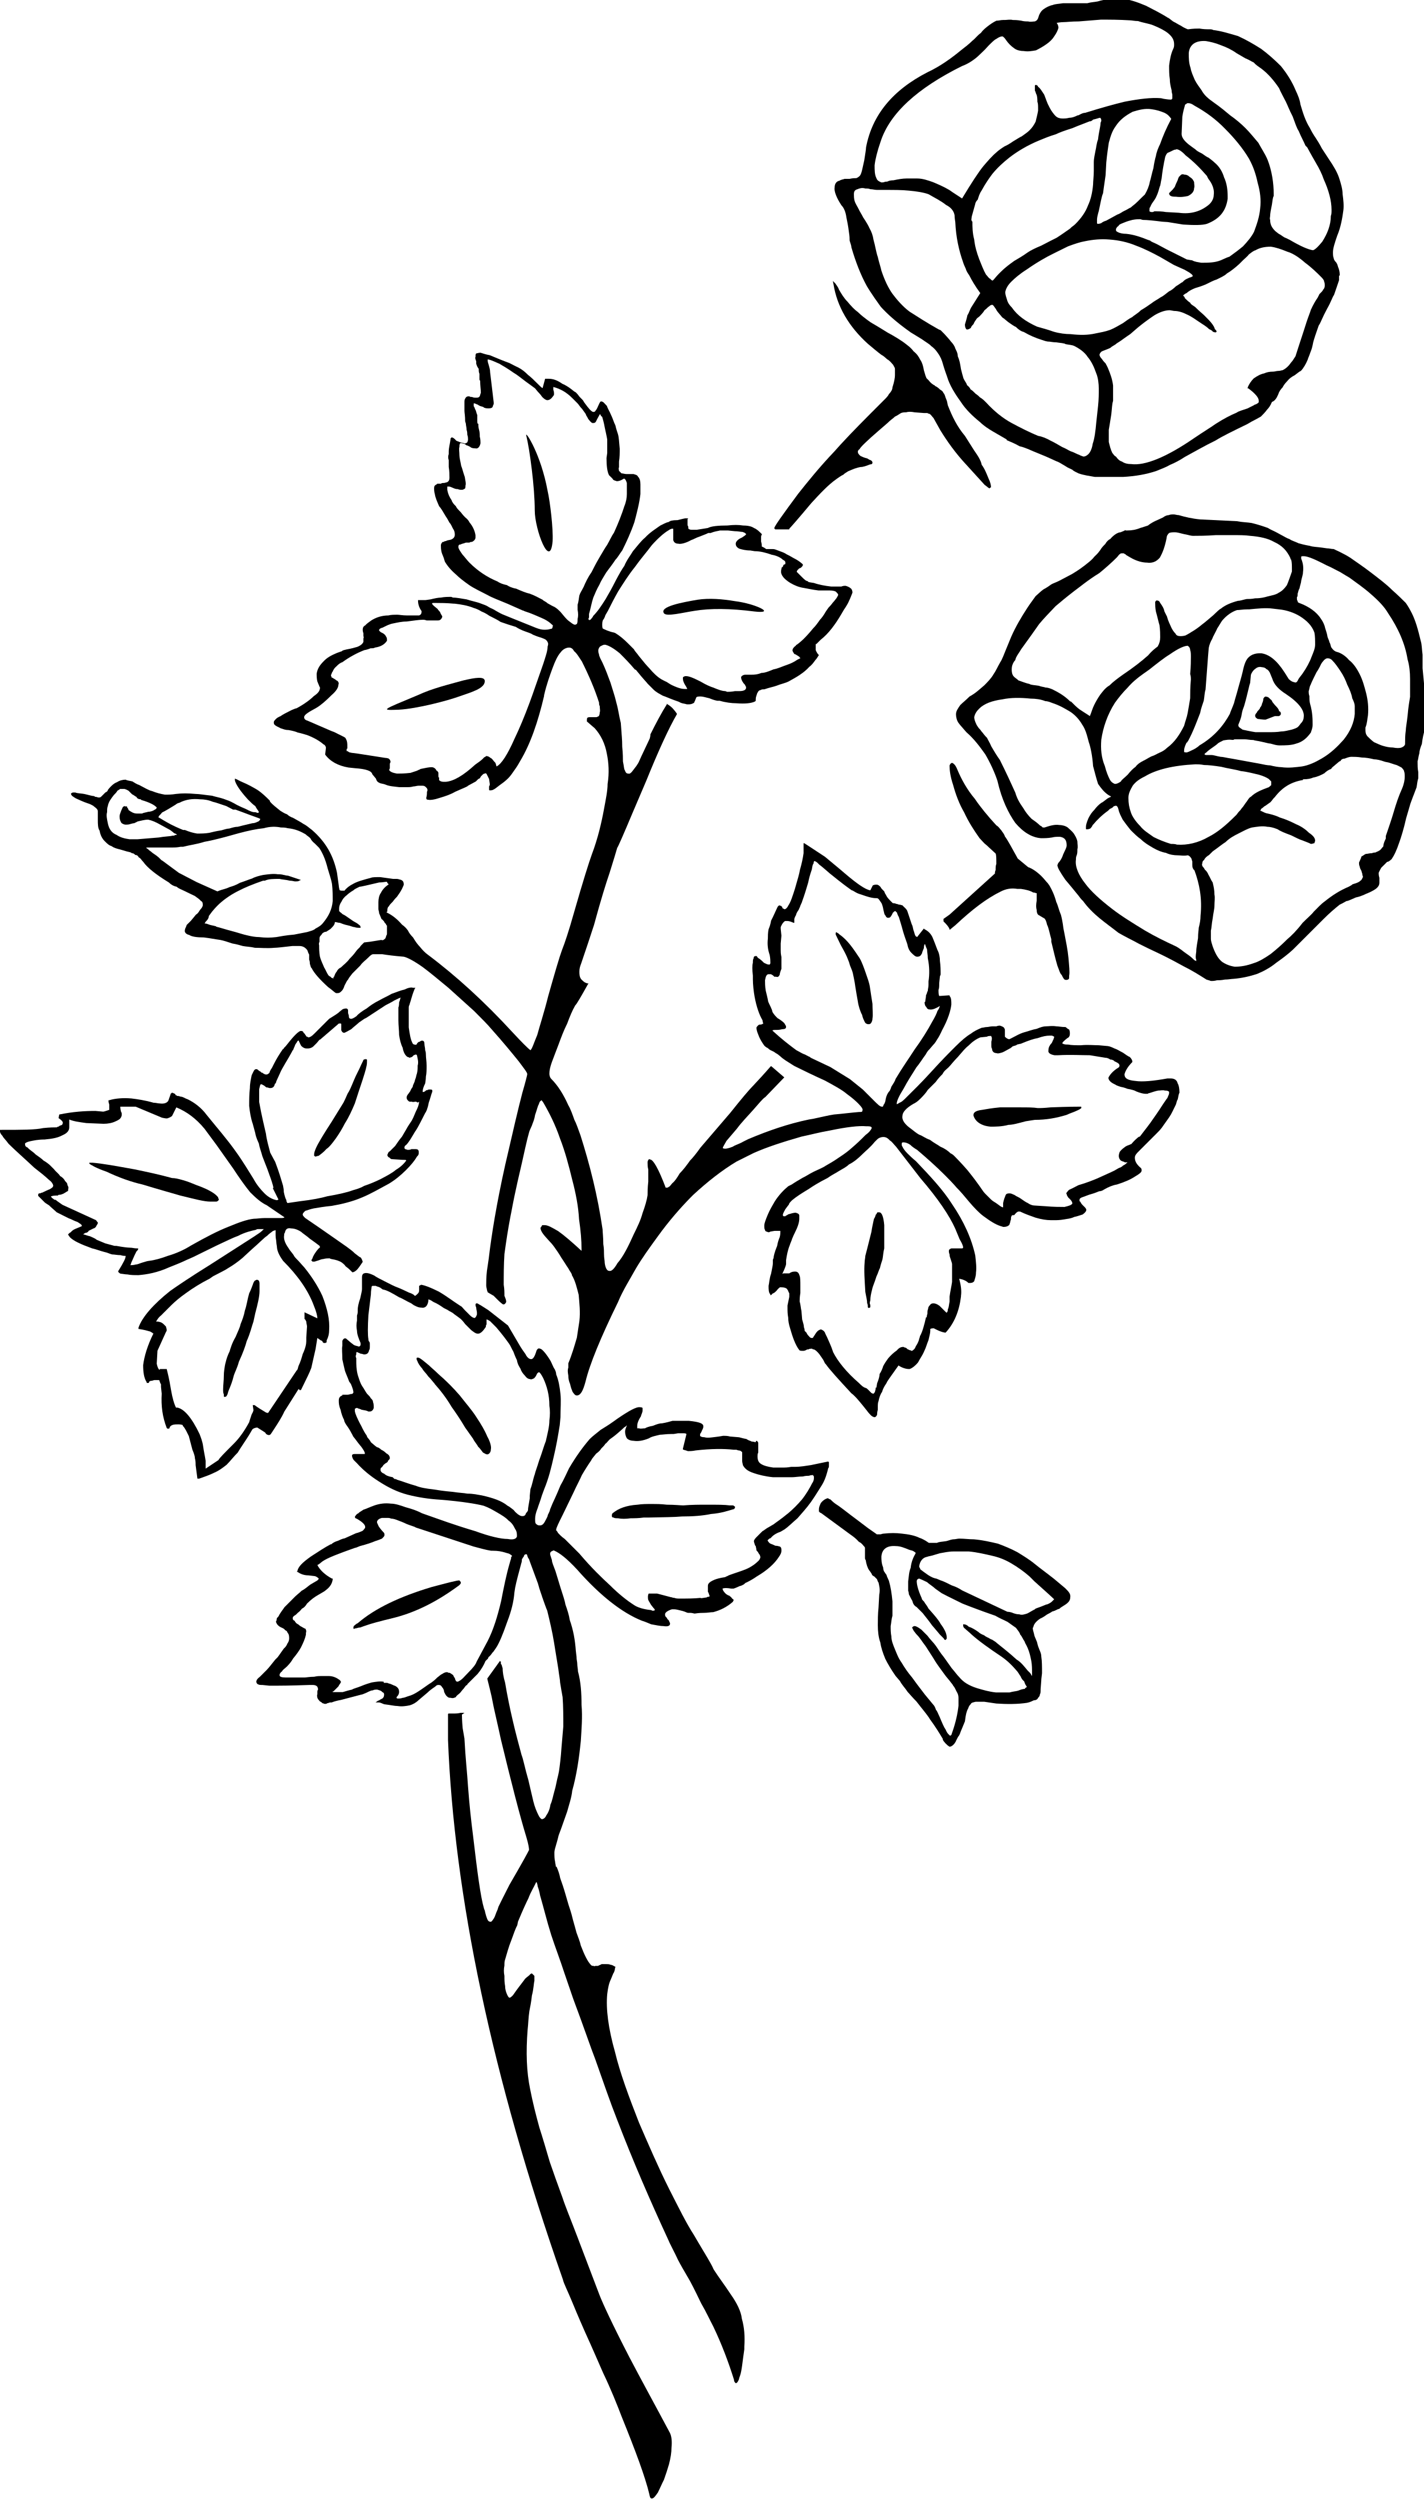 <?xml version="1.0" encoding="utf-8"?>
<!-- Generator: Adobe Illustrator 21.1.0, SVG Export Plug-In . SVG Version: 6.00 Build 0)  -->
<svg version="1.1" id="Layer_1" xmlns="http://www.w3.org/2000/svg" xmlns:xlink="http://www.w3.org/1999/xlink" x="0px" y="0px"
	 viewBox="0 0 398.9 700.3" style="enable-background:new 0 0 398.9 700.3;" xml:space="preserve">
<style type="text/css">
	.st0{fill-rule:evenodd;clip-rule:evenodd;}
</style>
<path class="st0" d="M30.2,230.6c-0.2-1-0.5-2.2-0.2-3.1c0-0.7,0-1.2,0.2-1.7c0.2-1.2,1-2.2,1.7-3.1c0.5-0.5,0.7-0.7,1-1.2
	c0.2-0.2,0.5-0.2,0.7-0.5c0.2,0,0.7,0,1.2,0c0.2,0,0.7,0.2,1.2,0.5c0.2,0.2,0.5,0.5,1,1c0.5,0.2,1,0.7,1.2,0.7
	c0.2,0.5,0.7,0.7,1.2,0.7l0.2,0.2c2.4,0.7,3.6,1.4,4.1,1.9c0.2,0.2,0.2,0.2,0.2,0.2c0,0.2-0.2,0.5-0.7,0.7c-0.2,0.2-1,0.5-1.7,0.5
	c-0.5,0.2-1.2,0.2-1.7,0.5c-0.7,0-1,0-1.2,0h-0.2c-1,0-1.7-0.5-2.4-1c0,0,0-0.2-0.2-0.5c-0.2-0.2-0.2-0.2-0.2-0.5
	c-0.2,0-0.2,0-0.5,0c-0.2-0.2-0.5,0-0.7,0.2c-0.2,0.5-0.5,1-0.7,1.7c-0.2,0.5-0.2,0.7-0.2,1l0,0c0,0.7,0.2,1.2,0.5,1.7
	c0.2,0.2,0.7,0.5,1.2,0.5h0.2c0.2,0,0.7,0,1.2-0.2c0.2,0,0.5-0.2,1-0.2l1-0.5c1-0.2,1.9-0.5,2.9-0.5c1,0.2,2.2,0.7,3.4,1.4l2.2,1.2
	c1,0.5,1.4,1,1.7,1.2c0.5,0.2,0.7,0.2,0.7,0.5c-0.2,0-0.2,0-0.5,0c0,0.2-0.5,0.2-0.7,0.2c-0.7,0.2-2.2,0.2-3.8,0.5l-6,0.5
	c-0.7,0-1.4,0-2.2,0c-1.4-0.2-2.6-0.5-3.6-1.2C31.2,233.3,30.5,232.1,30.2,230.6z M89.5,263.8L89.5,263.8v-0.2v-0.2
	c0-0.2,0-0.5,0-0.5c0-0.5,0.2-0.7,0.5-1c0.2-0.2,0.2-0.5,0.7-0.7c0,0,0.2-0.2,0.7-0.2c0.7-0.5,1.2-0.7,1.4-1c0.5-0.5,1-1,1-1.7
	c0,0,0,0,0.2,0c0.2,0,0.7,0.2,1.2,0.2c0.5,0.2,1.2,0.5,2.2,0.7c1,0.2,1.4,0.5,1.9,0.5c0.5,0.2,1,0.2,1.2,0.2s0.5,0,0.5,0v-0.2
	c0,0,0-0.2-0.2-0.5c-0.2,0-0.2-0.2-0.7-0.5c-0.2-0.2-1-0.5-1.9-1.2c-1-0.7-1.7-1.2-2.2-1.4c-0.5-0.5-1-0.7-1-1c0-0.2,0-0.5,0-0.7
	c0-0.5,0.2-1.2,0.7-1.9c0.2-0.5,0.7-1.2,1.4-1.7c0.5-0.5,1.2-1,1.9-1.4c0.5-0.5,1.2-0.7,1.7-1c0.5,0,2.4-0.5,5.5-1.2
	c1,0,1.7-0.2,2.2-0.2l0,0c0,0.2,0.2,0.5,0.5,0.7l0,0c-1,0.7-1.7,1.4-2.2,2.4c-0.5,0.7-0.7,1.7-0.7,2.6c0,0.7,0,1.2,0,1.9
	c0,0.5,0.2,0.7,0.2,1.2l0.7,1.7h0.2H107l0.2,0.2c0.2,0.2,0.5,0.5,0.5,0.7c0.2,0.2,0.5,0.5,0.5,0.7c0.2,0.2,0.2,0.2,0.2,0.2v1.9v0.2
	c0,0.2,0,0.5-0.2,0.7c0,0.2-0.2,0.5-0.2,0.7c-0.5,0.5-0.7,0.7-1.2,0.5l-3.1,0.5l-1.7,0.2c-0.2,0.2-0.7,0.7-1,1
	c-0.2,0.5-0.7,0.7-1.2,1.4c-0.7,1-1.4,1.7-1.9,2.2c-0.7,1-1.7,1.7-2.4,2.4c-0.5,0.2-1,0.7-1.2,1.2c-0.2,0.2-0.5,0.7-0.7,1.4
	c-0.2,0-0.2,0.2-0.2,0.5l-0.5-0.2c0,0-0.2,0-0.2-0.2c-0.2-0.2-0.5-0.2-0.7-0.5c-0.5-0.7-0.7-1.4-1.2-2.2c-0.5-1.2-1-2.2-1.2-3.1
	c-0.2-1.2-0.2-2.2-0.2-3.1C89.3,264.5,89.3,264.2,89.5,263.8z M44.4,229c0-0.5,0.5-0.7,1-1.4c1-0.5,2.2-1.2,3.8-2.2
	c0.2-0.2,0.7-0.5,1-0.5c1.9-1,3.8-1.2,5.8-1c1.2,0,2.4,0.2,3.6,0.7c1,0.2,2.2,0.7,3.8,1.2l1.9,1H66l1.9,0.7c3.1,1.2,4.8,1.7,5,1.9
	l0,0c0,0.2-0.2,0.5-0.5,0.7c-0.5,0.2-1,0.5-1.7,0.5c-0.7,0.2-2.2,0.5-4.1,1c-0.7,0-1.4,0.2-2.4,0.5c-0.5,0-1.2,0.2-2.2,0.5
	c-1.4,0.2-2.6,0.5-3.4,0.7c-1.2,0.2-2.2,0.2-3.4,0.2c-1.2-0.2-2.2-0.5-3.4-1h-0.5c-1.2-0.5-2.9-1.2-4.6-2.2
	C45.6,229.7,44.6,229,44.4,229z M263.3,281.8c-0.2,0.5-0.2,0.7-0.7,1.4c-0.2,0.7-0.7,1.7-1.4,2.9c-1.4,2.6-3.1,5.3-5,7.9
	c-1.4,2.2-3.4,5-5.3,8.2c-0.2,0.7-0.7,1.4-1.2,2.2c-0.2,0.7-0.5,1.2-0.5,1.2c-0.5,0.5-1,1.4-1.2,2.9c-0.2,0.5-0.2,0.7-0.5,1
	c0,0.2-0.2,0.5-0.2,0.5H247c-0.5,0-1.2-0.7-2.2-1.7l-3.1-3.1l-3.6-2.9l-5.5-3.4l-5.5-2.6l-0.2-0.2c-0.5-0.2-1-0.5-1.4-0.7
	c-0.7-0.2-1.4-0.7-2.4-1.2c-1.9-1.4-4.1-3.1-6.5-5.3c-0.2-0.2-0.2-0.2-0.2-0.2c0-0.2,0.5-0.2,1.4-0.2c0.7,0,1.2-0.2,1.4-0.2
	c0.7,0,1-0.2,1-0.7c0-0.2-0.2-0.5-0.5-1c-0.5-0.5-1.2-1-1.9-1.4c-0.5-0.5-1-1-1.4-1.7c-0.2-1-0.7-1.7-1.2-2.9
	c-0.2-1.2-0.5-2.2-0.7-3.1c-0.2-1.2-0.2-2.2-0.2-2.9c0.2-1.2,0.5-1.7,1-1.7c0.2,0,0.2,0,0.2,0c0.2,0,0.5,0,0.5,0
	c0.2,0.2,0.5,0.2,0.7,0.5l0.2,0.2c0.2,0,0.5,0,0.5,0c0.5,0.2,0.7,0,1-0.5c0-0.2,0.2-1,0.5-1.7c0-0.2,0-0.5,0-0.7c0-0.2,0-0.7,0-1.2
	c0-0.2,0-0.7,0-1.4c-0.2-1-0.2-1.4-0.2-1.9c0-0.7,0-1.4,0-1.9l0.2-2.2l-0.2-1.9c0-0.2,0-0.2,0-0.5c0.2-0.5,0.5-1.2,1.2-1.7
	c0.2,0,0.5,0,0.7,0c0.5,0,1,0.2,1.7,0.5h0.2V258c0-0.2,0-0.2,0-0.5c0-0.2,0.2-0.7,0.5-1.2c0-0.2,0.2-0.7,0.7-1.4
	c0.2-0.5,0.5-1,0.5-1.2c0.2-0.5,0.5-1,0.5-1.2c0.7-1.9,1.2-3.6,1.7-5.3c0.2-1,0.5-2.2,1-3.6c0.2-1,0.2-1.4,0.5-1.7
	c0-0.5,0.2-0.7,0.2-0.7c0.2,0,0.7,0.2,1.4,1c0.7,0.5,1.7,1.4,3.1,2.6c0.7,0.5,2.6,2.2,6,4.6c0.2,0,0.5,0.2,1,0.5s1,0.5,1.7,0.7
	c1.4,0.5,2.9,1,4.1,1h0.2c0.5,0,0.7,0.5,1.2,1.2c0.2,0.2,0.5,1,0.7,2.2c0.2,0.7,0.2,1.2,0.5,1.4c0.2,0.5,0.5,0.7,0.7,0.7
	s0.5,0,0.7-0.2c0.2-0.2,0.5-0.7,0.7-1.2c0.2-0.2,0.5-0.5,0.7-0.5c0,0,0.2,0.2,0.5,0.5c0,0.2,0.2,0.7,0.5,1.2
	c0.2,0.7,0.7,2.2,1.2,4.1c0.5,1.7,1,2.9,1.2,3.6c0.2,1.2,0.7,1.9,1,2.2c0.7,0.7,1.2,1.2,1.7,1.2c0.7,0,1-0.2,1.4-1
	c0-0.2,0.2-0.7,0.5-1.4c0-0.7,0.2-1,0.2-1.2c0,0,0,0.2,0.2,0.2c0,0.2,0.2,0.7,0.5,1.4c0,0.7,0.2,1.4,0.2,2.4
	c0.5,2.4,0.5,4.6,0.2,6.5v1c0,0.7-0.2,1.2-0.2,1.7c-0.2,0.2-0.2,0.7-0.5,1.2c0,0.7-0.2,1.2-0.2,1.7c0,0,0,0.2-0.2,0.2
	c0,0.7,0.2,1.2,0.5,1.4c0.2,0.5,0.5,0.7,1.2,0.7S262.1,282.5,263.3,281.8z M133.7,117.6c0-0.5,0-1,0-1.4c-0.2-0.2-0.2-0.7-0.5-1.4
	c-0.2-0.2-0.2-0.7-0.5-1c0-0.2,0-0.5,0-0.5V113c0,0,0,0,0.2,0c0,0,0.2,0,0.5,0.2c0.2,0,0.5,0.2,1,0.5c0.5,0.2,1,0.2,1.2,0.5
	c0.5,0.2,1,0.2,1.2,0.2c0.2,0,0.7,0,1-0.2s0.2-0.5,0.5-1c0,0,0-0.2,0-0.5l-1-8.4c0-0.7-0.2-1.4-0.5-2.4c-0.2-0.5-0.2-1-0.2-1.2l0,0
	c0,0,0,0,0.2,0l0,0c1,0.2,1.9,0.7,3.1,1.2c1.2,0.7,2.4,1.4,3.8,2.4c1.2,0.7,2.4,1.7,3.6,2.6c1,0.7,1.9,1.4,2.6,1.9
	c0.2,0.2,0.5,0.7,1.2,1.4c0.5,0.5,0.7,1,1,1.2c0.5,0.5,1,0.7,1.2,0.7c0.7,0,1.2-0.5,1.7-1.2c0,0,0.2-0.2,0.2-0.5s0-0.7-0.2-1.2
	c0-0.5,0-0.7,0-1l0,0v0.2c1.9,0.5,3.6,1.4,5.3,3.1c0.5,0.5,1,1,1.4,1.4c0.5,0.5,0.7,1,1.4,1.7l1,1.4c0,0.2,0.2,0.5,0.5,1
	c0.2,0.5,0.5,0.7,0.7,1c0.2,0.2,0.5,0.5,0.7,0.5c0.5,0,0.7,0,1-0.5c0.2-0.5,0.5-1,1-1.9v-0.2c0,0,0,0.2,0.2,0.2
	c0,0.2,0.2,0.5,0.5,0.7c0.2,0.7,0.5,1.7,0.7,2.9c0.2,1,0.5,2.2,0.7,3.4c0,1.4,0,2.6,0,3.8l-0.2,1.4c0,2.2,0.2,3.8,0.7,4.8
	c0.5,0.5,0.7,0.7,1,1c0.2,0.5,0.7,0.5,1.2,0.7c0.5,0,1.2-0.2,1.9-0.7h0.2c0.2,0,0.5,0.5,0.7,1.2c0,0.5,0,1.2,0,2.2v0.2
	c0,0.2,0,0.5,0,0.7c0,1-0.2,2.2-0.7,3.4c-0.7,2.2-1.7,4.8-2.9,7.4c-0.7,1-1.2,2.2-1.9,3.4c-0.5,0.7-1.2,1.9-2.2,3.6
	s-1.7,3.1-2.2,4.1c-1,1.4-1.7,2.9-2.2,4.1c-0.5,1-1,1.7-1.2,2.4c-0.2,1-0.2,1.7-0.5,2.6c0,0.5,0,1,0,1.4c0.2,1,0.2,1.9,0,2.6
	c0,0.5,0,1-0.2,1.4c-0.2,0-0.2,0.2-0.5,0.2c-0.5,0-1-0.5-1.7-1s-1.4-1.4-2.4-2.6c-0.5-0.5-1-1-1.7-1.4c-0.5-0.2-1-0.5-1.9-1
	c-0.5-0.5-1.2-0.7-1.4-1c-1-0.5-2.2-1.2-3.6-1.7c-1-0.2-2.2-0.7-3.8-1.4c-1.2-0.2-2.2-0.7-2.6-1c-1-0.2-1.9-0.5-2.6-1
	c-2.9-1.2-5.5-2.9-7.9-5.3c-0.7-0.7-1.4-1.7-1.9-2.2c-0.7-1-1.2-1.7-1.2-2.2s0.2-0.7,0.7-0.7c0.2-0.2,0.7-0.2,1.4-0.5
	c0.5,0,0.7,0,1,0c0.2-0.2,0.5-0.2,0.7-0.2c0.5-0.2,1-0.7,1-1.2c0-0.2,0-0.5,0-0.7c-0.2-1.2-0.7-2.4-1.7-3.6c-0.2-0.5-0.7-1-1.2-1.4
	c-0.2-0.2-0.7-0.7-1.2-1.4c-0.7-0.7-1.2-1.2-1.4-1.7c-0.5-0.5-1-1-1.2-1.7c-0.5-0.7-1-1.7-1.2-2.9c0-0.2,0-0.5,0-0.7v-0.2
	c0.2,0,0.2,0,0.5,0s0.7,0.2,1.4,0.5c0.5,0.2,0.7,0.2,1,0.2c0.5,0.2,0.7,0.2,1,0.2s0.7,0,0.7-0.2c0.5,0,0.5-0.5,0.5-1
	c0.2-0.5,0-1.2-0.2-2.4c-0.5-1.4-0.7-2.4-1-3.1c-0.2-1.2-0.5-2.2-0.5-2.9c0-1-0.2-1.9,0-2.4c0-0.5,0-0.7,0.2-1c0,0,0.2-0.2,0.5,0
	c0.2,0,0.7,0,1.2,0.5c0.7,0.2,1.2,0.5,1.4,0.7c0.5,0.2,1,0.2,1.2,0.2c0.7,0.2,1.2-0.5,1.4-1.4c0-0.5,0-1.2-0.2-1.9
	c0-0.5,0-1.2-0.2-1.9c-0.2-0.7-0.2-1.2-0.2-1.7C133.7,118.8,133.7,118.3,133.7,117.6z M257.8,330c5,5.8,8.2,10.6,9.8,14.2l1.2,2.9
	c0.7,1.2,1,1.9,1,2.4c0,0,0,0-0.2,0.2c0,0,0,0-0.2,0s-1,0-1.9,0h-1c-0.2,0-0.2,0.2-0.5,0.2c0,0.2-0.2,0.2-0.2,0.5c0,0.2,0,0.5,0.2,1
	c0,0.2,0,0.5,0.2,1c0.2,0.7,0.5,1.4,0.5,1.7c0,1.2,0,2.9,0,5c-0.2,1.4-0.5,2.6-0.7,4.1c0,0.2,0,0.5,0,0.7v0.7
	c-0.2,1-0.2,1.7-0.5,2.2c0,0.2,0,0.7-0.2,0.7c0,0.2,0,0.2-0.2,0.2c0,0,0,0-0.2-0.2l-0.5-0.5c-0.5-0.5-1-1-1.2-1.2
	c-0.7-0.5-1.2-0.7-1.7-0.7c-0.2,0-0.7,0-1,0.5c-0.2,0.2-0.5,0.5-0.5,1c-0.2,0.5-0.2,0.7-0.2,1.4c-0.2,0.5-0.2,1-0.2,1h-0.2
	c-0.5,2.2-1,4.1-1.7,5.3c0,0,0,0.2-0.2,0.7c-0.2,1-0.7,1.7-1,2.2c-0.2,0.7-0.7,1-1,1.2h-0.2c0,0-0.2-0.2-0.5-0.2
	c-0.2,0-0.2-0.2-0.5-0.2c-0.2-0.2-0.5-0.5-0.7-0.5c-0.2,0-0.5-0.2-0.5-0.2c-0.7,0-1.2,0.2-1.9,1c-1,0.7-1.7,1.4-2.4,2.2
	c-0.5,0.7-1,1.4-1.4,2.2c-0.2,0.7-0.5,1.4-1,2.2c0,0.5-0.2,1.4-0.7,2.6l-0.2,1.2c-0.2,0-0.2,0-0.2,0.2c0,0.5-0.2,0.7-0.2,1
	c-0.2,0.2-0.2,0.5-0.5,0.5l0,0c-0.2,0-0.5-0.2-0.5-0.2c-0.2-0.2-0.5-0.5-0.7-0.7l-0.2-0.2c-0.2-0.2-0.5-0.5-0.7-0.5
	c-0.7-0.2-1.2-0.7-1.9-1.4c-3.6-3.1-6-6.2-7.2-8.6l-0.5-1.4l-0.5-1.2c-0.5-1.2-1-2.2-1.2-2.6c-0.2-0.7-0.7-1-1.2-1.2
	c-0.2,0-0.7,0.2-1,0.5c-0.5,0.5-0.7,1-1.2,1.7c0,0.2-0.2,0.2-0.5,0.2c-0.2,0-0.5-0.2-0.7-0.5c-0.2-0.2-0.5-0.5-0.7-1l-0.5-0.5
	c0-0.2,0-0.5-0.2-1c0-0.5-0.2-1.2-0.5-2.2l-0.2-2.4c-0.2-0.7-0.2-1.7-0.5-2.6c0-0.5,0-1.2,0.2-2.4v-1.9c0-1.4,0-2.4-0.2-2.9
	c-0.2-0.7-0.5-1.2-1.2-1.2c-0.5,0-1,0-1.7,0.5c0,0-0.2,0-0.7,0c-0.5,0-0.7,0-1,0c-0.2,0.2-0.2,0.2-0.2,0.2c0-0.2,0-0.2,0-0.2
	c0.7-1.4,1-2.4,1-2.6V353c0.2-1.4,0.5-2.9,1-4.1c0.2-0.7,0.5-1.2,0.7-1.9c0.2-0.5,0.5-1.2,1-2.2c0.7-1.4,1-2.6,1-3.4
	c0-0.5,0-0.7,0-1c-0.2-0.5-0.5-0.5-1-0.7c-0.5,0-1.2,0.2-2.2,0.5c0,0.2-0.5,0.2-0.7,0.5c-0.2,0-0.2,0-0.5,0c0,0,0,0-0.2-0.2v-0.2
	c0-0.2,0.2-0.7,0.5-1.2c0.2-0.5,0.7-1,1.2-1.7c0-0.2,0.2-0.5,0.7-1l0.2-0.2c1.2-1,2.6-1.9,4.6-3.1c1-0.7,2.9-1.9,5.3-3.1
	c1.4-1,2.4-1.4,3.1-1.9c1.2-0.7,2.2-1.2,2.9-1.9c1.4-0.7,2.6-1.7,3.8-2.9c1-1,2.2-1.9,3.4-3.4l0.7-0.7c0.5-0.5,1.2-0.7,1.7-0.7
	c0.7,0,1.2,0.2,1.9,1c0.5,0.2,1,1,1.7,1.7L257.8,330z M60.2,259.4c-0.7-0.2-1.2-0.2-1.9-0.5c-0.5-0.2-0.7-0.2-1-0.2
	c0.2-0.2,0.2-0.5,0.5-0.7c0.5-0.5,0.7-1,0.7-1.4c0.5-0.7,1.2-1.7,2.4-2.9c1.4-1.4,3.4-2.9,5.8-4.1c1.9-1,4.1-1.9,7-2.9h0.5
	c1-0.5,2.4-0.5,4.1-0.5c0.7,0.2,1.7,0.2,2.9,0.5c0.7,0,1.2,0.2,1.4,0.2c0.7,0,1,0,1.2-0.2l0.5-0.2l-3.6-1.2c-0.5,0-1-0.2-1.2-0.2
	c-0.7-0.2-1.2-0.2-1.7-0.2c-1.2-0.2-2.6,0-4.1,0.2c-1,0.2-2.2,0.5-3.1,1c-0.7,0.2-1.9,0.7-3.4,1.2c-1.2,0.7-2.2,1-2.9,1.2
	c-1,0.5-2.2,0.7-2.9,1l-0.5,0.2l-5.8-2.6l-5-2.6l-4.6-3.4c-0.5-0.2-0.7-0.7-1.4-1.2c-0.2-0.2-0.7-0.5-1.4-1c-0.5-0.5-1-0.7-1.2-1
	c-0.2-0.2-0.5-0.2-0.5-0.5c0.2,0,0.7,0,1.2,0c0.7,0,1.4,0,2.4,0h1.4c1,0,1.7,0,2.2,0c0.7,0,1.4,0,2.4-0.2h0.7c1.9-0.5,3.8-0.7,6-1.4
	c1.2-0.2,3.4-0.7,6-1.4l3.6-1c2.6-0.7,5-1.2,7-1.4c1.7-0.5,3.4-0.5,4.8-0.2c0.7,0,1.2,0,1.9,0.2c2.2,0.2,3.8,1,5,1.7
	c0.5,0.5,1,0.7,1.4,1.2c0.2,0.5,0.7,1,1.2,1.4l1.2,1.2c0.7,1,1.7,2.9,2.4,5.8c0.5,1.7,1,3.1,1.2,4.3c0.2,1.7,0.2,3.4,0.2,4.8
	c-0.2,2.4-1.2,4.3-2.6,6c-0.5,0.7-1.2,1.2-2.2,1.7c-0.5,0.5-1.4,0.7-2.4,1l-3.6,0.7c-2.4,0.2-3.8,0.5-5,0.7c-1.7,0.2-3.1,0.2-4.8,0
	c-1,0-2.2-0.2-3.4-0.5c-1-0.2-2.4-0.7-4.3-1.2c-1.9-0.5-3.4-1-4.3-1.2C60.5,259.4,60.2,259.4,60.2,259.4z M195.6,190.6
	c-1.4-0.7-2.6-1.2-3.4-1.2c-0.2,0-0.5,0-0.7,0.2c-0.2,0-0.2,0.2-0.2,0.5c0,0.5,0.2,1.2,1,2.4c0,0.2,0.2,0.2,0.2,0.5
	c-0.2,0-0.2,0-0.7,0c-0.7,0-1.7-0.2-3.4-1c-0.5-0.2-1.2-0.7-1.7-1c-0.5-0.2-1-0.5-1.4-0.7c-1.2-0.7-2.4-1.9-3.4-3.1
	c-0.7-0.7-1.7-1.9-2.9-3.4c-0.7-1-1.2-1.4-1.4-1.9c-0.7-0.7-1.2-1.2-1.7-1.7c-1.2-1.2-2.4-2.2-3.6-2.9c-0.5-0.2-1-0.2-1.7-0.5
	c-0.7-0.2-1.2-0.5-1.7-0.7c-0.2-0.2-0.2-0.7-0.2-1.2c0-0.2,0-0.7,0.2-1.2c0.2-0.2,0.5-0.7,0.7-1.4l0.7-1.2c0.7-1.4,1.7-3.4,2.9-5.5
	c1.4-2.2,2.9-4.6,4.6-6.7c1.7-2.4,3.4-4.3,4.8-6.2c1.7-1.9,3.4-3.4,4.6-4.1c0.7-0.5,1-0.5,1.2-0.5s0.2,0,0.2,0.2c0,0.2,0,0.5,0,1
	s0,0.7,0,1c0,0.5,0,0.7,0,1c0.2,0.7,0.7,1,1.4,1c0.7,0.2,2.2-0.2,3.6-1c0.7-0.2,1.4-0.7,2.4-1c1.2-0.5,1.9-0.7,2.4-1h0.7
	c1.2-0.5,1.9-0.5,2.6-0.7c0.7,0,1.7,0,2.2,0l1.9,0.2c1,0,1.7,0.2,2.2,0.2c0.7,0.2,1,0.5,1,0.7l-0.2,0.2c-0.2,0.2-0.7,0.5-1,0.7
	c-1.2,0.5-1.7,1.2-1.7,1.7s0.2,1,1,1.4c0.7,0.2,1.7,0.5,3.1,0.5l1.2,0.2c1.7,0,3.4,0.5,4.8,1c1.2,0.2,2.4,0.7,3.1,1.4
	c0.5,0.2,0.7,0.5,0.7,0.7c0,0.2,0,0.2,0,0.5c-0.2,0-0.2,0.2-0.5,0.2c-0.2,0.5-0.2,0.7-0.5,0.7c0,0.2-0.2,0.7-0.2,1s0,0.2,0,0.5
	c0.2,1,1,1.9,2.6,2.9c1.2,0.7,2.4,1.2,3.8,1.4c1.2,0.2,2.4,0.5,4.1,0.7c0,0,0.2,0,0.7,0h1.9h0.5c1,0,1.7,0.2,1.9,0.5
	c0.2,0.2,0.5,0.5,0.5,0.7s-0.2,0.5-0.5,1c-0.2,0.2-0.5,0.7-1,1.2c-0.5,0.7-1,1.2-1.2,1.4l-0.7,1c-0.7,1.2-1.2,1.9-1.7,2.4
	c-0.7,1-1.2,1.7-1.9,2.4c-1.4,1.7-2.9,3.4-4.6,4.6c-0.2,0-0.2,0.2-0.2,0.2c-0.7,0.5-1,1-1,1.4c0,0.2,0.2,0.5,0.5,1
	c0.2,0,0.5,0.2,1,0.5c0.2,0.2,0.5,0.2,0.5,0.5c0,0,0.2,0,0.2,0.2c0,0-0.5,0.2-1,0.5c-0.7,0.5-1.7,1-2.9,1.4s-2.4,1-3.6,1.2
	c-1.2,0.5-2.4,1-3.4,1c-1.2,0.5-2.2,0.5-2.6,0.5c-1,0-1.7,0-1.9,0c-0.7,0-1.2,0.5-1.2,0.7c0,0.5,0.2,1,0.7,1.7
	c0.2,0.2,0.5,0.5,0.5,0.7c0.2,0.2,0.2,0.5,0.2,0.5c0,0.7-0.7,1-1.9,1c-0.2,0-0.7,0-1.2,0c-1,0.2-1.9,0.2-2.2,0.2l-0.5-0.2
	c-1,0-2.2-0.5-3.4-1c-0.7-0.2-1.9-0.7-3.6-1.7L195.6,190.6z M115,216.5c-1.7,0.2-2.9,0.2-3.8,0.2c-1.2-0.2-1.9-0.5-2.2-1l0.2-0.5
	c0-0.2,0-0.7,0-1.2c0-0.2,0.2-0.5,0.2-0.5c0-0.5-0.2-0.7-0.5-1c0,0-0.5-0.2-1-0.2l-7.7-1.2c-1.4-0.2-2.2-0.2-2.6-0.5
	c-0.2-0.2-0.2-0.2-0.5-0.2c0-0.2,0-0.2,0-0.5c0,0,0-0.2,0.2-0.2c0-0.2,0-0.5,0-0.7c0-0.7,0-1.4-0.5-2.2c0-0.2-0.7-0.5-1.7-1
	c-0.5-0.2-1.2-0.7-2.2-1l-6.7-2.9c-0.7-0.2-1-0.5-1-1c0-0.7,1.2-1.4,3.4-2.6c1.2-0.7,2.6-1.9,4.3-3.6c1.4-1.2,1.9-2.2,1.9-2.9
	c0.2-0.5,0-0.7-0.2-1c-0.2-0.2-0.5-0.2-0.7-0.5c-0.5-0.2-0.7-0.5-1-0.5c0-0.2-0.2-0.5-0.2-0.7c0.2-0.2,0.2-0.7,0.5-1
	c0.2-0.5,0.5-1,1-1.4c0.5-0.5,1-1,1.7-1.2c1.9-1.4,4.1-2.6,6.2-3.4c0.2,0,1-0.2,1.7-0.5c0.5,0,1,0,1.2-0.2c1.4-0.2,2.6-0.7,3.4-1.9
	c0,0,0,0,0-0.2c0,0,0,0,0-0.2c0-0.5-0.2-0.7-0.5-1.2c-0.2-0.2-0.5-0.5-1-0.7s-0.5-0.5-0.7-0.5v-0.2c0-0.2,0.2-0.5,1-0.7
	c1-0.5,1.9-1,3.1-1.2c1-0.2,2.2-0.5,3.6-0.5c1.7-0.2,3.4-0.5,4.6-0.5c0.2,0,0.5,0,1,0.2h1c1,0,1.7,0,2.2,0c0.7,0,1-0.5,1.2-1
	c0-0.2-0.2-0.5-0.5-1c0-0.2-0.2-0.5-0.7-1c0-0.2-0.5-0.5-0.7-0.7c-0.7-0.5-1-1-1-1s0,0,0.2-0.2c0.2,0,0.7,0,1.2,0c1,0,2.6,0,4.8,0.2
	h0.2c1.7,0.2,3.6,0.5,5.3,1.2c0.7,0.2,1.4,0.5,2.2,1c0.5,0.2,1.2,0.5,2.2,1.2c1.4,0.7,2.4,1.2,3.1,1.7c1.4,0.5,2.9,1,4.3,1.4
	c0,0,0.7,0.5,1.9,1c1.2,0.5,2.2,0.7,2.9,1.2c0.5,0.2,1.2,0.5,1.9,0.7s1.4,0.5,1.7,0.7c0.2,0.2,0.5,0.5,0.5,0.7
	c0.2,0.2,0.2,0.7,0,1.2c0,1.2-0.5,2.6-1.2,4.8c-1.7,4.8-2.9,8.4-3.8,10.8c-1.4,3.8-2.9,7.4-4.3,10.3c-1.9,4.3-3.6,7-5,7.7l0,0
	c-0.2-0.5-0.2-1-0.5-1.2c-0.5-0.5-0.7-1-1.2-1.2c-0.2-0.2-0.7-0.5-1-0.5c-0.2,0-0.2,0-0.2,0s-0.2,0-0.2,0.2c-0.2,0-0.5,0.2-0.7,0.5
	c-0.5,0.5-1.2,1-2.2,1.7c-3.4,3.1-6,4.6-8.2,4.8c-0.2,0-0.5,0-0.7,0c-0.5,0-1-0.2-1.2-0.5c0-0.2,0-0.5,0-0.7c-0.2,0-0.2-0.2-0.2-0.7
	c0-0.2,0-0.5,0-0.7c-0.2-0.2-0.2-0.5-0.5-0.5c-0.2-0.5-0.7-1-1.4-1s-1.7,0.2-3.1,0.5c-0.2,0.2-0.5,0.2-1,0.5L115,216.5z
	 M259.9,305.3l2.2-2.2c0.7-1,1.4-1.7,1.9-2.2c0.5-1,1.2-1.4,1.7-1.9c0.7-0.7,1.4-1.7,2.6-2.9c1.2-1.4,2.2-2.6,2.9-3.1
	c1.2-1.2,2.2-1.9,3.4-2.4l1.9-0.2c0.2-0.2,0.7-0.2,1-0.2l0,0c0.2,0,0.2,0,0.2,0.2c0.2,0.2,0.2,0.7,0,1.4c0,0.5,0,0.7,0,1
	c0,0.5,0,0.7,0.2,1c0,0.7,0.5,1.2,1.2,1.2c0.5,0.2,1,0,1.7-0.2c0.5-0.2,1-0.5,1.9-1c0.5-0.2,0.7-0.5,1-0.7c0.5-0.2,1-0.2,1.2-0.5
	c0.2,0,0.7-0.2,1-0.2l0.5-0.2c1.7-0.7,3.1-1.2,4.3-1.4c1.4-0.5,2.4-0.7,3.4-0.7c0.2,0,0.5,0,0.5,0c0.2,0,0.5,0.2,0.5,0.2
	c0.2,0,0.2,0.2,0.2,0.2c0,0.2-0.2,0.5-0.2,0.7c-0.2,0.2-0.2,0.5-0.5,1c-0.5,0.5-0.5,0.7-0.7,1c-0.2,0.5-0.2,0.7-0.2,1
	c-0.2,0.7,0.5,1.2,1.7,1.4c0.2,0,0.5,0,1,0c3.6-0.2,6.5,0,8.9,0c1.4,0.2,2.9,0.5,4.3,0.7c0.5,0,1,0.2,1.4,0.5c0.5,0,1,0.2,1.2,0.5
	c0.5,0.2,1,0.5,1.2,0.7c0.2,0.2,0.2,0.5,0.2,0.5c0,0.2,0,0.2-0.2,0.5c-1.7,1-2.6,2.2-2.9,2.9c0,0.7,0.7,1.4,1.9,1.9
	c0.2,0.2,1,0.5,1.7,0.7c0.2,0,1,0.2,1.7,0.5c1.2,0.2,2.2,0.5,2.4,0.7c1.2,0.5,2.2,0.7,2.6,0.7c0.2,0,0.5,0,0.7,0
	c0,0,0.2-0.2,0.5-0.2c0.7-0.2,1.4-0.5,2.4-0.7c0.7,0,1.4-0.2,1.9,0c0.5,0,0.7,0,1,0.2c0.2,0,0.2,0.2,0.2,0.5s-0.2,0.7-0.5,1.4
	c-0.2,0.2-0.7,1-1.2,1.7c-1.2,1.9-2.4,3.6-3.6,5.3c-1.4,1.9-2.4,3.1-2.9,3.8c-0.2,0-0.2,0-0.5,0.2c-1.2,1-1.7,1.7-1.9,1.9
	c0,0-0.2,0-0.5,0.2c-0.7,0.2-1.2,0.5-1.4,0.7c-0.7,0.5-1.2,1-1.4,1.4c0,0.2-0.2,0.5-0.2,1c0,0.5,0.2,1,0.7,1.4c0,0,0.2,0,0.5,0.2
	c0.2,0,0.2,0,0.5,0.2c0.5,0,0.5,0,0.7,0l0,0c0,0.2-0.2,0.2-0.2,0.2c-0.2,0.2-0.5,0.5-1,0.7c-0.2,0.2-0.5,0.5-1.2,0.7l-1.2,0.7
	c-1.4,0.7-3.1,1.4-4.8,2.2c-1.2,0.5-2.9,1.2-5.3,1.9c-1,0.5-1.9,1-2.4,1.2c-0.5,0.2-0.7,0.7-1,1c0,0.2,0.2,0.5,0.2,0.7
	c0.2,0.2,0.2,0.5,0.5,0.7l0.5,0.5c0.2,0.2,0.5,0.7,0.5,1c-0.2,0.5-1,0.7-2.2,1c-1.2,0-3.1,0-5.3-0.2l-3.1-0.2
	c-0.5,0-1.2-0.2-1.9-0.7c-0.5-0.2-1.2-0.7-1.9-1.2c-0.7-0.5-1.4-0.7-1.7-1c-0.5-0.2-1-0.5-1.4-0.5c-0.5,0-1,0-1.2,0.5
	c-0.2,0.5-0.5,1.2-0.7,2.2c0,0.2,0,0.7,0,1c0,0,0,0,0,0.2l0,0c-0.5,0-1-0.5-1.7-1c-0.7-0.5-1.2-0.7-1.7-1.2c-0.5-0.5-1-1-1.7-1.7
	c-0.5-0.5-1-1.4-1.9-2.6c-1.2-1.7-2.2-2.9-2.9-3.8c-1.2-1.4-2.6-2.9-3.8-4.1c-0.2-0.2-0.5-0.5-1-0.7c-0.7-0.7-1.7-1.4-2.9-1.9
	c-0.7-0.5-1.7-1-2.9-1.9c-1.4-0.5-2.2-1.2-2.9-1.4c-1-0.5-1.7-1.2-2.4-1.7c-1.7-1.2-2.6-2.4-2.4-3.6c0-1,1-2.2,3.1-3.4
	c0.5-0.2,1.2-0.7,1.9-1.4c0.5-0.5,1-1,1.7-1.9L259.9,305.3z M285.8,339.4c1.4,0.7,2.9,1.2,4.3,1.7c1.7,0.5,3.1,0.7,4.3,0.7
	c0.2,0,0.7,0,1,0c0.7,0,1.4,0,2.6-0.2c1-0.2,1.9-0.2,2.9-0.7c1-0.2,1.7-0.5,2.4-0.7c0.7-0.5,1-1,1-1.2v-0.2c-0.2-0.5-0.5-0.7-1-1.2
	c-0.5-0.5-0.5-0.7-0.7-1c-0.2,0-0.2-0.2-0.2-0.5s0.2-0.5,0.7-0.7c0.7-0.2,1.7-0.7,2.9-1c0.7-0.2,1.4-0.5,1.9-0.7
	c0.5,0,1-0.2,1.4-0.5c1.2-0.7,2.4-1.2,3.6-1.4c2.2-0.7,3.8-1.4,5-2.2c1.2-0.7,1.9-1.2,1.9-1.7c0-0.2,0-0.5-0.2-0.7
	c-1.2-1-1.7-1.9-1.7-2.9c0-0.7,0.5-1.2,1.2-1.9l2.6-2.6c1-1,1.7-1.7,2.2-2.2c0.7-0.7,1.4-1.4,1.9-2.2c0.5-0.7,1.2-1.7,1.7-2.4
	c0.7-1,1.2-2.2,1.9-3.6c0.2-0.5,0.2-1,0.5-1.4c0.2-0.7,0.2-1.4,0.5-1.9c0-1.2-0.2-2.2-0.5-2.6c-0.2-1-1-1.4-1.9-1.4
	c-0.2,0-0.5,0-1,0c-3.8,0.7-7,1-8.9,0.7c-2.2-0.2-3.1-0.7-3.1-1.9c0.2-0.7,0.7-1.9,2.2-3.4c0,0,0,0,0-0.2c0-0.2-0.2-0.7-0.7-1.2
	c-0.5-0.2-1.2-0.7-1.9-1.2c-1-0.5-1.7-1-2.4-1.2c-1-0.5-1.7-0.7-2.2-0.7l-2.2-0.2c-1.4,0-3.1-0.2-5,0c-1.4,0-2.6,0-3.6-0.2
	c-0.5,0-1,0-1.4-0.2c-0.2,0-0.2-0.2-0.2-0.2c0-0.2,0.5-0.7,1.4-1.4c0.5-0.2,0.7-0.7,0.7-1.2c0-0.5,0-0.7-0.2-1.2
	c-0.5-0.2-0.7-0.5-1-0.7c-1.2,0-1.9-0.2-2.6-0.2c-1.2-0.2-2.2,0-2.9,0s-1.4,0.2-2.6,0.7c-1.2,0.2-2.4,0.7-3.6,1c0,0-0.7,0.2-1.7,0.7
	c-1.4,0.7-2.2,1.2-2.4,1.2c-0.5,0-1-0.5-1.2-0.7c0-0.2,0-0.2,0-0.5s0-0.5,0-0.7s0-0.5,0-0.5c0-0.2,0-0.5-0.2-0.7
	c0-0.2-0.5-0.5-1.2-0.7c-0.2,0-0.5,0-1,0.2h-1c-0.7,0-1.2,0.2-1.7,0.2c-0.5,0-1,0.2-1.4,0.2c-1.2,0.5-2.2,1-3.1,1.7
	c-1.2,0.7-2.6,1.9-4.3,3.6c-1.7,1.7-3.8,3.8-6.7,7s-5.3,5.5-7,7.2c-0.7,0.7-1.2,1.2-1.7,1.4c-0.5,0.2-0.7,0.5-1,0.5l0,0v-0.2
	c0-0.7,0.7-2.2,1.9-4.1c1-1.9,2.2-3.8,3.6-6c1-1.2,1.7-2.4,2.6-3.6c0.5-1,1-1.4,1-1.4l1.2-1.4c0.2-0.2,0.5-0.5,1-1.4
	c0.5-0.7,1-1.7,1.4-2.6c1.7-3.1,2.4-5.5,2.6-7.2c0-1,0-1.9-0.5-2.4v-0.2l-2.9,0.2c-0.2-0.5-0.2-1-0.2-1.7c0.2-0.5,0.2-1,0.2-1.9
	l0.2-1.9l0.2-0.5c0-1.2,0-2.4-0.2-3.8c0-1-0.2-2.2-0.7-3.1c-0.5-1.4-1-2.6-1.4-3.6c-0.5-1-1.2-1.7-2.2-2.2l-0.2-0.2l-1.9,2.4
	c-0.2-0.2-0.5-0.2-0.5-0.5c-0.2-0.2-0.2-0.7-0.5-1.4c-0.2-0.7-0.2-1.2-0.5-1.7l-1.2-3.6c-0.2-0.7-1-1.2-1.4-1.7
	c-0.2,0-0.5-0.2-1-0.2c0,0-0.5-0.2-0.7-0.2c-0.5-0.2-0.7-0.2-1-0.2c-0.2-0.2-0.5-0.5-0.7-0.7c-0.2-0.2-0.7-0.7-1-1.2
	c-0.2-0.5-0.5-0.7-0.7-1.4c-0.5-0.5-1-1-1-1.2c-0.5-0.5-0.7-0.7-1.2-0.7c-0.2,0-0.5,0-1,0.2l-0.7,1.4c-1.4-0.2-3.8-1.9-7.2-4.8
	c-2.2-1.9-4.1-3.4-5.5-4.6c-3.6-2.4-5.5-3.6-5.8-3.8h-0.2v0.2c0,1,0,1.7,0,2.6c-0.2,1.4-0.5,2.9-1,4.6c-0.2,1.2-0.7,2.9-1.4,5.3
	c-0.7,2.2-1.2,3.8-1.9,4.8c-0.2,0.5-0.7,1-1,1c-0.2,0-0.2-0.2-0.5-0.2c0,0-0.2-0.2-0.2-0.5c-0.2,0-0.2-0.2-0.2-0.2
	c-0.2,0-0.5-0.2-0.5-0.2c-0.2,0-0.5,0.2-0.7,0.7l-1.2,2.6l-0.5,1c-0.2,1.2-0.5,1.9-0.7,2.4c-0.2,1-0.2,1.9-0.2,2.6
	c-0.2,1.7,0,3.1,0.5,4.6c0.2,1,0.2,1.7,0.2,2.2c0,0.2,0,0.2-0.2,0.5c0,0,0,0-0.2,0c-0.5,0-0.7-0.2-1.4-0.5c-0.5-0.5-1-1-1.7-1.4
	c-0.2-0.2-0.2-0.5-0.5-0.5c-0.5,0-0.7,0.2-0.7,0.7c-0.2,0.2-0.2,0.7-0.2,1.2c-0.2,0.7-0.2,1.9,0,3.6v1c0,1.4,0.2,3.4,0.5,5
	c0.5,2.6,1.2,4.8,2.2,6.5c0,0.5,0.2,0.7,0.2,1c0,0,0,0-0.2,0c0,0-0.2,0.2-0.5,0.2s-0.5,0-0.7,0.2c-0.2,0.2-0.5,0.5-0.5,0.7
	c0,0.5,0.2,1.2,0.5,1.9c0.5,1.4,1.2,2.4,1.7,3.1c0.2,0.2,0.5,0.5,1,0.7c0.2,0.2,0.5,0.5,1,0.7c0.5,0.2,1,0.5,1.2,0.7
	c0.5,0.2,1,0.7,1.4,1c0.7,0.7,1.9,1.4,3.8,2.6c2.4,1.2,5.3,2.6,8.6,4.1c2.6,1.4,4.8,2.6,6.2,3.8c1.4,1,2.4,1.9,3.1,2.6
	c1,1,1.4,1.7,1.2,1.9c0,0.5-0.2,0.5-1,0.5c-2.4,0.2-4.6,0.5-7,0.7c-1.4,0.2-3.4,0.7-5.8,1.2l-1.2,0.2c-5.8,1.2-11.3,3.1-17,5.5
	l-1.4,0.7c-1.2,0.7-2.4,1-2.9,1.4c-1.2,0.5-2.2,0.7-2.6,0.5h-0.2c0,0,0,0,0-0.2s0.5-1,1-1.9l2.9-3.4c1.4-1.9,3.1-3.6,4.6-5.3
	c1.7-1.9,2.6-3.1,3.4-3.6l5.3-5.5l-3.6-3.1h-0.2c-1.9,2.2-3.4,3.8-4.8,5.3c-1.2,1.2-3.4,3.8-6.5,7.7l-8.4,9.8
	c-1.2,1.7-2.2,2.9-2.9,3.6c-1,1.4-1.9,2.6-2.9,3.6c-0.7,1.2-1.4,2.2-1.9,2.6s-0.7,1-1.2,1.2c-0.2,0.2-0.5,0.2-0.7,0.2
	c0,0-0.2,0-0.2-0.2c-1.9-5-3.4-7.7-4.3-7.7c-0.2-0.2-0.5,0-0.5,0.2c-0.2,0.2-0.2,0.5-0.2,0.7c0,0.5,0,1.2,0.2,1.9c0,0.2,0,1.2,0,3.4
	c-0.2,1.7-0.2,3.1-0.2,3.8c-0.2,1.4-0.7,3.1-1.4,5c-0.5,1.9-1.4,3.8-2.4,5.8c-1.7,3.8-3.1,6.5-4.6,8.2c-1,1.7-1.7,2.4-2.4,2.2
	c-0.5,0-1-0.7-1.2-2.2c0-0.7-0.2-1.4-0.2-2.4c0-0.7,0-1.7-0.2-2.9c0-1.9-0.2-3.4-0.2-4.1c-1.4-9.6-3.6-18.2-6.2-26.4
	c-0.7-1.9-1.2-3.4-1.7-4.3c-0.5-1.4-1-2.9-1.7-4.1c-1.4-3.1-2.9-5.5-4.8-7.4c-0.2-0.2-0.5-0.7-0.5-1.4c0-0.2,0-0.2,0-0.2
	c0-0.7,0.2-1.7,0.7-3.1c0.5-1.4,1.2-3.1,1.9-5c0.7-1.9,1.4-3.8,2.4-5.8c0.7-1.9,1.4-3.6,2.2-5c0.5-0.5,1.7-2.6,3.6-6l0.2-0.2h-0.2
	c-1-0.2-1.4-0.7-1.9-1.2c-0.5-0.7-0.5-1.4-0.5-2.2s0.2-1.4,0.5-2.2c1.4-4.1,2.6-7.7,3.6-10.8c1.9-7,3.4-11.8,4.3-14.4
	c0.2-0.7,1-3.1,2.2-7.2c0.2-0.2,1.7-3.6,4.3-9.8l3.8-8.9c3.6-8.9,6.5-15.1,8.6-18.7v-0.2c-0.7-1-1.4-1.9-2.6-2.6l-0.2-0.2v0.2
	c-1.4,2.2-2.9,5-4.6,8.4c0,0.2,0,0.5-0.2,1.2c-1.2,2.6-2.2,4.6-2.9,6.2c-0.5,1.2-1.2,1.9-1.7,2.6c-0.5,0.7-1,1.2-1.4,1
	c-0.5,0-0.7-0.2-1-1c-0.2-0.2-0.2-1-0.5-2.4c0-0.7,0-2.2-0.2-4.1c0-2.2-0.2-3.6-0.2-4.1l-0.2-2.6c-0.5-1.9-0.7-3.8-1.2-5.5
	c-0.5-2.2-1.2-4.1-1.7-5.8c-0.7-1.9-1.4-3.8-2.2-5.5c-0.5-1-1-1.9-1-2.4c-0.2-0.5-0.2-0.7-0.2-1.2c0-0.2,0.2-0.7,0.5-1
	c0.5-0.2,0.7-0.5,1.4-0.5c1,0.2,2.4,1,4.1,2.4c1.2,1.2,2.6,2.6,4.3,4.6h0.2l1.4,1.7c1,1.2,1.7,1.9,1.9,2.2c0.7,0.7,1.2,1.2,1.7,1.7
	c0.7,0.7,1.7,1.2,2.6,1.7c0.7,0.2,1.7,0.7,3.1,1.2l1.4,0.5c0.7,0.5,1.7,0.5,2.2,0.7c0.2,0,0.5,0,0.7,0c0.5,0,1-0.2,1.4-0.5
	c0-0.2,0-0.2,0.2-0.5c0,0,0-0.2,0.2-0.5c0-0.2,0.2-0.5,0.2-0.5c0.2-0.2,0.7-0.2,1.2-0.2c0.5,0,1.2,0.2,2.4,0.5
	c0.5,0.2,1.2,0.5,2.2,0.7h0.7c1.7,0.5,3.4,0.7,4.6,0.7c2.6,0.2,4.3,0,5.3-0.5l0.2-0.2c0-0.5,0-1,0.2-1.4c0-0.2,0.2-0.5,0.2-0.7
	c0.2-0.2,0.2-0.5,0.5-0.7c0,0,0.2-0.2,0.5-0.2c0.2-0.2,0.5-0.2,1-0.2c1.4-0.5,2.6-0.7,3.4-1c1.2-0.5,2.4-0.7,3.4-1.2
	c2.2-1.2,4.3-2.4,5.8-4.1c0.7-0.5,1.2-1.2,1.7-1.9c0.5-0.5,0.7-1,1-1.4l-0.2-0.2c-0.2-0.2-0.5-0.7-0.7-1.2c0-0.2,0-0.7,0-1
	s0-0.5,0-0.5c0-0.2,0-0.2,0.2-0.2l1.2-1.2c2.2-1.7,4.1-4.3,5.8-7.2l0.7-1.2c0.7-1,1.2-1.9,1.4-2.4c0.5-1,0.7-1.7,1-2.4
	c0-0.5-0.2-1-0.5-1.2c-0.2-0.2-0.7-0.5-1.4-0.7c-0.5,0-0.7,0-1.2,0.2c-1,0-1.9,0-2.9,0c-1.7-0.2-3.4-0.5-4.8-1
	c-1.2-0.2-1.7-0.2-1.7-0.5c-0.5,0-1-0.5-1.7-1.2c-0.7-0.7-1.2-1.2-1.4-1.4c0-0.2,0-0.2,0.2-0.5c0,0,0.2-0.2,0.5-0.5
	c0.2,0,0.5-0.2,0.5-0.2c0.2-0.2,0.5-0.5,0.5-0.7v-0.2c-0.5-0.5-1.2-1-1.9-1.4c-1-0.5-1.7-1-2.6-1.4c-0.7-0.5-1.4-0.7-2.2-1
	s-1.2-0.5-1.7-0.5h-1.7h-0.2c-0.2-0.2-0.7-0.5-1.2-0.7c0-0.5,0-0.7-0.2-1.4c0-0.5,0-1,0-1.2s0-0.5,0.2-0.7v-0.2
	c-0.7-0.7-1.4-1.4-2.2-1.7c-0.7-0.5-1.9-0.7-3.1-0.7c-1.2-0.2-2.6-0.2-4.3,0c-2.6,0-4.6,0.2-5.5,0.7l-3.1,0.5c-0.2,0-0.7,0-1.2,0
	s-0.7,0-1-0.2c-0.2,0-0.2-0.2-0.2-0.7c-0.2-0.2-0.2-0.5-0.2-0.7c0-0.2,0-0.5,0-0.7s0-0.5,0-0.7l0.2-0.2H192c-0.2,0-1,0.2-2.2,0.5
	c-1.4,0-2.2,0.2-2.4,0.5c-1,0.2-1.7,0.7-2.4,1c-1.4,1-2.9,1.9-4.3,3.4c-1.2,1-2.2,2.4-3.4,3.8c-0.7,1.2-1.7,2.4-2.4,4.1
	c-0.7,1-1.4,2.2-2.4,4.1c-1.2,2.4-2.2,4.1-2.9,5.3c-1.2,1.9-2.2,3.4-3.4,4.6c-0.2,0.5-0.5,0.7-0.7,1c-0.2,0.2-0.5,0.2-0.5,0.2l0,0
	c-0.2-0.2-0.2-0.5,0-0.7v-0.5c0-0.2,0-0.2,0-0.5c0.5-1.7,0.7-3.1,1.2-4.6c0.5-1.2,1-2.4,1.7-3.6c0.5-1.2,1.2-2.2,1.9-3.4
	c0.7-1,1.7-2.2,2.6-3.6c0.7-0.7,1.2-1.7,1.9-2.6c1.2-2.4,2.4-5,3.4-7.9c0.7-2.6,1.4-5.3,1.7-7.9v-1.7c0-0.5,0-0.7,0-1
	c0-1-0.2-1.7-0.7-2.2c-0.2-0.5-0.7-0.5-1.2-0.7c-0.2,0-0.5,0-1,0c-0.5,0-0.7,0-1,0c-0.5,0-1-0.2-1.4-0.2c-0.2-0.2-0.5-0.5-0.7-0.7
	c0-0.2-0.2-0.7,0-1c0-0.2,0-0.5,0-0.7c0-0.5,0-0.7,0-0.7v-0.2c0.2-1.2,0.2-2.4,0.2-3.6c-0.2-1.9-0.2-3.1-0.5-4.1
	c-0.2-0.7-0.5-1.4-0.7-2.4c-0.5-1-0.7-1.9-1.2-2.9c-0.5-1.2-1-1.9-1.2-2.6c-0.7-0.7-1-1.2-1.4-1.2c-0.2-0.2-0.5,0-0.7,0.5
	c-0.5,1-0.7,1.7-1,1.9c-0.2,0.5-0.5,0.5-0.7,0.5c-0.2,0-0.5-0.2-1-0.7c-0.2-0.2-1-1.2-1.7-2.2c0-0.2-0.5-0.7-1.2-1.4
	c-0.7-1-1.2-1.4-1.4-1.4c-1.2-1-2.2-1.7-3.4-2.2c-1.4-1-2.6-1.4-3.8-1.4c-0.2,0-0.7,0-1,0l-0.7,2.6c-0.2,0-0.7-0.5-1.4-1.2
	c-1-1-1.9-1.9-2.6-2.4c-1-1-1.9-1.7-2.9-2.2c-0.5-0.2-1.4-0.7-2.4-1.2c-0.5-0.2-1.4-0.5-2.6-1l-2.9-1.2c-1.2-0.2-1.9-0.5-2.6-0.7
	c-0.5,0-1,0.2-1.2,0.2c-0.2,0.2-0.2,0.5-0.2,1c-0.2,0.2,0,0.7,0.2,1.2v0.7c0.2,0.7,0.5,1.2,0.7,1.4c0,0.5,0,1,0.2,1.4
	c0,0.2,0,0.7,0,1.2c0,0.5,0,0.7,0.2,0.7c0,1.4,0.2,2.6,0.2,3.4c-0.2,0.5-0.2,1-0.5,1.2c-0.2,0.2-0.5,0.2-1,0.2c-0.2,0-0.5,0-1-0.2
	c-0.2,0-0.7,0-0.7-0.2c-0.7,0-1,0.2-1.2,0.7c-0.2,0.2-0.2,0.7-0.2,1c0,0.7,0,1.4,0,2.4c0,0.5,0.2,1.4,0.2,2.9l0.2,0.7
	c0,0.5,0.2,1,0.2,1.7c0.2,0.5,0.2,1.2,0.2,1.4c0.2,0.5,0.2,1,0.2,1.4c0,0.2-0.2,0.7-0.2,0.7c-0.2,0.2-0.7,0.5-1,0.2
	c-0.5,0-1-0.2-1.7-0.5c-0.2,0-0.5-0.2-0.7-0.5l-0.2-0.2c-0.2,0-0.2-0.2-0.2-0.2c-0.2,0-0.5-0.2-0.5-0.2s-0.2,0-0.2,0.2
	c0,0-0.2,0-0.2,0.2v0.2c-0.2,1.4-0.5,2.4-0.5,3.4v0.7c-0.2,0.5-0.2,1.2,0,1.7c0,0.5,0,1.2,0,1.9c0.2,1.2,0.2,2.2,0.2,2.9v0.2
	c0,0.5-0.2,1-0.7,1.2c-0.2,0-0.5,0.2-1,0.2c-0.2,0-0.5,0-0.7,0.2c-0.5,0-0.5,0-0.7,0s-0.5,0-0.5,0.2c-0.5,0.2-0.7,0.5-0.7,1
	s0,1,0.2,1.7c0.2,1.2,0.7,2.2,1.2,3.4c0.5,0.5,1,1.4,1.9,2.9c0.5,0.7,0.7,1.2,1,1.7c0.5,0.5,0.7,1.2,1,1.7c0.5,0.7,0.5,1.4,0.5,1.7
	c0,0.7-0.5,1.2-1.2,1.4l-1,0.2c-0.2,0.2-0.5,0.2-0.7,0.2c0,0.2-0.2,0.2-0.5,0.2c-0.2,0.2-0.5,0.5-0.5,1c0,0.5,0,1,0.2,1.9
	c0.2,0.7,0.5,1.2,0.7,1.9c0,0.2,0.2,0.5,0.2,0.7c0.7,1.2,1.7,2.4,3.1,3.6c1,1,2.2,1.9,3.6,2.9s3.4,1.9,5.3,2.9
	c1.2,0.7,3.1,1.4,5.5,2.4l4.3,1.9c0,0,0.2,0,0.5,0.2c2.2,0.7,3.6,1.4,4.8,1.9c1.2,0.5,1.9,1,2.4,1.4c0.5,0.5,1,0.7,0.7,1
	c0,0.5-0.2,0.7-0.7,0.7c-0.5,0.2-1.2,0.2-1.7,0.2c-0.7,0-1.4-0.2-2.2-0.5l-7.7-3.1c-0.5-0.2-1.2-0.5-1.7-0.7c-0.5-0.2-1-0.5-1.9-1
	c-0.7-0.5-1.4-0.7-1.9-1c-0.7-0.5-1.4-0.7-2.2-1c-1.2-0.5-2.6-0.7-4.1-1.2c-1.4-0.2-2.6-0.5-3.8-0.5l-0.5-0.2c-1,0-1.9,0-2.9,0.2
	c-0.7,0-1.7,0.2-2.9,0.5l-1.4,0.2c-0.7,0-1.2,0-1.9,0h-0.2v0.2c0,1.2,0.5,2.2,1,2.9c0,0.7-0.2,1-0.7,1.2c-1.9,0-2.9,0-3.4,0
	c-1.2,0-2.2-0.2-2.6-0.2c-1,0-1.9,0-2.6,0.2c-1.7,0-3.4,0.5-4.8,1.4c-0.7,0.5-1.4,1-1.7,1.4c-0.5,0.2-0.7,0.7-0.7,1.2
	c0,0,0,0.5,0.2,1c0,0.2,0,0.5,0,0.7s0.2,0.5,0,0.7c0,0.2,0,0.5,0,1c-0.2,0.5-0.7,1-1.7,1.4c-0.7,0.2-1.7,0.5-2.9,0.7
	c-0.7,0.2-1.2,0.2-1.4,0.5l-1.4,0.5c-1.7,0.7-2.9,1.4-3.8,2.4c-1.2,1.2-1.7,2.2-1.9,3.4c0,0.7,0,1.4,0.2,2.2l0.7,1.7
	c0,0,0.2,0.2,0,0.2c0,0.7-0.5,1.4-1.7,2.2c-1,1-2.6,2.2-4.8,3.4c-0.2,0-0.7,0.2-1.4,0.5c-1.4,0.7-2.4,1.2-3.1,1.7
	c-0.5,0.2-1,0.5-1.2,0.7c-0.5,0.5-0.7,0.7-0.7,1s0,0.5,0.2,0.7c0.5,0.5,1.2,0.7,1.7,1c0.7,0.2,1.2,0.5,2.2,0.5
	c1.2,0.2,2.2,0.5,2.6,0.7c1,0.2,1.9,0.5,2.6,0.7c1.9,0.7,3.6,1.7,4.6,2.6c0.5,0.2,0.7,0.7,0.7,1l-0.2,1.7v0.2
	c1.4,1.9,3.6,3.1,6.5,3.6l1.9,0.2c2.9,0.2,4.6,0.7,4.8,1.7l1,1.2c0.2,0.7,0.5,1,1,1.2c0.2,0.2,1,0.2,1.7,0.5
	c1.2,0.5,2.4,0.5,3.8,0.7c0.7,0,1.7,0,2.6,0c0.2,0,0.7,0,1.4-0.2c0.5,0,1-0.2,1.4-0.2c0.5,0,0.7,0,1.2,0c0.5,0,0.7,0.2,1,0.5
	s0.5,0.7,0.2,1.2c0,0.5,0,1-0.2,1.7l0,0c0,0.2,0,0.2,0.2,0.5h0.2c0.7,0.2,1.9,0,3.4-0.5c1.7-0.5,3.1-1,4.3-1.7
	c2.2-1,3.4-1.4,3.6-1.7l2.2-1.2c0.2-0.2,0.5-0.5,0.7-0.7c0.2,0,0.5-0.2,0.7-0.7c0.2-0.2,0.5-0.5,0.7-0.7c0.2,0,0.5-0.2,0.7-0.2
	c0,0,0,0,0.2,0.2l0.7,1.4l0.2,1.4c0,0,0,0,0,0.2c0,0,0,0.2-0.2,0.5c0,0.2,0,0.5,0,0.7v0.2c0,0.2,0.2,0.2,0.2,0.2c0.2,0,0.7,0,1-0.2
	c0.5-0.2,1-0.7,1.7-1.2c1.4-1,2.6-1.9,3.6-3.4c0.7-1,1.4-1.9,2.2-3.4c2.9-4.8,5-11,6.7-18.2v-0.2c0.7-3.1,1.7-5.8,2.4-7.7
	c0.7-1.9,1.4-3.4,2.2-4.3c0.7-1,1.7-1.4,2.4-1.4c0.5,0,1,0.2,1.4,1c0.7,0.5,1.4,1.7,2.2,2.9c1.9,3.8,3.6,7.7,4.8,11.5
	c0,0.2,0,0.7,0.2,1c0,0.7,0.2,1.4,0,1.7c0,0.7-0.2,1.2-0.5,1.2c-0.2,0.2-0.5,0.2-0.7,0.2s-0.5,0-0.7,0c-0.5,0-1,0-1,0
	c-0.5,0-0.7,0.2-0.7,0.7c0,0,0,0.2,0,0.5l2.2,1.9c1.7,1.9,2.9,4.3,3.4,7.2c0.5,2.4,0.7,5.3,0.2,8.4c0,1.9-0.5,4.3-1,7
	c-0.7,3.8-1.7,8.2-3.4,12.7c-0.7,1.9-2.4,7.2-5,16.3c-1.4,5-2.6,8.6-3.4,10.6c-0.7,1.9-1.9,6-3.8,12.7c-1.2,4.8-2.4,8.4-3.1,11
	c-1,2.4-1.4,3.8-1.9,4.3c-0.7-0.5-2.4-2.2-5-5c-7.9-8.6-15.8-15.8-23.8-21.8c-0.7-0.5-1.4-1.2-2.2-2.2c-0.5-0.5-1.2-1.4-1.9-2.6
	c-0.7-0.7-1.2-1.4-1.4-1.9c-0.5-0.7-1-1.2-1.7-1.7c-1.2-1.4-2.6-2.6-4.3-3.4l0,0v-0.2c0.2,0,0.2,0,0.2,0v-0.2c0-0.5,0-1,0.5-1.4
	c0-0.2,0.5-0.7,1-1.2c0.5-0.7,1-1.2,1.2-1.4c0.5-0.7,1-1.4,1.4-2.2c0.2-0.5,0.5-1,0.5-1.2c0-0.7-0.2-1.2-1-1.4c-0.2,0-0.5-0.2-1-0.2
	c-0.2,0-0.5,0-1,0l-3.6-0.5c-1.2,0-2.2,0-2.6,0.2c-1.9,0.5-3.8,1-5,1.7c-1,0.5-1.9,1.2-2.4,1.9c-0.2,0-0.5,0-0.7,0
	c-0.2,0-0.5,0-0.7-0.2c0-0.2-0.2-0.7-0.2-1.2l-0.5-3.6c-1-4.8-3.1-8.6-7-12c-0.7-0.5-1.4-1.2-2.4-1.7c-0.7-0.5-1.7-1-2.9-1.7
	c-0.7-0.2-1.4-0.7-1.7-1c-0.7-0.2-1.4-0.7-1.9-1c-1.2-1-2.2-1.7-2.9-2.6v-0.2c-1-1-2.2-2.2-3.6-3.1c-1.2-0.7-2.4-1.4-4.3-2.2
	c-0.5-0.2-1-0.5-1.4-0.7l-0.5-0.2v0.5c0.2,1,1.4,2.9,3.6,5.3l0.2,0.2c0.7,0.7,1.4,1.4,1.9,1.7c0.5,1,1,1.4,1,1.7
	c0,0.2-0.2,0.2-0.5,0.2c-0.2-0.2-0.7-0.2-1-0.2c-1-0.2-1.7-0.7-2.4-1c-0.5-0.2-1.2-0.5-2.2-1c-1.2-0.7-2.2-1.2-2.9-1.4
	c-1.2-0.5-2.2-0.7-3.4-1l-0.7-0.2c-1.9-0.2-3.6-0.5-4.6-0.5c-2.2-0.2-3.8-0.2-5.5,0c-1.2,0.2-2.2,0.2-3.1,0.2
	c-1.2-0.2-2.4-0.5-3.6-1c-1-0.2-2.2-1-3.6-1.7c-0.7-0.2-1.4-0.7-1.9-1c-0.7-0.2-1.4-0.2-1.9-0.5c-0.7,0-1.7,0.2-2.4,0.7
	c-0.7,0.2-1.7,1-2.6,2.2c0,0.2-0.2,0.5-0.7,0.7c-0.5,0.5-1,1-1.2,1.2s-0.5,0.2-0.7,0.2c-0.2,0-0.5-0.2-1-0.2l-0.2-0.2
	c-0.5,0-1.2-0.2-2.4-0.5s-2.2-0.2-2.9-0.5c-0.2,0-0.5,0-0.7,0s-0.2,0.2-0.5,0.2v0.2c0,0.2,0.2,0.5,0.5,0.7s0.7,0.5,1.2,0.7
	c0.5,0.2,1.4,0.7,2.9,1.2c0.7,0.2,1.2,0.5,1.2,0.5c0.5,0.2,0.7,0.5,1,0.7s0.5,0.5,0.5,0.5c0.2,0.2,0.2,0.5,0.2,0.7c0,0.2,0,0.5,0,1
	v1.2c0,1.2,0,2.4,0.5,3.1c0.2,1.2,0.7,2.2,1.4,2.9s1.2,1.2,1.9,1.4c0.7,0.5,1.4,0.7,2.6,1l1.7,0.5c0.7,0.2,1.2,0.2,1.4,0.5
	c0.5,0,0.7,0.2,1,0.5c0.5,0,0.7,0.2,1,0.7c0.5,0.2,0.7,0.7,1.2,1.2c1.2,1.7,3.6,3.6,7.2,5.8c0.5,0.5,1.2,1,2.2,1.2
	c0.5,0.5,1.2,0.7,2.2,1.2l2.9,1.4c0.7,0.5,1.4,1,1.7,1.4c0.5,0.2,0.5,0.7,0.5,1.2c0,0.2-0.2,0.7-0.7,1.2c-0.2,0.2-0.5,1-1.2,1.4
	l-1.4,1.7c-0.5,0.5-1,1-1.2,1.2c-0.2,0.7-0.5,1-0.5,1.4c-0.2,0.5,0.2,1.2,1.2,1.4c0.7,0.5,2.2,0.7,4.1,0.7c1.7,0.2,3.1,0.5,4.6,0.7
	c1,0.2,1.9,0.5,3.4,1c1.2,0.2,2.2,0.5,2.9,0.7c1,0.2,2.2,0.2,3.4,0.5c1.7,0,3.4,0.2,5.5,0c0.7,0,2.4-0.2,5-0.5h1c0.5,0,0.7,0,1,0
	c1,0,1.7,0.5,2.2,1.2c0.2,0.5,0.2,0.7,0.5,1.2c0,0.2,0,0.7,0,1.4c0.2,0.5,0.2,1,0.2,1.2c0.2,0.5,0.2,1,0.5,1.2
	c0.7,1.4,2.2,3.1,4.6,5.3c1,0.7,1.7,1.4,2.2,1.7c0.2,0,0.2,0,0.5,0c0.5,0,0.7-0.2,1.2-0.7c0.2-0.2,0.5-0.7,0.7-1.4
	c0.5-1,0.7-1.4,1-1.7c0.2-0.5,0.7-1,1.2-1.7c0.7-0.7,1.4-1.4,2.2-2.2c0.7-1,1.4-1.4,2.2-2.2c0.5-0.5,1-1,1.4-1s1.4,0,2.6,0
	c1.2,0.2,3.4,0.5,6,0.7c1,0.2,2.9,1.2,5.3,2.9c1.9,1.4,4.3,3.4,7.2,5.8c2.4,2.2,4.8,4.3,7.2,6.5c2.2,2.2,3.8,3.8,4.8,5
	c3.4,3.8,6,7,7.7,9.1c1.4,1.9,2.4,3.1,2.4,3.6c0,0.2-0.5,2.2-1.4,5.3c-1,3.8-2.6,10.6-4.8,20.2c-2.4,10.8-3.8,19.4-4.6,26.2
	l-0.5,3.4c-0.2,1.7-0.2,3.1-0.2,4.1c0,0.5,0.2,1,0.2,1.2c0,0.2,0.2,0.5,0.2,0.7l1.7,1l1.2,1.2c0.2,0.2,0.7,0.7,1.4,1.2h0.2
	c0.2,0,0.5-0.2,0.7-0.7c0-0.5-0.2-1-0.5-1.7c0-1,0-1.9-0.2-3.1c0-2.6,0-5.5,0.2-8.6c0.5-3.6,1-7,1.7-10.6l0.2-1
	c1.2-6.5,2.4-11.3,3.1-14.4c1.2-5.5,1.9-8.4,2.2-8.9c0.2-0.5,0.5-1,0.7-1.7c0.2-0.5,0.5-1.2,0.7-2.4c0.5-1.4,0.7-2.4,1-2.9
	c0.2-0.5,0.2-0.7,0.5-1c0.2,0,0.2-0.2,0.2-0.2c0.2,0,0.2,0.2,0.5,0.5c1.7,2.9,3.4,6.2,4.8,10.3c1.4,3.6,2.4,7.4,3.4,11.5
	c1,3.8,1.7,7.4,1.9,11c0.5,3.4,0.7,6,0.7,8.4c0,0.2,0,0.2,0,0.5l0,0c-2.6-2.4-4.8-4.3-6.5-5.5c-1.7-1-2.9-1.7-3.8-1.7
	c-0.2,0-0.5,0-0.7,0c-0.2,0.2-0.2,0.5-0.5,0.7c0,0.5,0.2,1,0.7,1.7c0.5,0.7,1.2,1.4,1.9,2.2c0.2,0.2,0.7,0.7,1.4,1.7
	c0.5,0.7,1.2,1.7,1.9,2.9c0.7,1,1.2,1.9,1.9,2.9c0.5,1,1,1.4,1,1.9c1,1.7,1.4,3.6,1.9,5.5c0.2,2.4,0.5,4.8,0.2,7.4
	c-0.2,1.4-0.5,3.1-0.7,4.6c-0.7,2.4-1.4,4.8-2.4,7.2c0,0.2,0,0.7,0,1.2c-0.2,0.5-0.2,1.2,0,2.2c0,1,0.2,1.7,0.5,2.4
	c0.2,1,0.5,1.7,0.7,2.2c0.5,0.7,0.7,1,1.2,1c1,0,1.7-1.2,2.4-3.8c1.2-5,4.3-12.5,9.1-22.3c1.4-3.4,3.4-6.5,5-9.4
	c1.7-2.9,3.8-5.8,6.2-9.1c3.1-4.3,6.5-8.2,9.8-11.5c4.1-3.8,8.2-7,12.2-9.4l2.4-1.2l2.4-1.2c3.8-1.7,8.2-3.1,13.4-4.6
	c2.4-0.5,5-1.2,7.9-1.7c4.8-1,8.2-1.4,10.3-1.2h0.5c0.7,0,1,0.2,1,0.5c-0.2,0.5-0.7,1.2-1.7,1.9l-1,1c-1.4,1.4-2.6,2.4-3.4,3.1
	c-1.4,1.2-2.6,1.9-3.6,2.6s-1.9,1.2-3.1,1.9c-0.7,0.5-1.9,1-3.4,1.7c-1.4,0.7-2.4,1.4-3.1,1.7c-1.2,0.7-2.4,1.4-3.1,1.9l-1,0.5
	c-1.2,1-2.6,2.4-3.8,4.3c-0.7,1.2-1.4,2.4-1.9,3.6c-0.5,1.2-1,2.4-1,3.1c0,0.5,0,1,0.2,1.2c0,0.5,0.5,0.5,1,0.7c0,0,0.2,0,0.5-0.2
	l1.2-0.2c0.7,0,1.2,0,1.4,0h0.2c0,0.2,0,0.2,0,0.2v0.2c0,0.2,0,0.7-0.2,1.4c-0.2,0.5-0.5,1.2-0.7,2.4c-0.7,1.7-1,2.9-1,3.4l-0.2,0.5
	c0,0.5,0,0.7,0,1c0,0.5-0.2,1.4-0.5,2.9c-0.5,1.4-0.5,2.6-0.7,3.4c0,1,0,1.9,0.5,2.4v0.2h0.2c0,0,0.2-0.2,0.5-0.5
	c0.2,0,0.5-0.2,1-0.7c0.5-0.7,1-1,1-1h0.2c1,0,1.7,0.2,1.9,0.7c0.2,0.2,0.2,0.5,0.5,1c0,0.2,0,0.7,0,1l-0.5,2.4v0.5
	c0,1,0,1.9,0.2,2.9c0,1,0.2,1.9,0.5,2.9c0.7,2.4,1.4,4.6,2.6,6.2c0.2,0.2,0.5,0.2,0.7,0.2c0,0,0.2,0,0.5,0c0.2,0,0.2,0,0.7-0.2
	c0.2-0.2,0.5-0.2,0.7-0.2c0.2-0.2,0.7-0.2,1-0.2c0.2,0.2,0.2,0.2,0.5,0.2c0.5,0.2,1,0.7,1.4,1.2c0.2,0.2,0.7,1,1.2,1.7l0.5,1
	c0,0,0,0,0.2,0.2c1.2,1.7,3.6,4.3,7.2,8.2c1,0.7,2.4,2.4,4.3,4.8c0.5,0.7,1,1.2,1.2,1.4c0.2,0.2,0.7,0.5,1,0.5
	c0.2,0,0.5-0.2,0.7-0.7c0-0.2,0-0.7,0.2-1.4v-0.5c0-1,0-1.4,0.2-1.9c0.2-1,0.5-1.9,1-2.6c0.2-0.7,0.5-1.4,1.2-2.4
	c0.2-0.5,0.7-1.2,1.2-1.9c1-1.4,1.7-2.4,2.2-3.1c0.7,0.5,1.9,1,2.9,1h0.2c0.7-0.2,1.7-1,2.4-1.9c0.5-1,1.2-1.9,1.7-3.1
	c0.5-1,0.7-1.9,1.2-3.1c0.2-1,0.5-1.9,0.5-2.6c0,0,0-0.2,0-0.5c0.2-0.2,0.7-0.2,1-0.2l0,0c1,0.5,1.9,1,3.1,1.2h0.2
	c2.4-2.6,3.8-6,4.3-10.1v-0.2c0.2-1.4,0-2.9-0.5-4.8c1,0.2,1.9,0.5,2.6,1.2h0.2c0.5,0,1,0,1.4-0.5c0.2-0.7,0.5-1.4,0.5-2.4
	c0.2-1.4,0-2.9-0.2-4.8c-1-4.6-3.1-9.4-6.5-14.4c-2.6-4.1-6.2-7.9-10.1-12c-1.2-1-1.9-1.7-2.4-2.2c-0.7-0.7-1.2-1.4-1.4-1.9
	c-0.2-0.2-0.2-0.5-0.2-0.7c0-0.5,0.2-0.5,0.5-0.5c0.5,0,1.2,0.2,1.9,0.7c0.5,0.5,1.2,1,1.9,1.4c2.6,2.2,5.3,4.6,7.7,7
	c1,1,2.2,2.2,3.4,3.6c1,1,2.2,2.4,3.6,4.1c1.2,1.4,2.6,2.9,3.8,3.8c1.9,1.4,3.4,2.4,5,2.9c0.2,0,0.5,0.2,0.7,0.2
	c0.7,0,1.4-0.2,1.7-0.7c0-0.2,0.2-0.5,0.2-0.7c0,0,0-0.2,0.2-0.7c0-0.5,0-0.7,0.2-1c0-0.2,0.2-0.2,0.7-0.2
	C285.1,339.1,285.4,339.4,285.8,339.4z"/>
<path class="st0" d="M99.8,381.1c0,0,0-0.2,0-0.7c-0.2-0.2-0.2-0.7,0-1c0-0.2,0-0.5,0-0.5l0.2-0.2c0.2,0.2,0.5,0.2,1,0.5
	c0.5,0,0.7,0.2,1,0.2c0.7,0,1.2-0.2,1.4-1.2c0.2-0.2,0.2-0.7,0.2-1s0-0.5,0-0.7s0-0.5-0.2-0.7c-0.2-0.2-0.2-0.5-0.2-0.7
	c-0.2-1-0.2-3.4,0-6.7l0.7-5.8c0-1.2,0.2-1.7,0.2-2.2l0.2-0.2c0,0,0.2,0,0.5,0c0,0,0.2,0,0.5,0c0.2,0.2,0.7,0.2,1.2,0.5l0.7,0.5
	c1.2,0.2,2.6,1,4.6,2.2c0.7,0.2,1.9,1,3.4,1.7l0.7,0.5c1,0.5,1.4,0.7,2.2,0.7c1,0.2,1.7-0.5,1.9-1.9v-0.2v-0.2
	c0.2,0,0.7,0.2,1.4,0.7c1.2,0.5,2.2,1.2,2.9,1.7l1,0.5c0.7,0.5,1.4,0.7,1.9,1.2c0.7,0.5,1.4,1,1.9,1.4c0.2,0.2,0.7,0.7,1.2,1.4
	c0.7,0.7,1.2,1.2,1.7,1.7c0.7,0.5,1.2,1,1.9,1s1.4-0.7,2.2-1.9c0-0.2,0-0.5,0.2-0.7v-0.2v-1.2c0.2,0,0.5,0.2,1,0.5
	c0.5,0.5,1,1,1.7,1.7c1.2,1.4,2.4,2.9,3.6,4.6c0.5,0.7,0.7,1.4,1.2,2.2c0.2,0.5,0.5,1.4,1,2.4c0.2,1.2,0.7,1.9,1,2.4
	c0.2,0.7,0.7,1.4,1.2,1.9c0.5,0.7,1,1,1.4,1c0.5,0.2,0.7,0,1.2-0.2c0.2-0.2,0.5-0.5,0.7-1c0.2-0.5,0.5-0.7,0.7-0.7l0,0
	c0.2,0,0.7,0.7,1.2,1.7c1,2.2,1.7,4.6,1.7,7.7c0.2,1.2,0.2,2.6,0,4.1c0,1.7-0.5,3.6-1,5.8c-0.5,1.2-1,3.1-1.9,5.5
	c-0.5,1.7-1,2.9-1.2,3.8c-0.5,1.4-0.7,2.9-1.2,4.1l-0.2,1.9v0.7c-0.2,1.4-0.5,2.6-0.5,3.4c0,0-0.2,0.5-0.5,0.7
	c0,0.2-0.2,0.2-0.2,0.5l-0.2,0.2c-0.2,0.2-0.5,0.2-0.7,0.2c-0.5,0-0.7-0.2-1.2-0.5c-0.2-0.2-0.7-0.5-1.2-1.2c-0.7-0.5-1.2-1-1.7-1.2
	c-1.7-1.4-4.1-2.2-7.2-2.9c-1.2-0.2-2.4-0.5-4.1-0.5c-1-0.2-2.2-0.2-4.1-0.5c-2.4-0.2-4.3-0.5-5.5-0.7c-1.9-0.2-3.6-0.5-4.8-1
	c-1.9-0.5-3.6-1.2-5.3-1.7c-0.2-0.2-0.5-0.2-0.7-0.2l-0.5-0.5c-1.2-0.2-1.9-0.5-2.4-1c-0.7-0.2-1-0.7-1-1s0-0.5,0.2-0.7
	c0.2,0,0.2-0.2,0.5-0.5c0-0.2,0.5-0.5,0.7-0.7c0.5-0.2,0.7-0.5,0.7-0.7c0.2-0.2,0.5-0.5,0.5-0.7c0-0.5-0.2-1-1-1.4
	c-0.2-0.2-0.7-0.7-1.4-1c-0.5-0.5-1-0.7-1.2-0.7c-0.7-0.5-1.2-1-1.7-1.4c-0.2-0.5-0.7-1-1-1.4l-0.2-0.5c-1-1.4-1.4-2.6-1.9-3.4
	c-0.7-1.4-1.2-2.4-1.4-3.4c0-0.2,0-0.2,0-0.5s0-0.2,0.2-0.2c0-0.2,0.2-0.2,0.5-0.2l0,0c0.2,0.2,0.7,0.2,1.2,0.5
	c1,0.2,1.4,0.2,1.9,0.5c0.5,0,0.7,0,1-0.2c0.2-0.2,0.5-0.5,0.5-1c0-0.2,0-1-0.2-1.4c0-0.5-0.2-0.7-0.7-1.2c0-0.2-0.5-0.7-1-1.2
	c-0.7-1-1-1.7-1.2-1.9c-0.7-1-1-2.2-1.4-3.4C99.8,383.5,99.8,382.3,99.8,381.1z M107.5,471.1c-1-0.2-2.2,0-3.4,0.2
	c-0.7,0.2-1.7,0.5-2.9,1c-1.2,0.5-2.2,0.7-2.6,1c-1,0.2-1.9,0.5-2.6,0.7h-0.2h-0.2c-1,0-1.7,0-2.2,0h-0.2v-0.2h0.2
	c0.7-0.7,1-1,1.4-1.4c0.2-0.5,0.5-0.7,0.7-1.2c0-0.2-0.2-0.5-0.5-0.7c-0.7-0.5-1.7-1-2.9-1c-0.7,0-1.2,0-2.2,0c-0.5,0-1,0-1.9,0.2
	c-1.2,0-2.2,0.2-2.6,0.2c-1,0-1.9,0-2.6,0h-0.2c-1.2,0-2.2,0-2.6,0c-1.2,0-1.7-0.2-1.7-0.7l0,0c0-0.2,0.2-0.7,0.7-1
	c0.2-0.5,0.7-0.7,1.4-1.4c1-1,1.4-1.7,1.7-2.2c1-1.2,1.7-2.2,2.2-3.1c0.7-1.4,1.2-2.6,1.4-3.6c0-0.2,0-0.2,0-0.5
	c0.2-0.5,0-1-0.2-1.2c-0.2,0-0.5-0.2-1-0.5c-0.5-0.2-0.7-0.5-1-0.7c-0.5-0.2-0.7-0.5-1-1c-0.5-0.2-0.5-0.5-0.5-0.7
	c0-0.2,0-0.2,0.2-0.5c0,0,0.2-0.2,0.7-0.5l0.5-0.5c0.7-0.5,1-1,1.2-1.2c0.5-0.2,1-0.7,1.4-1.4c1.2-1.2,2.2-1.9,3.1-2.4l1.7-1
	c1.4-1,2.2-1.9,2.4-3.4v-0.2h-0.2c-1.9-1-3.4-2.4-4.1-3.8c0.5-0.2,1-0.7,1.4-1c1.4-1,4.6-2.2,9.1-3.8c0.2,0,0.7-0.2,1.4-0.5
	c1.9-0.5,3.4-1,4.3-1.4c0.7-0.2,1.4-0.5,1.9-0.7c0.5-0.5,0.7-0.7,0.7-1c0-0.2,0-0.5-0.2-0.7c-0.7-0.7-1.2-1.4-1.4-1.7
	c-0.2-0.5-0.5-1-0.5-1.2c0-0.5,0.5-1,1.4-1.2c0.2,0,1,0,1.4,0c0.5,0,0.7,0,1.2,0.2c0.5,0,1.2,0.2,1.9,0.5c0.5,0.2,1.4,0.5,2.4,1
	c1.2,0.5,2.2,0.7,2.6,1l16.1,5.3c1.9,0.5,3.6,1,5,1.2h0.5c1.4,0,2.4,0.2,3.4,0.5c0.5,0.2,1,0.2,1.4,0.5c0.2,0.2,0.5,0.2,0.5,0.5
	c0,0,0,0.2-0.2,0.2c0,0.2,0,0.5-0.2,1l-0.2,0.7c-1,3.4-1.7,7-2.4,10.6c-1,4.3-2.2,8.2-3.8,11.3l-3.1,5.8c-0.2,0.7-1,1.7-2.2,2.9
	c-1.2,1.2-1.9,2.2-2.9,2.6c0,0-0.2,0.2-0.5,0c0,0-0.2,0-0.2-0.2c0,0-0.2-0.2-0.2-0.5c-0.2-0.5-0.5-0.7-0.5-1c-0.2-0.2-0.7-0.5-1-0.7
	c-0.2,0-0.5,0-0.7-0.2c-0.5,0-1,0.2-1.4,0.5c-0.5,0.2-0.7,0.5-1.4,1c-0.5,0.5-1.2,1.2-2.4,1.9l-1,0.7c-1.7,1.2-3.1,2.2-4.6,2.6
	c-0.7,0.2-1.2,0.5-1.7,0.5c-0.5,0.2-1,0.2-1.2,0.2s-0.5,0-0.5-0.2l0,0v-0.2c0.5-0.5,0.7-1,0.7-1.4c0-0.7-0.2-1.2-1-1.7
	c-0.7-0.2-1.4-0.7-1.9-0.7c-0.2-0.2-0.5-0.2-1-0.2c0,0-0.2,0-0.5,0H107.5z M196.3,447.6c-1.9,0.2-3.8,0.2-6,0.2h-0.2
	c-0.2,0-0.7,0-1.2-0.2c-0.5,0-0.7-0.2-1-0.2l-3.8-1h-2.4c-0.2,0.5-0.2,0.7-0.2,1c0,0.2,0,0.7,0.2,1l0.7,1.2c0.2,0.2,0.5,0.7,1,1.2
	v0.2c0,0.2-0.2,0.2-0.7,0.2c0,0-0.2-0.2-0.5-0.2c-1.9-0.2-3.6-0.7-4.6-1.4c-1.9-1.2-4.3-3.1-6.7-5.5c-2.4-2.2-5.3-5-8.6-8.9
	c-1.7-1.7-3.1-3.1-4.1-4.1c-1-0.7-1.4-1.2-1.9-1.7c-0.2-0.5-0.5-0.7-0.5-0.7v-0.2c0-0.5,0.7-1.9,1.9-4.3l2.9-6c1-2.2,1.9-3.8,2.4-5
	c1-1.7,1.9-3.1,2.6-4.1c0.2-0.5,0.7-1,1.4-1.9c0.7-0.5,1.2-1,1.4-1.4c0.5-0.5,1-1,1.2-1.4c0.2,0,0.5-0.5,1.2-1.2
	c0.7-0.5,1.4-1,2.2-1.7s1.4-1.2,1.9-1.7c0.5-0.2,0.5-0.5,0.7-0.5c-0.2,0.5-0.5,1.2-0.5,1.7c0,0.7,0.2,1.4,0.5,1.9
	c0.5,0.5,1.2,0.7,1.9,0.7c1.2,0.2,2.6,0,4.3-0.7c0.7-0.5,1.9-0.7,3.1-1c0.7,0,1.7-0.2,3.1-0.2h0.7l1.2-0.2c0.7,0,1.2,0,1.7,0
	c0.2,0,0.5,0,0.7,0.2l0,0l-1,4.1v0.2c0.2,0.2,0.7,0.2,1.4,0.5c0.5,0,1.2,0,2.2-0.2c4.3-0.5,7.9-0.5,10.6-0.2h0.7
	c0.2,0,0.5,0.2,0.7,0.2c0.5,0,0.7,0.2,1,0.5c0,0.2,0,0.5,0,0.7c0,0,0,0.2,0,0.7s0,0.7,0,1c0,0.5,0.2,1,0.2,1.2
	c0.5,1,1.4,1.7,2.9,2.2c1.4,0.5,3.4,1,5.5,1.2c1.9,0,3.8,0,5.5,0c0.7,0,1.7-0.2,2.9-0.2c0.7-0.2,1.4-0.2,1.7-0.2
	c0.5-0.2,1-0.2,1.2-0.2c0,0,0,0,0,0.2c0.2,0,0.2,0.2,0.2,0.7c0,0.5-0.2,1-0.5,1.4c-0.7,1.4-1.7,3.1-2.9,4.6
	c-1.2,1.4-2.4,2.6-3.8,3.8c-0.7,0.5-1.2,1-2.2,1.7c-0.2,0.2-1,0.7-1.9,1.4l-1.2,0.7c-1,0.5-1.4,1-1.9,1.2c-0.5,0.5-1,1-1.4,1.4
	c-0.5,0.5-1,1-1,1.4v0.2c0.2,0.5,0.2,1,0.5,1.2c0,0.2,0.2,0.7,0.2,1.2c0.2,0.2,0.5,0.5,0.7,1c0.2,0.2,0.2,0.2,0.2,0.2
	c0.2,0.5,0.2,0.7,0.2,0.7c0,0.2-0.2,0.7-0.5,1c-0.7,0.7-1.9,1.7-3.6,2.4c-1.2,0.5-2.9,1-4.8,1.7c-0.2,0.2-0.5,0.2-1,0.5
	c-1.4,0.2-2.4,0.5-2.9,0.7c-1.2,0.5-1.9,1-1.9,1.7l0,0c0,0.2,0,0.5,0,0.7v0.5c0,0.2,0,0.2,0,0.5c0.2,0.2,0.2,0.5,0.5,1.2l0,0
	c0,0,0,0-0.2,0.2c-0.2,0-0.5,0-0.7,0.2c-0.5,0-1,0.2-1.7,0.2H196.3z M204.7,642.7c-1.7-2.6-3.4-4.8-4.8-7c-0.7-1.7-2.4-4.3-4.8-8.4
	l-0.7-1.2c-2.2-3.4-4.3-7.7-7-13c-3.1-6.2-5.8-12.5-8.4-18.5c-2.9-7.4-5.3-13.9-6.7-19.7c-1.9-6.7-2.6-12.2-2.2-16.3
	c0.2-1.7,0.5-3.1,1-4.1l0.7-1.7c0.2-0.2,0.5-1,0.5-1.7h0.2l-0.2-0.2c-0.5-0.2-0.7-0.5-1.2-0.5c-0.5-0.2-0.7-0.2-1.2-0.2
	c-0.5,0-1,0-1.4,0c-0.2,0.2-0.5,0.2-1,0.5c-0.2,0-0.5,0-0.7,0c-0.2,0-0.2,0.2-0.5,0c-0.2,0-0.5,0-0.7-0.2c-1-1-1.9-2.9-2.9-5.5
	c-0.2-1-0.7-2.2-1.2-3.6c-0.2-0.7-0.5-1.9-1-3.6c-0.5-2.2-1-3.4-1.2-4.1l-1.2-4.1c-0.5-1.7-1-2.9-1.2-3.6c-0.2-1.2-0.7-2.4-1-3.1
	h-0.2c0-0.5-0.2-1-0.2-1.4c-0.2-0.7-0.2-1.7-0.2-2.6c0-0.5,0.2-1.2,0.5-2.2c0.2-0.7,0.5-1.7,0.7-2.6c1-2.6,1.7-4.8,2.4-6.7
	c0.5-1.9,1.2-3.8,1.4-5.8c1.2-4.3,1.9-8.9,2.4-13.9c0.2-3.4,0.5-6.7,0.2-10.1c0-3.4-0.2-6.5-1-9.4c0-0.7-0.2-1.4-0.2-2.2
	c0-0.5-0.2-1-0.2-1.9l-0.2-1.7c-0.2-2.9-0.7-5.8-1.7-8.6c-0.2-1.4-0.7-2.9-1.2-4.3c-0.2-1.2-0.7-2.6-1.4-4.8l-1.4-4.6
	c-0.5-1.4-1-2.4-1-3.1c-0.2-0.7-0.5-1.4-0.5-1.7c0-0.5,0.2-0.7,1-1c1.7,0.7,3.8,2.4,6.5,5.3c6.5,7.4,12.7,12.2,18.2,14.4
	c0.7,0.2,1.4,0.5,2.6,1c1.2,0.2,2.4,0.5,3.4,0.5c1.2,0.2,1.9,0,1.9-0.7c0,0,0-0.2-0.2-0.5c0-0.2-0.2-0.5-0.5-0.7
	c-0.2-0.5-0.5-0.7-0.5-0.7c-0.2-0.2-0.2-0.5-0.2-0.7c0-0.5,0.7-1,1.9-1.4c0.2,0,0.5,0,0.7,0c0.5,0,1.2,0.2,2.4,0.5
	c0.7,0.2,1.2,0.5,1.4,0.5s0.5,0,0.7,0c0.5,0,1,0.2,1.2,0.2c1.2-0.2,2.2-0.2,2.6-0.2c1,0,1.9-0.2,2.6-0.2c1.9-0.5,3.8-1.4,5.5-2.9
	c0-0.2,0.2-0.2,0.2-0.5c0-0.2-0.2-0.2-0.5-0.5c0-0.2-0.5-0.5-0.7-0.7c-0.7-0.2-1.2-0.7-1.4-1c-0.2-0.2-0.5-0.7-0.5-1l0,0
	c0.5-0.2,1.2-0.2,2.4,0c0.5,0,0.7,0,0.7,0c0.7-0.2,1.2-0.5,1.7-0.7c0.2,0,0.7-0.2,1.2-0.5c0.2-0.2,0.5-0.5,0.7-0.5
	c1-0.5,1.9-1,2.9-1.7c2.9-1.7,5-3.6,6.2-5.5c0.5-0.7,0.7-1.2,0.7-1.7c0-0.5,0-1-0.5-1.2c-0.2,0-0.5-0.2-1.2-0.2
	c-0.5-0.2-1-0.5-1.2-0.5c-0.5-0.2-0.7-0.5-1-1c0.2-0.2,0.2-0.2,0.5-0.5c0.2,0,0.5-0.2,0.7-0.5c0.5-0.5,1.2-1,2.4-1.4l1.2-0.7
	c1-0.7,2.2-1.9,3.6-3.1c1.2-1.4,2.6-2.9,3.8-4.6c1.2-1.7,2.2-3.4,3.1-4.8c1-1.7,1.4-3.4,1.7-4.6c0.2-0.2,0.2-0.5,0.2-0.7
	c0-0.5,0-0.7,0-1l-0.2-0.2l-4.8,1c-1.4,0.2-2.9,0.5-4.6,0.5h-1c-1,0.2-1.7,0.2-2.4,0.2c-1,0-1.9,0-2.6,0c-1.4-0.2-2.6-0.5-3.4-1
	s-1-1.2-1-2.2c0-0.2,0-0.7,0.2-1v-0.2c0,0,0-0.2,0-0.5c0-0.5,0-1,0-1.4c0-0.2,0-0.5,0-0.7c-0.2-0.2-0.2-0.5-0.5-0.5l-0.2,0.2v0.2
	c-0.2,0-0.7-0.2-1.2-0.2c-0.2-0.2-0.7-0.2-1.4-0.7c-1.2-0.2-1.9-0.5-2.2-0.5l-2.4-0.2c-0.7-0.2-1.4-0.2-1.9-0.2l-1.2,0.2
	c-1.7,0.2-3.1,0.5-4.1,0.2c-0.7,0-1.2-0.2-1.2-0.5c0-0.2,0-0.5,0.2-0.7c0.2-0.2,0.2-0.5,0.5-1l0.2-0.5v-0.2c0.2-1-1.2-1.4-4.1-1.7
	c-0.5,0-1.2,0-1.4,0c-1,0-1.9,0-3.1,0c-0.7,0.2-1.7,0.5-2.9,0.7c-0.7,0-1.4,0.2-2.6,0.7c-1.2,0.2-1.9,0.5-2.2,0.7
	c-0.7,0-1.2,0.2-1.7,0c-0.2,0-0.2,0-0.5,0c0-0.2,0-0.5,0-0.7c0-0.5,0.2-1.4,1-2.6c0.2-0.7,0.5-1.2,0.5-1.7c0-0.2,0-0.5,0-0.7
	c-0.2-0.2-0.5-0.2-0.7-0.2c-1-0.2-3.1,1-6.2,3.1l-1.4,1c-1.4,1-2.6,1.7-3.4,2.2c-1.2,1-2.2,1.7-3.1,2.6c-1.9,2.2-3.8,4.8-5.8,8.2
	c-0.7,1.4-1.4,3.1-2.4,4.8c-0.5,1.2-1.2,2.9-2.2,5l-0.7,1.7c-0.2,1-0.7,1.4-0.7,1.9c-0.2,0.5-0.5,1-0.7,1.4c-0.5,1-1,1.2-1.4,1.2
	h-0.2c-0.5,0-0.7-0.2-1-0.5c-0.2-0.2-0.2-0.7-0.2-1.4s0.2-1.7,0.7-2.9c0.2-0.7,0.7-1.9,1.2-3.6l0.7-1.9c1.2-2.9,1.9-5.8,2.6-8.9
	c0.7-2.9,1.2-5.8,1.7-8.9l0.2-2.2c0-2.4,0.2-4.6,0-6.5c-0.2-1.9-0.5-3.8-1.2-5.5c0-0.5-0.2-1.2-0.7-1.9c-0.5-1-0.7-1.7-1.2-2.4
	c-1.2-1.9-2.2-2.9-2.6-2.9c-0.5-0.2-0.7,0-1,0.5c-0.5,1.7-1,2.6-1.7,2.4c-0.2,0-0.7-0.2-1.2-1c-0.2-0.5-1-1.4-1.7-2.6l-3.4-5.8
	l-5.5-4.3l-2.2-1.4c-0.5-0.2-0.7-0.5-1-0.5c-0.2,0-0.2,0-0.2,0c-0.2,0.2-0.2,0.2-0.2,0.5c0,0,0,0.2,0.2,0.7c0,0.5,0.2,1,0.2,1.4
	c0,0,0,0.2,0,0.5c-0.2,0.7-0.5,1-0.7,1c-0.2,0-0.7-0.2-1.2-0.7c-0.2-0.2-0.7-0.7-1.4-1.4c-0.7-0.7-1-1.2-1.2-1.2
	c-2.2-1.4-4.1-2.9-6.2-4.1c-2.4-1.2-3.8-1.7-4.8-1.9c-0.2,0-0.2,0-0.5,0.2c-0.2,0-0.2,0.2-0.2,0.2c0,0.2,0,0.2,0,0.5
	c0,0.2,0,0.5,0,0.7c0,0.5-0.2,0.7-0.5,1c-0.2,0.2-0.5,0.5-0.7,0.5c-0.2-0.2-0.2-0.2-0.2-0.2c-0.2-0.2-0.7-0.5-1.4-0.7
	c-0.5-0.2-1.4-0.7-2.6-1.2c-1.9-0.7-3.1-1.4-4.1-1.9c-1.4-0.7-2.4-1.2-3.1-1.7c-1-0.5-1.7-0.7-2.2-0.7c-0.7,0-1.2,0.2-1.2,1.2
	c0,0.5,0,0.7,0,1.4s0,1.4,0,1.9c0,0.5-0.2,1.2-0.5,2.6c-0.5,1.4-0.7,2.6-0.7,3.1v0.7c0,0,0,0.5-0.2,1c0,0.7,0,1.2,0,1.4
	c-0.2,1-0.2,1.9,0,2.9c0,1,0.5,2.2,1,3.4c0,0.2,0,0.5,0,0.5c0,0.2-0.2,0.5-0.5,0.5c-0.5-0.2-1.2-0.2-1.7-0.7c-0.7-0.5-1.2-1-1.7-1.4
	c-0.2-0.2-0.2-0.2-0.5-0.2c-0.2,0-0.5,0.2-0.7,0.7c0,0.2,0,0.7,0,1.2v0.2c-0.2,0.7,0,2.2,0,3.8c0.2,1,0.5,2.2,0.7,3.1
	c0.2,0.7,0.7,1.7,1.2,3.1l0.5,0.7c0.5,1.2,0.7,1.9,0.7,2.4l-0.2,0.2c0,0.2-0.2,0.2-0.5,0.2c-0.2,0-0.5,0.2-1,0.2c-0.2,0-0.5,0-1.2,0
	c-0.2,0-0.2,0-0.2,0v0.2c-0.7,0.2-1,0.7-1,1.4s0,1.4,0.5,2.6c0.2,1,0.5,1.9,1,2.9c0,0.5,0.5,1.2,1,1.9c0.7,1,1,1.7,1.4,2.4
	c0,0.2,0.5,0.7,1,1.4c0.7,1,1.4,1.7,1.7,2.2c0.5,0.7,0.7,1.2,0.7,1.4c0,0.2,0,0.2-0.2,0.2c0,0-0.2,0-0.5,0h-1.2c-0.5,0-0.7,0-1,0
	c-0.5,0-0.7,0.2-0.7,0.5c0,0.2,0.2,1,0.7,1.4l0.7,0.7c1.7,1.9,3.8,3.6,6,5c2.9,1.9,5.5,3.1,8.2,3.8s5.8,1.2,9.1,1.4
	c6.2,0.5,10.3,1.2,12.2,1.7c1.4,0.5,2.6,1.2,3.8,1.9s2.4,1.4,3.1,2.2c1,0.7,1.4,1.4,1.9,2.4c0.5,0.7,0.5,1.4,0.5,1.9
	c0,0.2,0,0.2,0,0.2c-0.2,0.7-1,1-2.6,0.7c-1.9,0-5-0.7-9.1-2.2c-2.4-0.7-6.2-1.9-11.5-3.8l-3.4-1.2c-1.9-1-3.6-1.4-4.6-1.7
	c-1.4-0.5-2.9-1-4.1-1c-1.7-0.2-3.1,0-4.6,0.5c-1.4,0.5-2.4,1-3.1,1.2c-0.7,0.5-1.2,0.7-1.4,1c-0.5,0.2-0.7,0.5-1,1
	c0,0.2,0.2,0.5,0.5,0.5c1.7,1,2.4,1.7,2.4,2.4c0,0.2-0.2,0.5-0.7,1c-0.5,0.2-1,0.5-1.9,0.7l-3.1,1.4c-1,0.2-1.4,0.5-1.9,0.7
	c-0.7,0.2-1.4,0.5-1.9,1h-0.2c-1.9,1-3.6,2.2-5.5,3.4c-2.4,1.7-3.6,2.9-3.8,4.1l-0.2,0.2h0.2c0.7,0.5,1.7,1,3.1,1l1.7,0.2
	c0.2,0,0.7,0.2,1.2,0.7c-0.2,0.5-0.7,0.7-0.7,0.7l-1.7,1c-0.7,0.5-1.4,1.2-2.4,1.7c-0.7,0.7-1.7,1.4-2.4,2.2c-1,1-1.7,1.7-2.4,2.4
	c-0.7,1-1.4,1.9-1.7,2.6c-0.2,0.2-0.5,0.5-0.5,0.7c0,0.2,0,0.5-0.2,0.7c0,0.2,0.2,0.7,0.5,1c0.2,0.2,0.5,0.5,1,0.7
	c0.5,0.2,1,0.5,1,0.7c0.5,0.2,0.7,0.5,0.7,0.7c0.5,0.5,0.5,1.2,0.5,1.7c0,0.5-0.2,1-0.5,1.4c-0.2,0.5-0.5,1-1,1.4
	c-0.5,0.7-1,1.4-1.7,2.4l-0.7,0.7c-1,1.2-1.7,2.2-2.4,2.9l-1.9,1.9c-0.7,0.5-1,1-1,1.4c0,0.2,0.2,0.7,0.5,0.7
	c0.2,0.2,0.7,0.2,1.2,0.2l1.9,0.2c0.5,0,1.2,0,2.4,0c0.5,0,3.4,0,8.9-0.2c0.2,0,0.7,0,1,0c0.5,0,1,0.2,1.2,0.5c0,0,0.2,0.5,0.2,0.7
	s-0.2,0.2-0.2,0.7c0,0.2,0,0.5,0,0.7c-0.2,0.5,0,0.7,0,1c0.2,0.5,0.5,0.7,0.7,1c0.5,0.2,0.7,0.5,0.7,0.5c0.2,0,0.5,0.2,0.7,0.2
	s0.5,0,0.7-0.2c0,0,0.2,0,0.7-0.2h0.5c0.5-0.2,1.4-0.5,2.6-0.7l1.9-0.5l3.8-1c0.2,0,0.7-0.2,1.4-0.5c1-0.5,1.4-0.7,1.9-0.7
	c0.2-0.2,0.7-0.2,1.2-0.2c0.5,0.2,1,0.2,1.4,0.7c0.5,0.2,0.5,0.5,0.5,0.7c0,0.5-0.2,1-0.7,1.2c-0.5,0.2-0.7,0.5-1,0.5l-0.7,0.5h1
	c0.2,0,0.7,0.2,1.4,0.5c1.7,0.2,2.9,0.5,3.8,0.5c1.2,0.2,2.4,0,3.4-0.2c0.7-0.2,1.7-0.7,2.4-1.4l2.6-2.2c1-1,1.9-1.4,2.4-1.9
	c0.2-0.2,0.5-0.2,0.7-0.2c0.5,0,0.7,0.2,1,0.7c0.2,0.2,0.5,0.7,0.5,1.2c0.2,0.5,0.5,1,0.7,1.2c0.5,0.5,0.7,0.5,1.2,0.5
	c0.5,0.2,1,0,1.4-0.2c0.2-0.5,0.7-0.7,1.2-1.2c0.2-0.2,0.5-0.7,1-1.2c0.5-0.7,0.7-1,1-1v-0.2c1.2-1.2,2.2-2.2,2.9-2.9
	c1-1.2,1.7-2.4,2.2-3.6c0.2-0.2,0.5-0.5,0.7-0.7c0-0.2,0.2-0.5,0.5-0.7c0.5-0.5,0.7-1,1-1.2c0.5-0.7,1-1.4,1.4-2.2
	c1.2-2.4,1.9-4.6,2.6-6.5c1-2.6,1.7-5.3,1.9-7.9c0.2-1.7,0.7-3.6,1.4-6.2l0.5-1.9c0.2-0.5,0.2-1,0.2-1.2c0.2-0.2,0.2-0.5,0.5-0.7
	c0-0.2,0.2-0.5,0.2-0.5c0.2-0.2,0.2-0.2,0.5-0.2h0.2c0,0.2,0.2,0.5,0.2,0.7c0.2,0.5,0.5,0.7,0.5,1l2.4,6.5c0.5,1.9,1,3.1,1.2,3.8
	c0.5,1.4,1,2.9,1.4,3.8c0.7,2.9,1.4,5.8,1.9,8.9l1.2,7.4c0.2,1.7,0.5,3.1,0.5,3.8c0.2,1.4,0.5,2.9,0.7,4.1c0.2,2.6,0.2,5.5,0.2,8.2
	l-0.5,5.8c-0.2,3.1-0.5,5.3-0.7,6.7l-0.2,1c-0.5,1.9-0.7,3.4-1,4.3c-0.5,1.7-0.7,3.1-1.2,4.1c-0.2,1.4-0.7,2.4-1.2,3.1
	c-0.2,0.5-0.7,1-1.2,1c-0.2,0-0.7-0.5-1-1.2c-0.5-1-1-2.2-1.4-3.8l-1.4-6c-1-3.4-1.4-5.8-1.9-7c-1.7-6.2-3.4-13-4.6-20.2
	c-0.5-1.7-0.7-3.1-0.7-4.1c-0.2-0.5-0.2-1-0.5-1.2c0-0.2,0-0.5,0-0.5c0-0.2,0-0.2-0.2-0.2v-0.2l-3.6,5c0,0.2,0.5,1.9,1.2,5
	c0.7,3.8,1.7,7.7,2.6,12c2.9,12,5.3,21.4,7.2,27.6c0.5,1.7,0.7,2.9,0.7,3.4l0,0c-0.2,0.5-1.9,3.6-5.5,9.8c-1.2,2.4-2.2,4.3-3.1,6.2
	c0,0.2-0.2,0.5-0.2,0.7c-0.5,1-0.7,1.9-1,2.4c-0.5,0.7-0.7,1.2-1.2,1c-0.2,0-0.5-0.2-0.7-0.7c-0.2-0.5-0.5-1.4-0.7-2.4l-0.2-0.5
	c-1-3.4-1.9-10.3-3.1-20.6c-0.5-3.8-1-8.4-1.4-13.7c-0.2-3.4-0.7-7.7-1-13.4l-0.5-2.9c-0.2-2.2-0.2-3.6-0.2-3.8l0.7-0.5h-1
	c-0.2,0-0.7,0.2-1.7,0.2c-1,0-1.7,0-1.7,0c-0.2,0-0.2,0.2-0.2,0.2l0,0c0,0.2,0,1.2,0,2.9s0,3.1,0,4.3c1.7,43.4,12.2,94.1,32.2,151.2
	c0.2,1,1.2,2.9,2.4,5.8c0.7,1.7,1.9,4.6,3.8,8.9c2.2,4.8,3.8,8.6,5,11.3c2.2,4.6,3.8,8.6,5.3,12.5c3.8,9.4,6.5,16.6,7.7,21.6
	c0.2,1.2,0.5,1.2,0.7,1.2c0.5,0,1-0.7,1.7-1.7c0.5-1,1-2.2,1.7-3.6c0.5-1.4,1-2.9,1.4-4.3c0.5-1.9,0.7-3.4,0.7-4.6
	c0.2-1.9,0-3.4-0.5-4.3c-4.1-7.7-7.9-14.6-11.3-21.1c-4.6-8.9-7.4-14.9-8.4-17.5l-6.2-16.3c-1.9-5-3.4-8.6-4.1-10.8
	c-1.4-3.8-2.6-7.2-3.6-10.1c-1-3.4-1.9-6.5-2.9-9.6c-1-3.6-1.9-7.2-2.6-10.8c-1-4.8-1.2-10.3-0.7-16.6c0.2-1.7,0.2-3.4,0.5-5.3
	c0.2-1,0.5-2.4,0.7-4.3c0.5-1.9,0.5-3.4,0.7-4.1c0-0.5,0-1,0-1.4c-0.2-0.2-0.5-0.5-0.7-0.7c-0.2,0-0.5,0.2-0.7,0.5
	c-0.2,0.2-0.7,0.5-1.2,1c-0.7,1-1.9,2.4-3.4,4.6c-0.5,0.5-0.7,0.7-1,0.7c-0.2,0-0.5-0.5-0.7-1s-0.5-1.2-0.5-2.2
	c-0.2-1-0.2-1.9-0.2-2.9c-0.2-1-0.2-1.9,0-2.9c0-0.7,0-1.2,0.2-1.7c0.5-1.7,1-3.6,1.7-5.3c0.7-1.9,1.2-3.4,1.7-4.3l0.2-1
	c1.4-3.4,2.4-5.5,2.9-6.5c0.7-1.9,1.7-3.4,2.2-4.6l0,0l0.2,0.2c0,0.2,0.2,0.5,0.2,1c0.2,0.5,0.5,1.4,0.7,2.6c1,3.4,1.9,7.2,3.1,11
	c1,3.1,2.4,6.7,3.8,11l2.4,7c2.9,7.7,4.8,13.4,6.2,17c2.2,6.2,4.1,11.8,6,16.6c4.6,12,9.4,23,14.2,33.4c0.7,1.7,1.9,3.8,2.9,6
	c0.7,1.4,1.9,3.4,3.4,6c1.4,2.6,2.4,4.8,3.1,6.2c1.4,2.4,2.4,4.6,3.4,6.5c2.4,5,4.3,10.1,5.8,14.9c0,0.5,0.2,0.7,0.5,1
	c0.2,0,0.5-0.2,0.7-0.7c0.2-0.2,0.2-0.7,0.5-1.4c0.5-1.4,0.7-4.1,1.2-7.4v-0.7c0.2-2.9,0-5.5-0.7-7.9
	C207.6,647.5,206.4,645.1,204.7,642.7z"/>
<path class="st0" d="M329.5,41.8c0.7,0,1.7,0.7,2.6,1.7c2.2,1.7,4.1,3.6,6,5.8c0.2,0.5,0.5,1,0.7,1.2c1,1.4,1.4,2.9,1.2,4.1
	c0,1-0.5,1.9-1.2,2.6c-2.2,1.9-5,2.9-8.6,2.4l-3.6-0.2c-1-0.2-2.2-0.2-3.1-0.2c-0.2,0-0.2,0-0.5,0.2c-0.2,0-0.5,0-0.5,0
	c-0.2,0-0.5-0.2-0.5-0.2c0-0.2,0-0.2,0-0.5c0-0.2,0-0.5,0.2-0.7c0,0,0.2-0.5,0.5-1c0.5-0.7,1-1.4,1.2-1.9c0.5-1,0.7-1.9,1-2.9
	c0.2-0.2,0.2-1,0.5-2.2c0.2-1.9,0.5-3.6,0.7-4.6c0.2-0.7,0.2-1.4,0.5-1.9c0.2-0.5,0.5-0.7,0.5-0.7l0.5-0.2c1-0.5,1.4-0.7,1.7-0.7
	S329.5,41.8,329.5,41.8z M318,57.1c-0.2,0.2-0.7,0.5-1.2,1c-0.5,0.2-1.2,0.7-1.9,1c-0.5,0.2-1,0.7-1.9,1l-3.1,1.7
	c-0.7,0.2-1.2,0.5-1.4,0.7c-0.5,0.2-0.7,0.2-1,0.2c0,0-0.2,0-0.2-0.2s0-0.5,0-1c0-0.5,0.2-1.4,0.5-2.4c0.5-2.2,0.7-3.8,1.2-5
	c0.2-1.7,0.5-3.4,0.7-5l0.2-3.6c0.2-2.2,0.5-4.1,0.7-5.5c0.5-1.9,1-3.4,1.9-4.6c1.2-1.9,2.9-3.1,4.8-4.1c1.7-0.5,3.4-1,5.3-0.7
	c1.4,0.2,2.4,0.5,3.6,1c1,0.5,1.4,1,1.9,1.7c-1.4,2.6-2.4,5-3.1,7c-0.5,1-1,2.2-1.2,3.4c-0.2,0.7-0.5,1.9-0.7,3.4
	c-0.5,1.7-0.7,2.9-1,3.8c-0.2,1.2-0.7,2.4-1.4,3.6C319.9,55.2,319,56.2,318,57.1z M272.2,60.7l1-3.6c0-0.2,0.2-0.7,0.7-1.2
	c0.2-0.7,0.5-1.7,1-2.4c1.2-2.2,2.2-3.6,3.1-4.8c1.4-1.7,2.9-3.1,4.8-4.6c2.2-1.7,5-3.4,8.4-4.8c1.2-0.5,2.9-1.2,4.6-1.7
	c1-0.5,2.4-1,4.6-1.7l1.2-0.5l3.6-1.4c0.5,0,0.7-0.2,1-0.5c1-0.2,1.7-0.5,1.9-0.5c0.2,0,0.2,0,0.2,0.2c0.2,0,0.2,0.5,0.2,0.7
	l-0.2,0.5c0,1-0.5,2.6-0.7,4.6c-0.5,1.4-0.5,2.4-0.7,3.1c-0.2,1.2-0.5,2.2-0.5,3.4c0,0.7,0,1.7,0,2.4c0,1.4-0.2,2.9-0.2,3.8
	c-0.2,2.4-0.7,4.3-1.4,5.8c-0.7,1.9-1.9,3.6-3.6,5.3c-0.5,0.5-1,0.7-1.4,1.2c-1,0.7-2.4,1.7-3.8,2.6c-1,0.5-2.4,1.2-4.3,2.2
	c-1.7,0.7-3.1,1.4-3.8,1.9c-1.4,1-2.6,1.7-3.8,2.4c-1.4,1-2.6,1.9-3.8,3.1l-0.5,0.5c-0.7,0.7-1.2,1.4-1.7,1.9
	c-0.2,0-0.5-0.2-0.7-0.5c-0.5-0.2-0.7-0.7-1.2-1.2c-0.7-1.2-1.2-2.6-1.9-4.3c-0.7-1.9-1.2-3.6-1.4-5.5c-0.5-1.9-0.5-3.6-0.5-5
	C271.9,61.7,272.2,61.2,272.2,60.7z M353.3,19.2c1.9,1.4,3.6,3.4,5,5.5c0.5,1.2,1.2,2.4,1.9,3.8c0.5,1,1,2.4,1.9,4.1
	c0.7,1.9,1.2,3.4,1.7,4.1c0.7,1.7,1.4,2.9,1.9,4.1l0.5,0.5c1,1.9,1.9,3.4,2.4,4.3c1,1.7,1.7,3.1,2.2,4.6c1.4,3.1,2.2,6,2.2,8.6
	c0,0.7,0,1.2-0.2,1.7c0,2.6-1,5-2.4,7.2c-1,1.2-1.9,2.2-2.6,2.4c-1.4-0.2-3.6-1.2-6.5-2.9l-1-0.5c-0.7-0.2-1.2-0.7-1.7-1
	c-0.5-0.2-1-0.7-1.4-1c-1-1-1.4-1.9-1.4-3.1c-0.2-0.5,0-0.7,0-1.2s0.2-1.7,0.5-3.1c0.2-1.2,0.2-1.9,0.5-2.4v-0.5
	c0-3.1-0.5-6.5-1.7-9.6c-0.7-1.7-1.7-3.1-2.6-4.8c-1.2-1.4-2.4-2.9-3.6-4.1c-1.2-1.2-2.6-2.4-4.3-3.6c-1.2-1-2.6-2.2-4.6-3.6
	c-1.4-1-2.6-1.9-3.4-3.4c-0.7-1-1.4-1.9-1.9-2.9c-0.5-1.2-1-2.2-1.2-3.4c-0.5-1.4-0.5-2.9-0.5-4.1c0.2-2.4,1.9-3.6,4.8-3.4
	c1.2,0.2,2.6,0.5,4.3,1.2c1.4,0.5,2.9,1.2,4.3,2.2l2.4,1.4c1.2,0.5,1.9,1,2.4,1.2C351.8,18.2,352.6,18.7,353.3,19.2z M327.1,62.2
	l4.3,0.7c3.1,0.2,5.5,0.2,6.7-0.2c3.6-1.4,5.3-3.6,5.8-7c0-0.2,0-0.5,0-0.7c0-1.7-0.2-3.6-1-5.3c-0.5-1.7-1.4-3.1-2.6-4.1
	c-0.5-0.5-1.2-1-1.7-1.4c-0.5-0.2-1.2-0.7-1.9-1.2c-1-0.5-1.4-0.7-1.9-1.2c-0.7-0.5-1.4-1-1.9-1.4c-1.2-1-1.9-1.9-1.9-2.9l0.2-4.8
	c0.2-1.4,0.5-2.4,0.7-3.1c0-0.2,0.2-0.5,0.5-0.5c0-0.2,0.2-0.2,0.5-0.2c0.5,0,1,0.2,1.7,0.7c3.1,1.7,6,3.8,8.6,6.5
	c2.6,2.6,5,5.5,6.7,8.4c1.2,2.2,1.9,4.3,2.4,6.7c0.7,2.4,1,4.8,0.7,7.2c-0.2,2.4-1,4.6-1.7,6.5c-0.7,1.4-1.7,2.6-3.1,4.1
	c-1.2,1-2.4,1.9-3.8,2.9c-0.7,0.2-1.7,0.7-2.4,1c-1.7,0.7-3.6,0.7-5.5,0.7c-1-0.2-1.7-0.2-2.6-0.7c-0.5,0-1-0.2-1.4-0.2
	c-1.4-0.7-3.4-1.7-5.8-2.9l-2.6-1.4c-1-0.5-1.7-0.7-1.9-1c-0.7-0.2-1.4-0.5-1.9-0.7c-1.4-0.5-2.9-1-4.8-1.2c-1,0-1.9-0.2-2.4-0.5
	c-0.5-0.2-0.5-0.5-0.5-0.7s0.2-0.7,0.7-1c0.2-0.5,1-0.7,1.7-1s1.4-0.5,2.2-0.7c1-0.2,1.7-0.2,2.2-0.2l0.7,0.2c1.2,0,3.1,0.2,5.5,0.5
	L327.1,62.2z M325,72l3.8,2.2l3.1,1.4l1.2,0.7c0.7,0.5,1,0.7,1,1c0,0,0,0.2-0.2,0.2c-0.2,0.2-0.7,0.2-1.2,0.5c-0.5,0.2-1,0.5-1.4,1
	c-0.5,0.2-1,0.7-1.9,1.2c-0.7,0.7-1.4,1.2-1.9,1.4c-0.7,0.5-1.4,1.2-2.4,1.7c-0.7,0.5-1.7,1-2.6,1.7c-0.7,0.5-1.7,1.2-2.9,1.9
	c-1,1-1.9,1.4-2.4,1.9c-1,0.5-1.9,1.2-2.6,1.7c-1.2,0.7-2.4,1.4-3.6,1.9c-1.4,0.5-2.6,0.7-4.1,1c-2.2,0.5-4.3,0.5-7,0.2
	c-1.4,0-3.1-0.2-4.8-0.7c-1.4-0.5-3.1-1-4.6-1.4c-3.1-1.4-5.5-3.1-7-5.3c-0.7-0.7-1.2-1.4-1.4-2.2c-0.2-0.7-0.5-1.4-0.5-2.2
	c0.2-1,0.7-1.9,1.7-2.9c1-1,2.4-2.2,4.3-3.4c1.7-1.2,3.6-2.4,5.8-3.6c1.9-1,3.8-1.9,5.8-2.9c1.9-0.7,3.4-1.2,4.6-1.4
	c2.4-0.5,4.6-0.7,7-0.5c2.6,0.2,5,0.7,7.4,1.7C320.4,69.6,322.8,70.8,325,72z M331.9,83.5c0-0.2-0.2-0.5-0.5-0.7
	c0.2-0.2,0.5-0.5,1-0.7c0.5-0.5,1.4-1,2.4-1.4c0.7-0.2,1.7-0.5,2.9-1c1.4-0.7,2.4-1.2,3.1-1.4c1-0.5,2.2-1,2.9-1.7
	c1.2-0.7,2.4-1.7,3.4-2.6l1-1c0.7-0.7,1.4-1.2,1.7-1.7c0.7-0.5,1.2-1,1.9-1.2c1.2-0.7,2.6-1,4.3-1c1.4,0.2,2.9,0.7,4.6,1.4
	c1.7,0.5,3.4,1.7,5,3.1c1.9,1.4,3.4,2.9,4.3,3.8c0.5,0.5,1,1,1,1.4c0.2,0.5,0.2,0.7,0.2,1.2c0,0.2,0,0.7-0.5,1.2
	c0,0.2-0.5,0.7-1,1.2l-0.5,1c-0.7,1-1.2,1.9-1.9,3.4c-0.2,0.7-0.7,1.9-1.2,3.4l-0.7,2.2c-1.4,4.3-2.2,6.7-2.4,7.4
	c-0.5,0.7-0.7,1.2-1.2,1.7c-0.7,1-1.4,1.7-2.4,2.2c-0.2,0-0.7,0.2-1.2,0.2c-0.5,0-1,0.2-1.4,0.2c-1.2,0-1.9,0.2-2.6,0.5
	c-1,0.2-1.9,0.7-2.9,1.4c-0.7,0.7-1.4,1.7-1.7,2.6v0.2h0.2c1.9,1.4,2.9,2.6,2.9,3.4l0,0c0,0.2,0,0.2,0,0.5c-0.2,0.2-0.5,0.5-1.2,0.7
	c-0.2,0.2-1,0.5-1.9,1c-1.4,0.5-2.4,0.7-3.1,1.2c-1.7,0.7-3.6,1.7-5.8,3.1c-1.4,1-3.4,2.2-6.2,4.1c-7.7,5.3-13.7,7.7-17.5,7.2
	c-1,0-1.9-0.2-2.6-0.7c-0.7-0.2-1.2-0.7-1.7-1.4c-0.5-0.2-0.7-0.7-1-1c-0.5-1-0.7-1.9-1-3.1c0-1,0-2.2,0-3.4l0.2-1.2l0.5-3.1
	c0.2-1.7,0.2-2.9,0.5-3.8c0-1.4,0-2.9,0-4.3c-0.2-1.7-0.7-3.1-1.4-4.8c-0.2-0.5-0.5-1-0.7-1.4c-0.2-0.2-0.7-0.7-1-1.2
	c-0.5-0.5-0.7-1-0.7-1.2s0.2-0.7,0.7-1c1.2-0.5,1.9-0.7,2.4-1c0.5-0.5,1.2-0.7,1.7-1.2c1.2-0.7,2.4-1.7,3.8-2.6l2.2-1.9
	c1.7-1.4,3.4-2.6,4.6-3.4c1.7-1,3.1-1.4,4.3-1.4l1.2,0.2c1.4,0,2.6,0.5,3.6,1c1.2,0.5,2.4,1.4,3.6,2.2c0.7,0.5,1.7,1,2.6,1.9
	c0.5,0.2,1,0.5,1,0.7c0.5,0.2,0.7,0.2,0.7,0.2c0.2,0,0.2,0,0.2,0l0.2-0.2c0-0.2-0.2-0.5-0.5-0.7c0-0.2-0.2-0.7-0.7-1.4
	c-0.5-0.7-1.2-1.4-2.2-2.4c-0.5-0.5-1.4-1.2-2.4-2.2l-0.2-0.2c-0.7-0.5-1.2-0.7-1.4-1.2C332.9,84.5,332.4,84,331.9,83.5z M265,57.4
	c1.4,0.7,2.2,1.7,2.4,2.9c0,0.2,0,0.7,0.2,1.9c0.2,4.3,1,7.9,2.2,11.3c0.2,0.7,0.5,1.2,0.7,1.7c0.2,0.7,0.5,1.2,1,1.9
	c0.7,1.4,1.7,3.1,3.1,5l-2.4,3.8c-0.5,0.7-0.7,1.7-1.2,2.4c-0.2,1-0.5,1.9-0.7,2.6c0,0.7,0.2,1.2,0.5,1.4c0.2,0,0.2,0,0.2,0
	c0.2,0,0.7-0.2,1-0.5c0-0.2,0.2-0.5,0.7-1c0.2-0.5,0.5-1,0.7-1.2c0.2-0.5,0.7-0.7,1-1c0.2-0.2,1-1,1.4-1.7c0.7-0.5,1-1,1.2-1
	c0.5-0.5,0.7-0.5,1-0.5l0,0c0.2,0,0.5,0.5,1,1.2c0.2,0.5,0.7,1,1,1.4c0.5,0.5,0.7,1,1.2,1.2l1.2,1c1,0.7,1.7,1.2,2.2,1.4
	c0.7,0.7,1.4,1.2,2.2,1.4c1.7,1,3.4,1.7,5,2.2c0.7,0.2,1.2,0.5,2.2,0.5c0.2,0,1,0.2,1.9,0.2c1.2,0.2,2.2,0.2,2.6,0.5
	c1,0.2,1.7,0.2,2.4,0.5c1.4,0.7,2.9,1.7,3.8,3.1c1,1.2,1.7,2.6,2.4,4.6c0.5,1.2,0.7,2.9,0.7,4.3s0,2.9-0.2,4.8l-0.5,4.6
	c-0.2,2.4-0.5,4.6-1,6c-0.2,1.4-0.7,2.4-1.2,2.9c-0.5,0.5-1,0.7-1.4,0.7c-0.5-0.2-0.7-0.2-1.2-0.5c-0.7-0.2-1.4-0.7-2.4-1
	c-0.5-0.2-1.2-0.7-2.4-1.2c-1.2-0.7-2.4-1.4-3.1-1.7c-1.2-0.7-2.4-1.2-3.6-1.4c-2.4-1-4.8-2.2-7.4-3.6c-2.6-1.4-5-3.4-7.2-5.8
	c-0.5-0.5-1-1-1.7-1.4c-0.2-0.2-0.7-0.7-1.2-1c-0.7-0.7-1-1-1.4-1.2c-0.2-0.5-0.7-1-1-1.2c-0.2-0.7-0.7-1.2-1-1.9
	c-0.2-0.7-0.5-1.7-0.7-2.6l-0.2-1.2c-0.2-1.2-0.5-1.9-0.7-2.4c0-1-0.5-1.7-0.7-2.2c-0.2-0.7-0.7-1.4-1.2-1.9
	c-0.5-0.7-1.2-1.4-1.9-2.2l-1-1l-0.5-0.2c-3.4-1.9-6-3.6-8.2-5c-1.9-1.4-3.6-3.4-4.8-5c-1.2-1.7-2.2-3.8-3.1-6.5
	c-0.2-1-0.7-2.4-1-3.8c-0.5-1.4-0.7-3.1-1.2-4.8c-0.2-1.2-0.5-2.2-1.2-3.4c-0.2-0.5-0.7-1.4-1.7-2.9c-0.5-1-1-1.7-1.2-2.2
	c-0.5-1-1-1.7-1.2-2.4c-0.2-0.7-0.2-1.4-0.2-1.9c0-0.7,0.2-1.2,1-1.4c0.5-0.2,1.2-0.5,2.2-0.2c0.5,0,1,0,1.4,0.2
	c0.7,0,1.2,0.2,1.9,0.2s1.2,0,2.2,0c2.6,0,4.8,0,6.7,0.2c2.2,0.2,4.1,0.5,5.5,1C261.8,55.4,263.5,56.2,265,57.4z M279.1,42.7
	c-1.2,1-2.4,2.4-3.6,3.8c-1.4,1.7-3.4,4.8-6,9.1c-0.7-0.5-2.2-1.4-3.6-2.4c-1.7-1-3.4-1.7-4.6-2.2c-1.4-0.5-2.9-1-4.3-1
	c-1,0-1.9,0-3.1,0c-1,0-2.2,0.2-3.6,0.5c-0.2,0-0.7,0-1.4,0.2c-0.2,0.2-0.7,0.2-1,0.2c-0.2,0.2-0.7,0.2-1,0.2
	c-0.5-0.2-1.2-0.5-1.4-1.2c-0.5-1-0.5-2.2-0.5-3.6c0.2-1.7,0.7-3.8,1.7-6.7c2.6-7.9,10.3-14.9,22.8-21.1c1.4-0.5,2.9-1.4,4.3-2.6
	c0.7-0.7,1.9-1.7,3.1-3.1c1-1,1.7-1.7,2.2-1.9c0.7-0.5,1.2-0.7,1.7-0.7c0.2,0,0.7,0.5,1,1c0.7,1,1.4,1.7,2.4,2.4
	c0.7,0.5,1.7,0.7,2.6,0.7c1.2,0.2,2.2,0,3.4-0.2c1-0.5,1.9-1,2.9-1.7c1-0.7,1.7-1.4,2.2-2.2c0.7-1,1-1.7,1.2-2.4
	c0-0.5-0.2-1-0.5-1.4c0.2,0,1-0.2,1.9-0.2S300,6,302.2,6l6.2-0.5c2.4,0,5,0,8.2,0.2c0.5,0,1.2,0.2,2.2,0.2c1.4,0.5,3.1,0.7,4.3,1.2
	c1.7,0.7,3.1,1.4,4.1,2.2c1.2,1,1.7,1.9,1.7,3.1c0,0.5,0,0.7-0.2,1.2c-0.7,1.4-1,3.1-1.2,4.8c0,1.2,0,2.6,0.2,3.8
	c0,1,0.2,1.9,0.5,3.1c0,0.7,0.2,1,0.2,1.2c0,0.5,0,0.7,0,1s0,0.2-0.2,0.2c0,0.2,0,0.2-0.2,0.2l0,0c-0.2,0-0.7,0-1.9-0.2
	c-0.2,0-0.7-0.2-1-0.2c-2.6-0.2-6,0.2-10.1,1c-2.9,0.7-6.5,1.7-11,3.1c-0.5,0-1,0.2-1.9,0.7h-0.2c-1,0.5-1.7,0.7-2.4,0.7
	c-0.7,0.2-1.4,0.2-1.9,0.2c-0.7,0-1.4-0.2-1.9-0.7c-0.5-0.5-1.2-1.4-1.7-2.4l-0.5-1c-0.5-1.2-0.7-1.9-1-2.6c-0.5-0.7-1-1.7-1.7-2.2
	c-0.2-0.5-0.5-0.5-0.7-0.5l0,0c-0.2,0-0.2,0.2-0.2,0.2v0.2c0,0.5,0,0.7,0,1.2c0.2,0.2,0.2,0.7,0.5,1.2c0.2,0.7,0.2,1.4,0.2,1.9
	c0.2,0.5,0.2,1.2,0.2,1.9V31c-0.2,1.2-0.5,2.2-0.7,3.1c-0.5,1-1,1.7-1.7,2.4c-0.5,0.5-1.2,1-2.2,1.7c-0.5,0.2-1.2,0.7-2.4,1.4
	c-1,0.7-1.9,1.2-2.4,1.4C280.6,41.5,279.6,42.2,279.1,42.7z M358.1,110.4c0.2-0.7,0.7-1.4,1.2-1.9c0.5-1,1-1.4,1.7-2.2
	c0.2-0.2,0.7-0.7,1.7-1.2c0.7-0.5,1.2-1,1.7-1.2c0.7-0.7,1.4-1.9,1.9-3.1c0.2-0.7,0.5-1.2,0.7-1.9c0.2-0.5,0.5-1.2,0.7-2.2
	c0.2-1.2,0.5-1.9,0.7-2.6l1-2.9c0.5-0.7,0.7-1.4,1.2-2.4c0.2-0.5,0.7-1.4,1.2-2.4c1-1.7,1.4-3.1,1.9-3.8c0.5-1.4,1-2.9,1.4-4.1
	c0-0.5,0-1,0-1.2l0.2-0.2c0-1-0.2-1.7-0.5-2.4c0-0.2-0.2-0.5-0.2-0.7c-0.2-0.2-0.2-0.5-0.5-0.7c-0.2-0.2-0.5-0.7-0.5-1
	c-0.2-0.5-0.2-1-0.2-1.7c0-1,0.5-2.6,1.2-4.6c1-2.4,1.4-4.8,1.7-7c0.2-1.4,0-3.1-0.2-4.6c0-1.4-0.5-3.1-1-4.6s-1.4-3.1-2.9-5.3
	l-1.9-2.9c-0.7-1.4-1.4-2.4-1.7-2.9c-0.7-1-1.2-1.9-1.7-2.9c-1.2-1.9-1.9-4.1-2.6-6.5c-0.2-1.4-0.7-2.6-1.4-4.1
	c-1-2.4-2.4-4.6-4.1-6.7c-1.7-1.7-3.6-3.4-5.5-4.8c-2.2-1.4-4.3-2.6-6.5-3.6c-2.4-0.7-4.6-1.4-7-1.7c-0.2-0.2-0.7-0.2-1.2-0.2
	c-0.7,0-1.4,0-2.6-0.2c-0.7,0-1.7,0-3.1,0.2c0,0,0,0-0.2,0c-0.5-0.2-1.2-0.5-1.9-1c-0.5-0.2-1.2-0.7-2.2-1.2c-0.7-0.5-1.2-1-1.4-1
	c-2.2-1.4-4.3-2.4-6.2-3.4c-2.4-1-4.8-1.9-7-1.9c-2.2,0-4.3,0-6.5,0.7c-1,0.2-1.9,0.2-2.9,0.5c-0.7,0-1.9,0-3.4,0
	c-1.4,0-2.6,0-3.4,0c-1.2,0.2-2.2,0.2-2.9,0.5c-1,0.2-1.9,0.7-2.6,1.2c-0.7,0.5-1.2,1.4-1.4,2.2c-0.2,0.7-0.5,1-1,1.2
	c-0.5,0-1.2,0.2-1.9,0c-0.5,0-1.2,0-1.9-0.2c-1.2-0.2-1.9-0.2-2.4-0.2c-0.7-0.2-1.7,0-2.2,0c0,0-0.2,0-0.5,0c-0.7,0-1.2,0.2-1.9,0.2
	c-1,0.5-1.7,1-2.6,1.7c-0.2,0.2-1,0.7-1.7,1.7c-1,0.7-1.7,1.7-2.4,2.2c-1,1-2.2,1.9-3.1,2.6c-2.9,2.4-6,4.6-9.4,6.2
	c-9.8,5-15.6,12-17.3,21.1c0,0.5-0.2,1.7-0.5,3.6c-0.5,2.2-0.7,3.6-1.2,4.3c-0.2,0.2-0.5,0.5-1,0.7c-0.5,0-1,0-1.9,0.2
	c-0.7,0-1.2,0-1.4,0c-0.5,0.2-1,0.2-1.4,0.5c-1,0.2-1.4,1-1.4,1.9c-0.2,1,0.5,2.9,1.9,5c0.7,0.7,1.2,1.9,1.4,3.4
	c0.2,1,0.5,2.4,0.7,4.1c0.2,1.2,0.2,1.9,0.2,2.4c0.2,0.7,0.5,1.4,0.5,1.9c1.2,4.1,2.6,7.7,4.3,10.8c0.7,1.2,1.4,2.2,2.2,3.4
	c0.5,0.7,1,1.4,1.7,2.4c1.7,1.9,4.3,4.3,8.4,7.2l3.1,1.9c1.4,1,2.2,1.4,2.6,1.9c0.7,0.5,1.2,1,1.7,1.7c0.5,0.7,1,1.4,1.4,2.6
	c0.2,0.7,0.7,2.4,1.4,4.3c0.7,2.4,2.2,4.8,3.8,7c1.4,2.2,3.4,4.1,5.5,5.8c1,1,2.4,1.9,3.6,2.6c1.2,0.7,2.4,1.4,3.8,2.2v0.2
	c1.2,0.5,2.4,1,3.6,1.7c1,0.2,2.2,0.7,3.8,1.4l3.4,1.4c1.2,0.5,2.2,1,3.1,1.4c0.7,0.2,1.4,0.7,2.6,1.4c0.7,0.5,1.4,0.7,1.9,1
	c0.5,0.5,1.2,0.7,1.7,1c1.4,0.5,2.9,0.7,4.6,1c1.2,0,2.9,0,4.6,0c0.5,0,1.2,0,1.9,0h1.4c3.4-0.2,6.5-0.7,9.4-1.7
	c1.2-0.5,2.6-1,3.8-1.7c1.2-0.5,2.6-1.2,4.1-2.2c2.6-1.4,5.5-3.1,8.6-4.6c1.9-1.2,4.8-2.6,8.9-4.6l1.2-0.7c1-0.5,1.9-1,2.6-1.4
	c0.5-0.5,1.2-1.2,1.7-1.9c0.5-0.5,1-1.2,1.4-2.2C357.1,112.3,357.6,111.6,358.1,110.4z"/>
<path class="st0" d="M348.5,197.8c1-3.4,1.4-5.8,1.7-6.5l0.2-2.2c0.2-0.7,0.7-1.4,1.2-1.7c0.5-0.5,1.2-0.7,1.9-0.5
	c0.5,0,1,0.2,1.2,0.5c0.5,0.2,0.7,0.5,1,1l0.7,1.7c0.5,1.7,1.9,3.1,3.8,4.3c3.6,2.4,5.3,4.6,5,6.5c0,0.5-0.2,1-0.5,1.4
	c-0.5,0.5-0.7,1-1.2,1.4c-0.2,0.2-1,0.5-1.7,0.7c-1,0.2-1.9,0.5-2.9,0.5c-1.2,0.2-2.4,0.2-3.6,0.2c-1.2,0-2.4,0-3.6,0
	c-1.4-0.2-2.6-0.5-3.6-0.7c-0.7-0.5-1.2-0.7-1.2-1.2c0-0.2,0-0.2,0-0.2c0.2-0.5,0.5-1.2,0.7-1.9c0.2-0.5,0.2-1.2,0.5-2.2
	L348.5,197.8z M333.6,190.3c-0.2,2.2-0.2,4.1-0.2,5.3c-0.2,1.4-0.5,2.9-0.7,4.1c-0.2,1.2-0.7,2.4-1,3.6c-1.2,2.4-2.6,4.6-4.8,6.2
	c-0.5,0.5-1.2,1-2.2,1.4c-0.5,0.2-1.2,0.7-2.2,1c-1,0.5-1.7,1-2.2,1.2c-1,0.5-1.7,1-2.2,1.7c-0.7,0.5-1.4,1.2-2.2,2.2
	c-1,1-1.7,1.4-1.9,1.9c-0.7,0.5-1.2,0.7-1.7,0.7c-0.5-0.2-1-0.5-1.4-1.2c-0.5-1-1-2.2-1.4-3.8c-1-2.4-1.2-4.8-1-7.4
	c0.5-3.4,1.7-7,3.8-10.3c1-1.4,2.2-2.9,3.6-4.3c1.2-1.4,2.6-2.6,4.3-3.8l1.7-1.2c2.4-1.9,4.3-3.4,5.8-4.3c2.4-1.7,4.1-2.4,5-2.4
	c0,0,0.2,0,0.2,0.2c0.2,0,0.5,0.5,0.5,1c0.2,0.5,0.2,1.2,0.2,1.9c0,1,0,2.6-0.2,4.8C333.6,189.4,333.6,190.1,333.6,190.3z
	 M378,161.8c1.9,1.4,4.1,2.9,6,4.6c2.2,1.9,3.8,3.6,4.8,5.3c2.9,4.3,4.8,8.6,5.5,13c0.5,1.7,0.7,3.6,0.7,5.5c0,1.4,0,3.1,0,5
	c-0.2,1.2-0.5,2.9-0.7,5.3c-0.2,1.9-0.5,3.4-0.5,4.1c-0.2,1.4-0.2,2.6-0.2,3.6c0,0,0,0,0,0.2c0,0.2-0.2,0.7-1,1
	c-0.5,0.2-1.4,0.2-2.4,0c-1,0-1.9-0.2-2.9-0.5c-0.7-0.2-1.7-0.7-2.4-1c-0.7-0.5-1.4-1.2-1.9-1.7c-0.5-0.7-0.5-1.2-0.5-1.9
	c0-0.2,0-0.5,0-0.5c0.5-1.2,0.5-2.4,0.7-3.4c0.2-2.2,0-4.1-0.5-6.2c-0.5-1.9-1-3.8-1.9-5.5c-0.7-1.4-1.7-2.9-2.9-3.8
	c-1-1.2-2.2-1.9-3.1-2.2c-1-0.2-1.4-0.7-1.9-1.4c-0.2-0.5-0.2-1-0.5-1.4c0-0.2-0.2-0.7-0.5-1.4c-0.2-1.2-0.5-1.9-0.7-2.6
	c-0.2-1-0.7-1.9-1.2-2.6c-1.2-1.9-3.4-3.4-5.8-4.3c-0.5-0.2-0.7-0.2-0.7-0.7c-0.2,0-0.2-0.5-0.2-1c0.2-0.2,0.2-0.5,0.2-1
	c0.2-0.5,0.2-1,0.5-1.4c0.2-1,0.5-1.7,0.5-2.2c0.2-1,0.5-1.7,0.5-2.4c0.2-1.4,0-2.6-0.5-3.8V156c0-0.2,0.2-0.2,0.7-0.2
	c1.2,0,3.4,1,6.5,2.6c1.2,0.5,2.4,1.2,3.8,1.9C376.6,161,377.5,161.5,378,161.8z M336,208.8c-0.7,0.7-1.7,1.2-2.2,1.4
	c-1,0.5-1.4,0.7-1.9,0.5c-0.2,0-0.2,0-0.2,0s0-0.2,0-0.5c0-0.5,0.2-1.2,0.7-2.2c0.2,0,0.2,0,0.2-0.2l0.2-0.2
	c1.4-2.6,2.4-5.3,3.4-7.9c0.2-1.2,0.7-2.4,1-3.4c0.2-1,0.2-2.2,0.5-3.1l0.2-2.6l0.5-6.7l0.2-2.4c0.2-1,0.5-1.7,1-2.6l0.2-0.5
	c0.5-1,1-1.9,1.2-2.4c0.5-0.7,1-1.7,1.4-2.2c1.2-1.4,2.6-2.4,4.1-2.9c0.7,0,1.7-0.2,2.9-0.2h0.5c2.2-0.2,4.6-0.5,6.7-0.2l1.7,0.2
	c2.2,0.2,4.3,1,5.8,1.9c1.9,1.2,3.4,2.6,4.1,4.6c0.2,1,0.2,2.2,0.2,3.4c0,1-0.5,2.2-1,3.4c-0.5,1.4-1.4,3.1-2.6,4.8
	c-0.5,0.7-1,1.2-1.2,1.7c-0.2,0.5-0.5,0.7-0.7,0.7c-1-0.2-1.4-0.5-1.9-1l-1.2-1.9c-2.2-3.4-4.3-5-6.5-5.3c-0.7,0-1.2,0-1.9,0.2
	c-0.7,0.2-1.2,0.5-1.7,1c-0.5,0.5-1,1.4-1.4,3.1c-0.2,1-0.7,2.9-1.4,5.3c-0.5,1.9-1,3.4-1.2,4.3c-0.5,1.4-1,2.4-1.2,3.1
	C342.7,203.3,340.1,206.4,336,208.8z M355.4,218.2c0.2,0.2,0.5,0.5,0.7,0.7c0,0.2,0,0.5,0,0.7s0,0.5-0.2,0.5
	c-0.2,0.2-0.5,0.5-0.7,0.5c-1.9,0.7-3.6,1.4-4.8,2.6c-0.5,0.2-0.7,0.7-1.2,1.4c-0.2,0.2-0.5,0.7-1,1.4c-0.5,0.5-0.7,1-1,1.2
	c-0.5,0.5-0.7,1-1.2,1.4c-2.6,2.6-5,4.6-7.4,5.8c-2.9,1.7-6,2.4-8.9,2.2c-0.5-0.2-1.2-0.2-1.7-0.2c-1.7-0.5-3.4-1.2-4.8-1.9
	c-1.4-1-2.9-1.9-3.8-3.1c-1.2-1.2-2.2-2.6-2.6-3.8c-0.5-1.4-0.7-2.6-0.7-4.1c0-1.2,0.5-2.2,1.2-3.4c0.7-1,1.9-1.9,3.4-2.6
	c3.1-1.9,7.9-3.1,14.2-3.4c0.5,0,1.4,0,2.4,0.2c1.2,0,2.9,0.2,4.8,0.5c1.9,0.5,3.8,0.7,5.5,1.2c1.9,0.2,3.6,0.7,5,1
	C354,217.4,355,217.9,355.4,218.2z M345.8,207.1c1,0,1.9,0,2.9,0c0.7,0,1.4,0.2,2.4,0.2c0.5,0.2,1.2,0.2,2.4,0.5
	c1,0.2,1.9,0.5,2.4,0.5c0.7,0.2,1.7,0.5,2.4,0.5c1.7,0,3.4,0,4.8-0.5c1.9-0.5,3.1-1.7,4.1-3.1c0.2-0.7,0.5-1.2,0.5-2.2
	c0-1.4,0-3.4-0.7-5.8c-0.2-0.7-0.2-1.4-0.2-2.2c-0.2-0.5-0.2-1-0.2-1.4c0.2-0.5,0.2-1.2,0.5-1.7c0.2-0.5,0.5-1.2,1-2.2l0.7-1.4
	c0.5-0.7,0.7-1.2,1-1.7c0.2-0.5,0.5-1,0.7-1.2c0.5-0.7,1-1,1.4-1c0.5,0,1,0.2,1.4,0.7c0.7,0.7,1.4,1.7,2.2,2.9s1.4,2.4,1.9,3.8
	c0.7,1.4,1.2,2.6,1.4,3.8c0.5,1,0.7,1.7,0.7,2.2c0,0.2,0,0.7,0,1c0,0.5,0,0.7,0,1.2c-0.2,2.4-1.2,4.8-3.1,7.2
	c-1.7,1.9-3.6,3.8-6.2,5.3c-1.7,1-3.6,1.9-5.5,2.2c-1.7,0.2-3.6,0.5-5.8,0.2c-0.7,0-1.9-0.2-3.1-0.5c-0.7,0-1.7-0.2-3.1-0.5
	l-7.7-1.4c-1.4-0.2-2.4-0.5-3.1-0.5c-1.2-0.2-1.9-0.5-2.6-0.5c-0.2,0-0.5,0-0.7,0s-0.5,0-0.7,0s-0.2,0-0.5-0.2l0,0
	c0,0,0-0.2,0.5-0.5c0.2-0.2,0.5-0.5,1.2-1c1-0.7,1.7-1.2,1.9-1.4c0.5-0.5,1.2-0.7,1.7-1c0.2,0,1-0.2,1.7-0.2
	S345.4,207.4,345.8,207.1z M377.8,248.4c-2.4,1-4.6,2.4-6.7,4.1c-1,0.7-1.9,1.7-3.1,2.9c-0.5,0.7-1.7,1.7-3.1,3.1
	c-1.7,2.2-3.1,3.6-4.3,4.6c-1.7,1.7-3.1,2.9-4.6,4.1c-1.7,1.2-3.4,2.2-4.8,2.6c-1.9,0.7-3.6,1-5.3,1c-1.4-0.2-2.6-0.7-3.6-1.4
	c-1.2-1-1.9-2.4-2.6-4.3c-0.2-0.7-0.5-1.4-0.5-2.2c0-0.5,0-1.2,0-2.2c0.2-0.7,0.2-1.9,0.5-3.4c0.2-1.7,0.5-2.6,0.5-3.6
	c0-1.2,0.2-2.2,0-3.1c0-1.2-0.2-2.2-0.5-3.4c-0.5-0.7-0.7-1.4-1.2-2.2c-0.2-0.5-0.5-1-1-1.4c-0.2-0.5-0.5-0.7-0.7-1
	c0-0.2-0.2-0.5,0-0.7c0-0.2,0-0.7,0.5-1c0.2-0.5,0.7-1,1.4-1.4l1-1c1.7-1.2,2.9-2.2,3.6-2.6c1.2-1.2,2.6-1.9,3.6-2.4
	c1.4-0.7,2.6-1.4,3.8-1.7c1.4-0.2,2.9-0.5,4.3-0.2c0.7,0,1.7,0.2,2.9,0.7c0.7,0.5,1.9,1,3.8,1.7c1.4,0.7,2.4,1.2,3.1,1.4
	c1.2,0.5,1.9,0.7,2.4,1c0.5,0,0.7-0.2,1-0.2c0-0.2,0.2-0.5,0.2-0.7c0-0.7-0.5-1.4-1.7-2.2c-0.7-0.7-1.9-1.7-3.6-2.4
	c-1.4-0.7-2.9-1.4-4.6-1.9c-1.4-0.7-2.9-1-3.8-1.2c-0.7-0.2-1-0.5-1.2-0.5c-0.2-0.2-0.5-0.2-0.5-0.2c0.2-0.2,0.2-0.5,0.5-0.7
	c0.2,0,0.5-0.5,1-0.7c0.7-0.5,1-0.7,1.4-1c0.5-0.5,0.7-1,1.2-1.4c2.2-2.9,4.8-4.3,7.9-4.8v-0.2c1.4,0,2.2-0.2,2.9-0.5
	c1.2-0.2,2.2-0.7,3.1-1.2c0.5-0.5,1.2-1,1.9-1.2c0.2-0.5,0.7-0.7,1.2-1.2c0.7-0.5,1-1,1.4-1c0.2-0.5,0.7-0.7,1.2-0.7
	c0.5-0.2,1.2-0.5,1.9-0.5s1.7,0,2.9,0.2c1,0,2.2,0.2,3.4,0.5c0.7,0,1.7,0.2,3.1,0.7l1,0.2c0.7,0.2,1.4,0.5,2.2,0.7
	c0.5,0.2,1,0.5,1.4,0.7c0.2,0.2,0.7,0.7,0.7,1c0.2,0.5,0.2,1,0.2,1.7c0,0.7-0.2,1.9-0.7,3.1c-1,2.2-1.7,4.3-2.4,6.7
	c-0.5,1.7-1.2,3.8-2.2,6.7v0.7c-0.5,1-0.7,1.7-0.7,2.2c-0.5,0.5-0.7,1-1.2,1.2c-0.2,0.2-0.5,0.2-1,0.5c-0.2,0-0.5,0-1,0.2
	c-0.7,0-1.2,0.2-1.7,0.2c-0.5,0.2-0.7,0.5-1.2,0.7c-0.2,0.7-0.5,1.2-0.7,1.7c0,0.5,0,0.7,0.2,1.2c0,0.2,0.2,0.7,0.5,1.2
	c0,0.2,0.2,0.7,0.2,0.7c0,0.5,0.2,0.7,0.2,1c-0.2,0.2-0.2,0.7-0.7,1c-0.5,0.5-1.2,0.7-2.2,1C378.7,247.9,378.2,248.2,377.8,248.4z
	 M334.6,243.8c1.4,3.8,2.2,7.9,1.7,12.7c0,1.2-0.2,2.2-0.5,3.4c0,0.5-0.2,1.4-0.2,2.9c-0.2,1.4-0.5,2.6-0.5,3.8
	c-0.2,1.2-0.2,1.9,0,2.2c0,0.2,0,0.2,0,0.5c0-0.2-0.5-0.2-0.7-0.5c-0.2-0.2-0.7-0.7-1.4-1.2c-1-0.7-1.7-1.2-1.9-1.4
	c-0.7-0.5-1.4-1-1.9-1.2c-2.6-1.2-5.5-2.6-8.4-4.3c-3.6-2.2-6.7-4.1-9.4-6.2c-3.1-2.4-5.8-4.8-7.4-7c-1.9-2.4-2.9-4.8-2.6-6.7
	c0-0.5,0-0.7,0.2-1.2c0.2-0.5,0.2-1,0.2-1.7c0.2-0.7,0-1.4,0-2.2c-0.2-1-0.7-1.7-1-2.2c-0.5-0.7-1.2-1.2-1.7-1.7
	c-0.7-0.5-1.7-0.7-2.4-0.7c-1.2-0.2-2.6,0.2-4.1,0.7c0,0-0.2,0-0.5,0c-0.2-0.2-0.5-0.5-0.7-0.5c-0.7-0.7-1.4-1.2-2.4-1.9
	c-1-1-1.7-1.9-2.4-3.1c-1-1.4-1.7-2.6-2.2-4.3c-1-2.2-2.4-5.3-4.3-9.1c-1-1.4-1.7-2.6-2.4-3.8c-0.5-1.2-1-1.9-1.2-2.4
	c-0.2-0.2-0.7-0.7-1.2-1.4c-0.5-0.5-0.7-1-1-1.2c-0.2-0.2-0.5-0.7-0.7-1c-0.5-1-0.7-1.7-0.7-2.2c0.2-1,0.7-1.7,1.4-2.4
	c1.4-1.4,3.6-2.2,6.5-2.6c2.4-0.5,5-0.5,7.9-0.2c1.4,0,2.9,0.2,4.1,0.7c0.5,0,1.2,0.2,1.9,0.5c2.2,0.7,3.8,1.7,5.3,2.6
	c1.4,1,2.4,2.2,3.1,3.4c1,1.4,1.4,3.1,1.9,5c0.5,1.4,1,3.8,1.2,6.7c0.5,1.9,1,3.8,1.4,5c1,1.4,1.9,2.6,3.4,3.4
	c0.2,0,0.2,0.2,0.2,0.2s-0.5,0.2-1,0.5c-0.7,0.5-1.2,1-1.7,1.2c-0.7,0.5-1.4,1.2-1.9,1.9c-0.7,0.7-1.2,1.4-1.7,2.4
	c-0.5,1.2-0.7,1.9-0.7,2.4c0,0.2,0,0.2,0,0.5s0.2,0.2,0.5,0.2c0,0,0.2,0,0.7-0.2c0.2-0.2,0.5-0.5,0.7-1l0.2-0.2
	c1-1.2,2.4-2.6,4.1-3.8l0.5-0.5c0.5-0.2,1-0.5,1-0.7c0.5-0.2,0.7-0.2,0.7-0.2c0.2,0,0.5,0.2,0.7,1c0.2,1,0.7,1.9,1.2,2.9
	c0.7,1,1.4,1.9,2.2,2.9c1,1,1.9,1.9,2.9,2.6c1,1,2.2,1.7,3.4,2.4c1.2,0.7,2.4,1.2,3.6,1.4c1,0.5,2.2,0.7,3.4,0.7
	c0.7,0,1.7,0.2,2.6,0h0.2c0.5,0.2,0.7,0.5,1,1c0,0,0,0.2,0.2,0.7c0,0.2,0,0.5,0,1c0,0.2,0,0.7,0.2,1
	C334.3,243.4,334.3,243.6,334.6,243.8z M321.6,183.6c-1.9,1.7-4.1,3.4-7.2,5.5c-1.4,1-2.6,1.9-3.6,2.9c-1.2,0.7-1.9,1.7-2.6,2.6
	c-0.7,1-1.2,1.9-1.7,2.9c-0.5,1-0.7,1.9-1.2,3.1c-1-0.7-1.9-1.2-2.9-1.9c-0.7-0.5-1.4-1.2-2.4-2.2h-0.2c-1.7-1.7-3.4-2.6-5-3.4
	c-0.5-0.2-1.2-0.5-1.9-0.5c-0.5-0.2-1.2-0.2-1.9-0.5c-1.2-0.2-2.2-0.2-2.6-0.5c-1-0.2-2.2-0.7-3.1-1c-0.5-0.5-1-0.7-1.4-1.2
	s-0.5-1.2-0.5-1.9c0-0.7,0.2-1.7,1-2.6c0.2-1,1-1.9,1.7-3.1c1.9-2.6,3.6-5,5-7c1.4-1.7,3.1-3.4,4.6-5c1.4-1.2,3.1-2.6,5.3-4.3
	c1.4-1,3.6-2.9,7-5c1.7-1.4,3.4-2.9,4.8-4.3c0.5-0.5,0.7-1,1-1c0-0.2,0.2-0.2,0.5-0.2c0,0,0.2,0,0.5,0c0.2,0.2,0.5,0.2,0.7,0.5
	l1.2,0.7c1.7,1,3.4,1.4,4.6,1.4c1.4,0.2,2.6-0.2,3.6-1.4c0.7-1.2,1.4-2.9,1.9-5.5c0-0.7,0.5-1.2,0.7-1.4c0.5-0.2,1-0.2,1.7-0.2
	c0.5,0,1.2,0.2,2.4,0.5c1.2,0.2,1.9,0.5,2.6,0.5h0.2c1.2,0,3.4,0,6.2-0.2c2.2,0,3.6,0,4.8,0c1.7,0,3.4,0,4.8,0.2
	c2.6,0.2,5,0.7,6.7,1.7c2.2,1,3.6,2.4,4.6,4.6c0,0,0,0,0,0.2l0.2,0.2c0.2,0.7,0.2,1.7,0.2,2.6c0,0.2,0,0.5,0,0.7
	c-0.5,1.4-1,2.9-1.4,3.8c-0.7,1-1.4,1.7-2.4,2.2c-0.7,0.5-1.9,0.7-3.1,1c-0.7,0.2-1.7,0.5-3.4,0.5c-1,0.2-1.9,0.2-2.4,0.2
	c-1,0.2-1.7,0.5-2.4,0.5c-1.9,0.5-3.6,1.2-4.8,2.2c-0.5,0.2-1.2,1-2.2,1.9c-1.2,1-2.2,1.9-2.9,2.4c-1.2,1-2.2,1.7-3.1,2.2
	c-0.7,0.5-1.2,0.7-1.7,1c-0.7,0.2-1.2,0.2-1.4,0.2c-0.7,0-1.2-0.2-1.4-0.7c-0.5-0.5-1-1.2-1.4-2.2c-0.2-0.5-0.7-1.4-1-2.6l-0.7-1.4
	c-0.2-1-0.7-1.7-1.2-2.4c-0.2-0.5-0.5-0.7-1-0.7c0,0-0.2,0-0.2,0.2c-0.2,0-0.2,0.2-0.2,0.5c0,0.5,0,1.4,0.2,2.4
	c0.5,1.7,0.7,2.9,1,3.8c0.2,1.4,0.2,2.6,0.2,3.4c0,1-0.2,1.7-0.7,2.6C323.5,181.7,322.6,182.4,321.6,183.6z M395.5,171.8
	c-0.5-1-1-1.9-1.7-2.9c-0.7-0.7-2.2-2.2-3.8-3.6c-1.7-1.7-3.6-3.1-5.8-4.8c-2.2-1.7-4.3-3.1-6-4.3c-1.9-1.2-3.6-1.9-4.6-2.4
	c-0.7,0-1.2-0.2-1.9-0.2l-1.4-0.2c-1.4-0.2-2.6-0.2-3.4-0.5c-1.2-0.2-2.4-0.5-3.1-0.7c-1-0.5-1.9-0.7-2.6-1.2
	c-0.7-0.2-1.4-0.7-2.4-1.2c-1.7-1-2.9-1.4-3.6-1.9c-1.4-0.5-2.9-1-4.6-1.4c-1.2-0.2-2.6-0.2-4.1-0.5l-10.3-0.5
	c-2.2-0.2-4.3-0.7-6-1.2c-0.5,0-1-0.2-1.4-0.2c-0.5,0-1,0-1.4,0.2c-0.5,0-1,0.2-1.7,0.7l-2.2,1c-1,0.5-1.7,1-1.9,1.2
	c-0.7,0.2-1.4,0.5-2.2,0.7c-1.2,0.5-2.4,0.7-3.6,0.7c-0.2,0-0.2,0-0.5,0l-0.2-0.2v0.2c0,0-0.5,0.2-1.2,0.5c-0.7,0-1.9,0.7-2.9,1.9
	c-0.5,0.2-1,0.7-1.4,1.4c-0.5,0.5-1,1-1.4,1.7c-0.7,1-1.2,1.4-1.7,1.9c-0.5,0.7-1.2,1.2-1.4,1.4c-1.7,1.4-3.1,2.4-4.8,3.4
	c-1,0.5-2.2,1.2-3.6,1.9c-1,0.5-1.7,0.7-2.2,1c-0.7,0.5-1.4,1-2.2,1.4c-0.7,0.5-1.4,1.2-2.2,1.9c-0.7,1-1.4,1.9-2.2,3.1
	c-1.9,2.9-3.4,5.5-4.6,8.2l-1.4,3.4c-0.7,1.7-1.2,3.1-1.7,3.8c-0.7,1.2-1.2,2.4-1.9,3.4c-0.7,1.2-1.7,2.2-2.6,3.1
	c-1.2,1-2.4,2.2-4.1,3.1c-1,1-1.9,1.7-2.6,2.4c-0.7,1-1.2,1.7-1.2,2.6c0,0.7,0.2,1.7,0.7,2.4c0.5,0.7,1.2,1.4,2.2,2.6
	c2.2,1.9,3.8,4.1,5.3,6.2c1.4,2.4,2.6,5,3.4,7.4c1.2,5.3,3.1,9.1,5,11.8c2.2,2.6,4.6,4.1,7.2,4.3c1,0,1.9,0,3.1-0.2
	c0.7-0.2,1.4-0.2,2.2-0.2c1.4,0.2,1.9,1,1.9,2.4c0,0.7-0.5,1.4-1,2.6c-0.2,0.7-0.7,1.7-1.4,2.4c0,0,0,0.2-0.2,0.5
	c0,0.7,0.7,1.9,2.2,4.1c1,1.2,2.2,2.6,3.8,4.6c0.7,1,1,1.2,1.2,1.4c1.2,1.7,2.9,3.4,4.6,4.8c1.7,1.4,3.4,2.6,5.3,4.1
	c1.7,1,3.6,1.9,5.8,3.1c1.4,0.7,3.4,1.7,6,2.9c2.9,1.4,5,2.6,6.5,3.4c2.4,1.2,4.3,2.4,6.2,3.6c0.2,0.2,0.7,0.2,1.4,0.5
	c0.5,0,1,0,1.7-0.2c0.5,0,1.2,0,2.2-0.2c1,0,1.9-0.2,2.4-0.2c2.4-0.2,4.6-0.7,6.7-1.4c1.7-0.7,3.6-1.7,5.3-3.1
	c1.4-1,3.1-2.2,4.8-3.8c1-1,2.4-2.4,4.6-4.6l3.8-3.8c1.7-1.7,3.1-2.9,4.6-4.1c0.5-0.2,1-0.5,1.9-1c0.5,0,1.4-0.5,2.6-1
	c1-0.2,1.7-0.5,2.2-0.7c1-0.5,1.7-0.7,2.2-1c1.4-0.7,2.2-1.4,2.2-2.4l0,0c0-0.5,0-1,0-1.4c-0.2-0.7-0.2-1-0.2-1.4
	c0.2-0.5,0.5-1,0.7-1.4c0.5-0.5,1-1,1.7-1.7h0.2c0.5-0.2,0.7-0.5,1-0.7c0.7-1,1.4-2.4,2.2-4.8c0.5-1.4,1.2-3.6,1.9-6.7l1.2-4.1
	l0.7-1.9c0.5-1.2,0.7-1.9,1-2.6c0.2-1,0.2-1.7,0.5-2.6c0-0.5,0-1.2,0-1.7c-0.2-1-0.2-1.9-0.2-2.6c0,0,0-0.2,0-0.5
	c0.2-0.5,0.2-1.2,0.5-2.2c0-0.5,0.2-1.4,0.7-2.6c0.2-1.7,0.5-2.9,0.7-3.6c0-0.5,0.2-1.2,0.2-1.7c0-1.7,0-3.4,0-5.3
	c0-1.2-0.2-3.1-0.2-5.3l-0.5-5.3c0-1.7,0-2.9,0-3.8c-0.2-1.4-0.2-2.9-0.5-3.8C397.2,176.2,396.5,173.8,395.5,171.8z"/>
<path class="st0" d="M117.4,308.6c0,0.5-0.2,1.2-0.5,1.9c-0.7,1.4-1,2.4-1.4,3.1c-0.2,0.5-1,1.4-1.9,3.1l-1,1.7
	c-1,1.2-1.4,1.9-1.9,2.6c-0.2,0.2-0.7,0.7-1,1l-0.5,0.5c-0.5,0.2-0.5,0.7-0.7,1c0,0.2,0.2,0.7,0.5,0.7c0.2,0.2,0.5,0.5,0.7,0.5
	l3.1,0.2c0.7,0,1,0,1,0.2c-0.5,0.7-1.4,1.7-2.9,2.6c-1.2,1-2.6,1.7-4.3,2.6c-1.4,0.7-3.1,1.4-4.6,1.9c-1.2,0.7-2.4,1-3.1,1.2
	c-1.9,0.7-4.3,1.2-7.2,1.7c-1.7,0.5-4.3,1-7.7,1.4l-3.4,0.5c0,0-0.2,0-0.2-0.2c0,0-0.2-0.2-0.2-0.7c-0.2-0.2-0.5-1.2-0.7-2.2
	c0-1-0.2-1.4-0.2-1.7c-0.5-1.7-1.2-4.1-2.2-6.7l-1.4-2.6c-0.5-1.9-1-3.6-1.2-5.3c-0.5-2.2-1.2-5-1.9-8.9c0-0.2,0-0.7,0-1.4
	s0-1.4,0-2.2c0.2-0.7,0.2-1.2,0.5-1.4l0,0c0,0,0.2,0,0.5,0.2c0.5,0.2,0.7,0.5,1,0.7c0.5,0,0.7,0.2,1,0.2c0.7,0,1.2-0.2,1.4-1.2
	c0.2,0,0.2-0.2,0.2-0.2c0.2-0.2,0.2-0.5,0.2-0.5l1-2.2c0.7-1.7,2.2-3.8,3.6-6.5c0.2,0,0.2-0.5,0.5-1c0.2-0.7,0.5-1,0.5-1
	c0.2-0.2,0.2-0.5,0.5-0.7h0.2c0,0,0,0.2,0.2,0.5c0.2,0.5,0.5,1,0.5,1c0.5,0.5,1,0.7,1.4,0.7c0.2,0,0.2,0,0.5,0c0.5,0,1-0.2,1.4-0.5
	c0.2-0.2,0.5-0.5,1-1s0.7-1,1-1l5-4.3c0.2-0.2,0.2-0.2,0.5-0.2h0.2c0,0,0.2,0,0.2,0.2c0,0,0,0.5,0,0.7c0,0.5,0,1,0,1
	c0.2,0.5,0.5,0.7,0.7,0.7h0.2c0.5-0.2,1-0.5,1.9-1c0.5-0.5,1.2-1,2.2-1.9c1-0.7,1.7-1.2,1.9-1.2l5.5-3.6l1.9-1
	c0.7-0.5,1.4-0.7,1.9-1c0.2,0,0.5-0.2,0.5-0.2c-0.2,0.2-0.2,0.7-0.5,1.4c0,0.2,0,1-0.2,1.4c0,1.2,0,2.4,0,3.6c0,1.4,0.2,2.9,0.2,4.1
	c0.2,1.4,0.5,2.6,1,3.6c0.2,1.2,0.7,2.2,1.4,2.6c0.2,0,0.2,0,0.5,0.2c0.2,0,0.5-0.2,0.7-0.2c0.2-0.2,0.2-0.2,0.5-0.5
	c0.5-0.2,0.5-0.2,0.7-0.2c0,0,0,0,0.2,0.2c0.2,1,0.5,1.9,0.2,2.9c0,0.7,0,1.4-0.2,2.2c-0.2,0.5-0.2,1-0.5,1.7l-0.2,0.7
	c-0.2,0.5-0.5,1-0.5,1.4c-0.2,0.2-0.5,0.7-0.7,1.2l-0.5,0.7c-0.2,0.2-0.5,0.7-0.5,1c0,0.5,0.2,0.7,0.5,1s0.5,0.2,1,0.2
	c0.2,0.2,0.7,0,1.2,0C116.9,308.9,117.1,308.9,117.4,308.6z M75.1,395.8c-0.5,0-0.7-0.2-1.2-0.5c-1.7-1-2.6-1.7-2.6-1.7h-0.5L71,395
	c0,0.2-0.2,0.7-0.5,1.2c-0.2,0.7-0.5,1.4-0.7,2.2c-1.2,2.2-2.6,4.3-4.3,6c-2.6,2.6-4.1,4.1-4.3,4.6l-3.6,2.4v-1c0-0.2,0-0.5,0-0.5
	c0-0.2,0-0.5,0-0.7c-0.2-1.4-0.5-2.6-0.7-4.1c-0.2-1.4-0.7-2.6-1-3.4c-2.2-4.6-4.3-7-6.2-7.4c0,0,0,0-0.2,0c0,0,0,0-0.2,0
	c-0.5-1-1-2.6-1.4-5c-0.5-3.1-1-5-1.2-5.8h-0.2h-1.2h-0.5c0,0,0,0.2-0.2,0.2c-0.2-0.2-0.5-0.7-0.7-1.7l0.2-3.4c0-0.2,0-0.2,0-0.2
	l2.4-5.3c0,0,0.2-0.2,0.2-0.5c0-0.5-0.2-0.7-0.2-1c-0.2-0.2-0.5-0.5-0.7-0.7c-0.5-0.5-1.2-0.7-1.9-0.7h-0.2c0.2-0.2,0.5-1,1.4-1.7
	l0.2-0.2l2.6-2.6c1-1,2.4-2.2,4.1-3.4c1.9-1.4,4.3-2.9,6.7-4.1l1-0.7c1.9-1,3.4-1.7,4.1-2.2c1.7-1,2.9-1.9,4.1-2.9l2.6-2.4
	c2.2-1.9,3.6-3.4,4.3-3.8c0.7-0.7,1.2-1,1.7-1.4c0.2,0,0.5-0.2,0.7-0.2c0,0.2,0,0.7,0,1.4c0,1,0.2,1.4,0.2,1.9s0.2,1.2,0.2,1.7
	c0.2,1.4,1,2.6,1.7,3.6c4.1,4.1,7,8.2,8.6,12.5c0.7,1.7,1,2.9,1,3.6l0,0l-3.6-1.7v0.7v1.2c0.2,0,0.2,0.2,0.5,0.7
	c0,0.5,0.2,1,0.2,1.4l-0.2,3.1c0,0.2,0,0.5,0,1c0,0.7-0.2,1.9-1,3.6c-0.2,0.7-0.5,1.9-1.2,3.4c-0.2,0.7-0.2,1-0.5,1.2L75.1,395.8z
	 M26.9,341.8l-9.4-4.3l-1.7-1.2c0-0.2-0.2-0.2-0.5-0.2c-0.7-0.5-1-0.7-1-1l0,0c0.2,0,0.5-0.2,1.4-0.2c0.2,0,0.5,0,0.5,0l0.2-0.2
	c0.2,0,0.7,0,1-0.2c0.2,0,0.5-0.2,1-0.5c0.2-0.2,0.5-0.2,0.7-0.5c0-0.2,0-0.2,0-0.5c0.2-0.2,0-0.7-0.2-1c0-0.5-0.2-0.7-0.7-1.2
	c-0.2-0.5-0.7-1-1.4-1.4c-0.2-0.5-1-1-1.7-1.9l-1-1c-0.5-0.5-1.2-1-1.9-1.4c-0.5-0.5-1.2-1-2.2-1.7c-1-1-1.9-1.4-2.2-1.9
	c-0.5-0.2-0.7-0.5-0.7-0.5C7,320.6,7,320.4,7,320.4c0-0.2,0.5-0.5,1.4-0.7c1-0.2,2.2-0.5,4.1-0.5c2.2-0.2,3.8-0.5,5-1.2
	c1.2-0.5,1.9-1.2,1.9-2.2c0-0.2,0-0.5,0-1s0-1,0-1.2l0,0c1.2,0.5,2.6,0.7,4.8,1l4.8,0.2c1.2,0,2.4-0.2,3.4-0.7
	c0.5-0.2,1-0.5,1.2-0.7c0.2-0.2,0.5-0.7,0.5-1c0-0.2,0-0.5,0-0.5s0-0.2-0.2-0.5c-0.2-0.7-0.2-1.2-0.2-1.4h0.2h4.1l7.4,3.1
	c0.2,0,0.7,0.2,1.4,0.2c0.7-0.2,1.2-0.5,1.4-0.7l1.2-2.4c2.9,1.2,5.5,3.1,7.9,6l3.4,4.6l4.6,6.5c1.7,2.6,3.4,5,4.8,6.7
	c1.7,1.7,3.1,2.9,4.6,3.6l5,3.4c0,0-0.2,0.2-0.7,0.2c-0.2,0-1,0-2.2,0c-1.2,0-1.9,0-2.6,0c-1.2,0-2.2,0.2-3.1,0.2
	c-1.9,0.2-4.1,1-7,2.2c-3.1,1.2-6.7,3.1-10.6,5.3c-1.9,1.2-4.1,2.2-6.5,2.9c-1.9,0.7-3.6,1.2-5.3,1.4c-0.2,0-1,0.2-1.9,0.5
	c-0.7,0.2-1.2,0.5-1.7,0.5c-0.7,0.2-1.2,0.2-1.4,0.2c0,0,0,0-0.2,0c0.2-0.2,0.2-0.7,0.5-1.2c0.5-1.2,1-2.2,1.2-2.6
	c0.2-0.2,0.5-0.5,0.5-0.7v-0.2c-0.2,0-0.2,0-0.2,0h-0.2c-0.7,0-1.2-0.2-1.9-0.2s-2.2-0.2-3.8-0.5h-0.5l-2.6-0.7l-2.4-1
	c-0.2-0.2-0.7-0.5-1.9-1c-1-0.2-1.4-0.5-1.9-0.5c0.2-0.2,0.5-0.5,1-0.5c0.2-0.2,0.5-0.2,0.5-0.5l1.4-0.7c0.2,0,0.5-0.2,0.7-0.5
	c0.2-0.5,0.5-0.7,0.5-1v-0.2C27.1,342.2,27.1,342,26.9,341.8z M115.2,279.8c0.2-0.7,0.5-1.7,1-2.9l0.2-0.2h-0.2c-0.2,0-0.2,0-0.5,0
	c-0.5-0.2-1.4,0-2.4,0.5c-1,0.2-2.2,0.7-3.6,1.2c-1.2,0.7-2.4,1.2-3.6,1.9c-1.4,0.7-2.4,1.4-3.4,2.2c-1.2,0.7-2.2,1.4-2.9,2.2
	c-0.7,0.5-1.2,0.7-1.4,0.7c-0.5,0-0.7-0.2-0.7-1c0,0-0.2-0.5-0.2-0.7c0-0.5,0-0.7,0-0.7c0-0.2-0.2-0.5-0.5-0.5c-0.2,0-0.5,0-1,0.2
	c-0.2,0.2-0.7,0.5-1.2,1l-0.7,0.5l-1.9,1.2c-0.5,0.5-0.7,0.7-1,1c-0.2,0.2-0.5,0.5-1,1c-1,1-1.7,1.7-2.2,2.2c-0.7,0.7-1.2,1-1.7,1
	l0,0l-0.2-0.2c0,0,0,0-0.2,0l-0.7-1c-0.2,0-0.2-0.2-0.2-0.2c0-0.2-0.2-0.2-0.2-0.2c0-0.2-0.2-0.2-0.2-0.2c-0.2,0-0.2,0-0.5,0
	c-1,0.5-2.2,1.9-4.1,4.3l-0.5,0.5c0,0,0,0,0,0.2c-0.2,0-0.2,0-0.2,0c-1,1.4-1.9,2.9-2.6,4.3l-0.5,1c-0.5,0.7-0.7,1.2-0.7,1.4
	c-0.5,0.5-0.7,0.5-1,0.5c-0.2,0-0.7-0.2-1-0.5h-0.2c-0.2-0.2-0.5-0.5-0.7-0.5c-0.2-0.2-0.5-0.5-0.7-0.5l0,0h-0.2
	c-0.5,0-0.7,0.7-1.2,1.7c-0.2,1-0.5,2.2-0.5,3.6c-0.2,1.7-0.2,3.4-0.2,5c0.2,1.9,0.5,3.6,1,5l0.7,2.6c0.2,1.2,0.7,2.2,1,2.9
	c0.2,1.2,0.7,2.4,1,3.6c2.2,5.5,3.1,8.4,3.1,8.9h-0.2L78,336c-0.2,0.2-0.5,0.2-0.5,0.2c-1-0.2-2.2-0.7-3.4-1.9c-1-1-2.2-2.4-3.1-4.1
	c-1.4-2.2-2.9-4.8-5-7.7c-2.4-3.4-5.3-6.7-8.2-10.3c-1.4-1.9-3.4-3.4-5.3-4.3c-0.7-0.2-1.2-0.7-1.9-0.7c-0.5-0.2-0.7-0.2-1-0.2
	l-0.2-0.2h-0.2c0-0.2-0.2-0.5-0.5-0.5c0,0-0.2-0.2-0.5-0.2c0,0-0.2,0-0.2,0.2c-0.2,0-0.2,0-0.2,0.2l-0.5,1.4c-0.2,1-1.2,1.4-2.6,1.2
	c-0.5,0-1-0.2-1.7-0.2c-2.4-0.7-4.6-1-6.2-1.2c-2.4-0.2-4.6,0-6.2,0.5h-0.2v0.5l0.2,0.7c0,0.2,0,0.5,0,1c0,0,0,0.2,0,0.5
	c-0.7,0.2-1.4,0.5-1.7,0.5l-2.2-0.2c-2.9,0-6.2,0.2-10.1,1l-0.2,1c1,0.7,1.2,1,1.2,1.4l0,0l-0.2,0.5c-0.5,0.2-0.7,0.2-1,0.5
	c-0.2,0-0.2,0-0.5,0.2c-0.7,0-1.9,0-3.8,0.2c-2.2,0.5-6,0.5-11.8,0.5H0v0.5c0,0.2,0.2,0.7,0.7,1.2c0.2,0.5,1,1.2,1.7,2.2
	c1.7,1.7,4.1,3.8,7.2,6.7l2.4,1.9c1.2,1,1.9,1.7,2.2,1.9c0.5,0.5,0.7,1,0.7,1.2c0,0.2,0,0.2-0.2,0.5c0,0-0.2,0.2-0.7,0.5
	c-0.5,0.2-1.2,0.5-2.2,1c-0.2,0-0.2,0-0.2,0c-0.2,0.2-0.5,0.2-0.7,0.2c-0.2,0.2-0.2,0.2-0.2,0.5v0.2l0.5,0.5
	c0.7,0.7,1.2,1.2,1.4,1.4c0.7,0.5,1.2,0.7,1.4,1l1.9,1.7l3.4,1.7c0.7,0.2,1.4,0.7,2.4,1c0.7,0.5,1.2,0.7,1.2,1v0.2l-1.7,0.7
	c-0.5,0.2-1,0.5-1.4,1c-0.5,0.2-0.5,0.5-0.7,0.5v0.2l0.5,0.7c1,1,2.9,1.9,6.2,3.1c1,0.2,2.2,0.7,3.4,1c1,0.2,1.4,0.5,2.2,0.7
	c0.7,0,1.4,0.2,2.4,0.2c0.5,0.2,1,0.2,1.4,0.2c0,0.5-0.2,1-0.7,1.9c-0.5,1-1,1.7-1.4,2.4l0,0c0,0.2,0.2,0.5,0.7,0.7
	c0.5,0,1.2,0.2,1.9,0.2c1,0.2,1.9,0.2,3.1,0.2c2.4-0.2,5.3-0.7,8.6-2.2c1.2-0.5,2.6-1,4.1-1.7c1-0.5,2.4-1,4.1-1.9l5.3-2.6
	c2.6-1.2,4.6-2.2,5.8-2.6c1.9-1,3.6-1.4,5-1.7c0.2-0.2,0.5-0.2,0.7-0.2c0.5,0,0.7,0,1,0s0.2,0,0.5,0c-0.2,0.2-0.2,0.2-0.5,0.5
	c-0.5,0.5-1.4,1-2.4,1.7l-12,7.7c-5.8,3.6-9.6,6.2-11.3,7.4c-4.8,3.8-7.9,7.4-8.9,10.3v0.2v0.2h0.2c1.4,0.2,2.4,0.5,3.1,0.7
	c0.2,0.2,0.5,0.2,0.7,0.5c0.2,0,0.2,0,0.2,0c-1.7,3.4-2.6,6.5-2.9,8.9c0,1.9,0.2,3.6,1,4.8v0.2h0.5l0.2-0.2v-0.2
	c0.2,0,0.2-0.2,0.5-0.2c0,0,0,0,0.2,0l0.7-0.2c0.7,0,1.2,0,1.2,0c0.2,0,0.2,0,0.2,0c0.2,0.5,0.2,0.7,0.5,1.2c0,0.2,0,0.5,0,0.7
	l0.2,1.9c-0.2,3.4,0.2,6.5,1.4,9.6l0.2,0.2h0.5l0.2-0.5c0.5-0.7,1.4-0.7,2.4-0.7c0.2,0,0.7,0,1.2,0.2c0,0,0,0,0,0.2
	c0.7,0.7,1.2,1.9,1.7,2.9l1,3.8c0.5,1.2,0.7,1.9,0.7,2.4c0.2,0.7,0.2,1.4,0.2,1.9l0.5,3.8h0.5c1.4-0.5,2.9-1,4.3-1.7
	c1.2-0.5,2.4-1.4,3.4-2.2c1-1,1.9-2.2,3.1-3.4c0.7-1.2,1.9-2.9,3.1-4.8l1-1.7c0.2-0.2,0.7-0.5,1.4-0.5l2.2,1.4
	c0.2,0.5,0.7,0.7,1,0.7c0.2,0,0.2,0,0.5-0.2c0,0,0.7-1,1.9-2.9c1.2-1.9,1.7-2.9,1.9-3.4l4.1-6.5v0.2c0.2,0,0.2,0.2,0.2,0.2
	c0.2,0,0.2,0,0.2,0c0.2,0,0.2,0,0.2,0c1.4-2.9,2.4-4.8,2.9-6.2l1.2-5.3l0.5-3.1l1,0.7c0.2,0,0.5,0.2,0.5,0.5c0.2,0,0.2,0.2,0.2,0.2
	H91c0.2,0,0.2,0,0.5-0.2c0,0,0-0.2,0-0.5c0.5-1,0.7-1.9,0.7-2.9c0.2-2.9-0.5-6-1.9-9.6c-1.2-2.6-2.9-5.3-5-7.9l-1.7-1.9
	c-0.7-0.7-1.2-1.2-1.4-1.7c-0.5-0.7-1-1.2-1.4-1.9c-1-1.4-1.4-2.6-1.2-3.6c0-0.2,0-0.5,0.2-0.7c0.2-1,0.7-1.4,1.7-1.2
	c0.7,0,1.7,0.2,2.9,1c0.5,0.5,1.4,1,2.4,1.9c0.7,0.5,1.7,1.2,2.6,1.9c0.2,0.2,0.2,0.2,0.2,0.5c0,0,0,0.2-0.2,0.2
	c-0.2,0.2-1,1-1.7,2.4c-0.2,0.5-0.2,0.7-0.5,1c0,0.2,0.2,0.2,0.2,0.2c0,0.2,0.2,0.2,0.2,0.2c0.2,0,0.2,0,0.5,0
	c0.2,0,0.5-0.2,0.7-0.2c0.7-0.2,1.2-0.5,1.7-0.5c0.7-0.2,1.2-0.2,1.9-0.2c0,0,0.2,0.2,0.5,0.2c1.2,0.2,2.2,0.5,2.9,1
	c0.2,0.2,0.7,0.5,1,1c0.2,0.2,0.7,0.5,1.2,1l0.2,0.2c0.2,0.2,0.2,0.2,0.5,0.5c0.5,0,1.2-0.5,1.7-1.2c0.2-0.2,0.7-1,1.2-1.7l0,0
	c0-0.2-0.2-0.7-0.5-1.2c-0.5-0.2-1-0.7-1.7-1.2c-1.2-1.2-3.1-2.4-5.5-4.1c-3.4-2.4-6.2-4.3-8.4-5.8c-0.5-0.5-0.7-0.7-0.7-1
	s0.2-0.5,0.7-1c0.7-0.2,1.4-0.5,2.4-0.7c1.2-0.2,2.9-0.5,5-0.7c2.9-0.5,5.8-1.2,8.6-2.4c2.4-1,4.8-2.4,7.4-3.8
	c1.7-1,3.4-2.4,4.8-3.8c1.4-1.4,2.4-2.6,3.1-3.8c0.5-0.5,0.5-0.7,0.5-1.2c0-0.2,0-0.5-0.2-0.7c-0.2-0.2-0.5-0.2-0.7-0.2
	c-0.2,0-0.5,0-0.7,0c-0.2,0-0.2,0-0.5,0c-0.2,0.2-0.7,0.2-1,0.2c-0.2,0-0.5-0.2-0.7-0.2c-0.2-0.2-0.2-0.2-0.2-0.5s0.2-0.5,0.5-0.7
	c0.7-0.7,1.4-1.9,2.4-3.6c1-1.4,1.9-3.4,2.9-5.3c0.2-0.2,0.7-1.2,1-2.9c0.5-1.4,0.7-2.4,1-3.1v-0.2c0-0.2,0-0.2,0-0.2
	c-0.2-0.2-0.2-0.2-0.5-0.2c0,0-0.2,0-0.5,0c-0.2,0-0.2,0.2-0.7,0.2c-0.5,0.5-0.7,0.5-1,0.5l0,0v-0.2c0-0.5,0.2-1.2,0.7-2.2
	c0-0.2,0.2-1,0.2-1.9c0.2-1,0.2-1.9,0.2-3.1c0-1.2-0.2-2.2-0.2-3.1c0-0.2,0-0.7-0.2-1.2c0-0.7-0.2-1.2-0.2-1.7c0-0.7-0.2-1-0.7-1
	c0,0-0.2,0-0.5,0.2c0,0-0.2,0.2-0.5,0.2c-0.2,0.2-0.5,0.5-0.5,0.7c-0.2,0-0.5,0.2-0.5,0c-0.2,0-0.5,0-0.7-0.5c-0.5-1-0.7-2.2-1-4.3
	c0-1,0-1.9,0-2.9s0-1.7,0-2.4c0-0.5,0-0.7,0.2-1C114.7,281.3,115,280.6,115.2,279.8z"/>
<path class="st0" d="M257.5,438.7c0.2-1.4,1-2.4,2.2-2.6c0.5-0.2,1-0.2,1.9-0.5l1.7-0.5c1.2-0.2,2.4-0.5,3.8-0.5s2.6,0,4.3,0
	c2.2,0.2,4.3,0.7,6.5,1.2c2.2,0.5,3.8,1.2,5.5,2.2s3.4,2.2,5,3.6l1.4,1.4c2.9,2.6,4.8,4.3,5.5,5c-0.2,0.2-0.5,0.5-0.7,0.7
	c-0.2,0.2-0.7,0.5-1.2,0.7c-0.2,0-0.7,0.2-1.4,0.5s-1.4,0.5-1.9,0.7l-0.2,0.2c-1,0.5-1.7,1-2.2,1.2c-0.7,0.2-1.4,0.5-2.2,0.2
	c0,0,0,0-0.2,0c-0.5,0-1.2-0.2-1.9-0.5c-0.7-0.2-1-0.2-1.2-0.2l-12.7-6c-0.7-0.5-1.7-1-2.9-1.4c-1.4-0.7-2.4-1.2-3.1-1.4l-1.2-0.5
	c-0.2,0-1.2-0.2-2.6-1.2c-0.7-0.5-1.4-1-1.9-1.4c0-0.2-0.2-0.5-0.2-0.5C257.5,439,257.5,439,257.5,438.7L257.5,438.7z M268.8,469.9
	c-0.7-0.7-1.4-1.7-2.2-2.6c-0.5-0.7-1.2-1.7-2.2-3.1c-1-1.2-1.7-2.4-2.2-3.1c-0.7-1-1.7-1.9-2.4-2.9c-0.7-0.7-1.2-1.2-1.7-1.7
	c-0.7-0.5-1.4-1-1.9-1c-0.2,0-0.2,0-0.5,0.2c0,0,0,0-0.2,0.2c0,0,0.2,0.5,0.5,1c0.2,0.2,0.5,0.7,1,1.2c0.7,0.7,1.4,1.9,2.2,2.9
	c0.5,0.7,1.2,1.9,2.2,3.4c0.7,1.2,1.4,2.2,1.7,2.6c0.7,1,1.4,1.9,1.9,2.6l1,1.2c0.5,0.7,1,1.2,1,1.4c0.5,0.5,0.7,1.2,1,1.7
	s0.5,1,0.5,1.7s0,1.4,0,2.2c-0.2,1.9-0.7,4.6-1.9,7.9c0,0.2-0.2,0.5-0.5,0.5c0,0-0.2-0.2-0.5-0.5c-0.2-0.2-0.5-0.7-0.7-1.2
	c-0.5-0.7-1-1.9-1.7-3.6c-0.5-1-0.7-1.7-1-1.9c-0.2-0.7-0.5-1.2-0.7-1.4l-2.4-2.9c-1.7-2.2-2.9-3.8-3.6-4.8
	c-1.2-1.4-2.2-2.9-2.9-4.1c-1-1.4-1.4-2.6-1.9-3.8s-1-2.4-1-3.6c-0.2-1-0.2-1.9-0.2-2.9c0.2-1,0.2-1.9,0.5-2.9v-0.2c0-0.5,0-1,0-1.9
	c0-1,0-1.4,0-1.9c-0.2-2.2-0.5-4.1-1-5.8c-0.2-0.5-0.5-1-0.7-1.7c-0.2-0.2-0.5-0.7-0.7-1c-0.2-0.5-0.2-1-0.2-1
	c-0.5-1.2-0.5-2.2-0.5-3.1c0.2-2.2,1.7-3.1,4.1-2.9c1.2,0,2.4,0.5,3.6,1c0.5,0.2,1,0.2,1.4,0.5c0.2,0.2,0.5,0.2,0.5,0.5
	c-0.7,1.2-1.2,2.4-1.4,4.1c-0.5,1.2-0.5,2.4-0.7,3.8c0,0.7,0,1.2,0,1.9c0,0,0,0.2,0,0.5v0.2c0,0,0.2,0.5,0.2,1c0.5,1,0.7,1.4,1,1.9
	c0.2,1,0.7,1.4,1.2,1.7c0.2,0.2,0.7,0.7,1.7,1.7c0.5,0.7,1.4,1.7,2.6,3.4c1,1.2,1.9,2.2,2.2,2.6c0.5,0.5,0.7,0.7,1,1
	s0.2,0.5,0.5,0.5c0,0,0.2,0,0.2-0.2c0.2,0,0.2-0.2,0.2-0.5c0-1-0.5-2.2-1.7-3.8c-0.5-1-1.7-2.4-3.4-4.3c-0.5-1-1-1.4-1.2-1.9
	c-0.5-0.5-0.7-0.7-0.7-1c-1-2.2-1.4-3.8-1.4-4.8c0-0.2,0.2-0.5,0.2-0.5c0.2,0,0.2-0.2,0.5-0.2c0.5,0.2,1.2,0.5,2.2,1
	c0.5,0.5,1.4,1,2.4,1.9c1,0.7,1.4,1,1.7,1.2c1.9,1,3.8,1.9,5.8,2.9c1.2,0.5,3.1,1.2,5.8,2.2l3.4,1.2c1.2,0.7,2.4,1.2,3.4,1.7
	c1,0.7,1.7,1.2,2.4,1.7c0.5,0.7,1,1.2,1.2,1.9c0.5,0.5,0.7,1.2,1.2,1.9l0.2,0.5c1,1.7,1.4,3.4,1.7,5c0.2,1.2,0.2,2.2,0.2,3.4
	c0,0.2,0,0.5,0,0.7c-0.2,0-0.2-0.2-0.2-0.2c-0.2-0.5-0.5-0.7-1-1.2c-1-1.2-1.9-2.4-3.1-3.1c-2.4-2.2-4.3-3.6-5.5-4.6
	c-0.5-0.5-1-0.7-1.4-1c-0.2,0-0.5-0.2-1-0.5c-0.5-0.2-1-0.5-1.2-0.7c-0.5-0.2-1.2-0.5-1.7-1c-1-0.7-1.9-1.2-2.6-1.4
	c-0.5-0.5-1-0.7-1.4-0.7c0,0,0,0-0.2,0v0.2c0,0.2,0,0.7,0.5,1c0.5,0.5,1.2,1,1.9,1.7c1.9,1.7,4.8,3.8,8.4,6.2
	c1.7,1.2,2.9,2.4,4.1,3.8c0.5,0.5,0.7,1,1.2,1.7c0.2,0.5,0.5,1,1,1.4c0.2,0.7,0.5,1.2,0.7,1.4c0,0,0,0,0,0.2l0,0
	c-0.2,0.2-0.5,0.2-0.5,0.5c-0.5,0-1.2,0.2-1.9,0.5c-0.7,0.2-1.4,0.2-2.4,0.5c-0.7,0-1.7,0-2.4,0c-0.5,0-1,0-1.4,0
	c-1.9-0.2-3.6-0.7-5.3-1.2C271.2,472.1,269.8,471.1,268.8,469.9z M260.2,432.2c-1-0.7-1.9-1.2-2.6-1.4c-1.4-0.7-3.1-1-5-1.2
	c-1.7-0.2-3.1-0.2-5,0c-0.5,0-0.7,0.2-1,0.2c-0.2,0-0.7,0-1,0c-0.2-0.2-1-0.7-2.4-1.7l-2.9-2.2c-2.6-1.9-4.6-3.6-6.2-4.6
	c-0.7-0.5-1.2-1-1.4-1.2c-0.2-0.2-0.5-0.2-0.5-0.2c-0.2-0.2-0.2-0.2-0.2-0.2s0,0-0.2,0c-0.7,0.2-1.4,0.7-1.9,1.4
	c-0.2,0.5-0.5,1-0.5,1.7c0,0,0,0.2,0,0.5l0,0c0,0.2,0,0.2,0.2,0.2c0,0,0,0,0,0.2c0,0,0.2,0,0.5,0.2l7.9,5.8c1,0.7,1.7,1.2,2.6,2.2
	c0.5,0.2,1,0.7,1.2,1c0.2,0.2,0.5,0.5,0.5,0.7c0,0.2,0,1,0,1.7c0,0.2,0,0.7,0,1c0,0.2,0,0.5,0.2,0.7c0.2,1.2,0.5,2.2,1,2.9
	c0.2,0.2,0.5,0.7,0.7,1c0,0.2,0.2,0.5,0.7,0.7c0.2,0.2,0.5,0.5,0.7,0.7c0.2,0.2,0.2,0.7,0.5,1c0.2,1,0.5,1.9,0.2,3.4l-0.2,3.6
	c-0.2,1.9-0.2,3.6-0.2,5c0,1.7,0.2,3.4,0.7,4.8c0.2,1.4,0.7,2.9,1.4,4.6c0.7,1.4,1.7,3.1,2.9,4.8l1.2,1.4c0.5,1,1.4,1.9,2.2,3.1
	c0.5,0.5,1.2,1.4,2.4,2.6c1.7,2.2,3.1,3.8,3.8,5c1.4,1.9,2.6,3.8,3.6,5.5v0.2c0.2,0.5,0.5,0.7,0.7,1c0.5,0.5,0.7,0.7,1.2,1
	c0.5,0,1.2-0.5,1.7-1.4c0.2-0.5,0.5-1,0.7-1.4c0.2-0.2,0.5-0.7,0.7-1.4l0.5-1.2c0.2-0.5,0.5-1.2,0.7-1.7l0.2-1.4
	c0.2-1.2,0.5-1.9,0.7-2.2c0.2-0.7,0.5-1,0.7-1.2c0.2-0.5,0.7-0.5,1.4-0.7c0.5,0,1.2,0,2.4,0l3.4,0.5c2.9,0.2,6,0.2,8.6-0.2
	c1-0.2,1.4-0.5,1.9-0.7c0.5,0,1-0.2,1.2-0.7c0.2-0.2,0.5-0.5,0.5-1c0.2-0.2,0.2-0.7,0.2-1.4l0.2-2.6c0,0,0,0,0-0.2l0.2-1.7
	c0-1.7,0-3.4-0.2-4.6c0-0.7-0.2-1.2-0.5-1.9c-0.2-0.5-0.5-1.2-0.7-2.2l-0.7-1.7c-0.2-1-0.5-1.7-0.5-2.2c0-0.2,0.2-0.2,0.2-0.5
	c0.2-0.7,0.7-1.4,1.9-2.2c0.5-0.2,1-0.5,1.7-1c0.2-0.2,1-0.5,1.7-1c1-0.2,1.4-0.7,1.9-0.7c0.5-0.5,1-0.7,1.4-1
	c1.2-0.7,1.7-1.4,1.7-2.2c0.2-1-0.5-1.7-1.4-2.6l-3.1-2.6c-2.4-1.9-4.1-3.1-5.3-4.1c-1.7-1.4-3.4-2.4-5-3.4c-1.9-1-3.6-1.7-5.5-2.4
	c-2.2-0.5-4.3-1-6.7-1.2c-1.4,0-2.6-0.2-4.1-0.2c-0.5,0-1,0.2-1.7,0.2c-0.2,0-1,0.2-1.9,0.5c-1.2,0.2-2.2,0.2-2.6,0.5
	c-1,0-1.7,0-2.2,0C260.2,432.2,260.2,432.2,260.2,432.2z"/>
<path class="st0" d="M272.9,126.2l-2.6-4.1c-2.2-2.6-3.6-5.5-4.8-8.6l-0.2-1c-0.2-0.7-0.5-1.2-0.5-1.4c-0.2-0.5-0.2-0.7-0.5-1
	c-0.2-0.5-0.5-0.7-1-1c-0.2-0.2-0.7-0.7-1.4-1V108c-0.5-0.2-1.2-0.7-1.7-1.4c-0.2-0.2-0.5-0.5-0.7-0.7c0-0.2-0.2-0.5-0.2-0.5
	l-0.5-1.7c-0.2-1.2-0.5-2.2-1-2.9c-0.5-1-1-1.7-1.9-2.4c-0.7-1-1.7-1.7-2.9-2.6c-1-0.7-2.6-1.7-4.3-2.6c-1.9-1.2-3.6-2.2-4.8-2.9
	c-1.4-1-2.6-1.9-3.6-2.9c-1-0.7-1.9-1.7-2.9-2.9c-1-1-1.7-2.2-2.4-3.4c-0.2-0.7-0.7-1.2-1-1.7l-0.7-0.7l0.2,1
	c1,6.2,4.3,11.8,9.6,16.6c1.2,1,2.6,2.2,3.8,3.1c1,0.5,1.4,1.2,1.9,1.4c0.7,0.5,1,1,1.4,1.4c0.2,0.5,0.5,0.7,0.5,1.2
	c0,0.5,0,1,0,1.7c0,0.7-0.2,1.9-0.7,3.4c0,0.7-0.5,1.4-1,1.9c-0.2,0.5-0.7,1-1.4,1.7l-0.7,0.7c-4.3,4.3-8.2,8.2-11.5,11.8l-1.7,1.9
	c-4.1,4.3-7.4,8.4-10.1,11.8c-4.3,5.8-6.5,8.9-6.7,9.6v0.2h0.2v0.2h0.2c1.2,0,2.4,0,3.8,0v-0.2c0.5-0.5,2.6-2.9,6.2-7.2
	c2.4-2.6,4.6-5,7-6.7c0.7-0.5,1.4-1,1.9-1.2c0.5-0.5,1-0.7,1.4-1c0.5-0.2,1.2-0.5,1.7-0.7c0.7-0.2,1.4-0.5,2.2-0.5
	c1-0.2,1.7-0.5,2.2-0.7c0.5,0,0.7-0.2,0.7-0.5s-0.2-0.5-0.5-0.7c-0.2,0-0.5-0.2-1-0.5c-1-0.2-1.4-0.5-1.9-0.7
	c-0.5-0.5-0.7-0.7-0.7-1.2c0-0.2,0.2-0.5,0.5-0.7l0,0c0.2-0.5,1.9-2.2,5.5-5.3l2.2-1.9c1-1,1.7-1.4,2.2-1.9c0.5-0.2,1.2-0.7,1.7-1
	c0.5-0.2,1-0.2,1.4-0.2c0.7-0.2,1.4-0.2,2.4,0l2.6,0.2c0.5,0,0.7,0,1,0c0.2,0.2,0.5,0.2,0.5,0.2c0.5,0.2,0.7,0.7,1.2,1.2l1.9,3.4
	c1.9,3.1,4.3,6.5,7.4,9.8l5,5.5c0.7,0.5,1.2,1,1.4,1l0.2-0.2c0.2,0,0.2-0.2,0.2-0.2c0-0.5-0.2-1.4-0.7-2.4c-0.5-1.2-1-2.6-1.9-3.8
	C274.8,129.1,274.1,127.9,272.9,126.2z"/>
<path class="st0" d="M48.2,330c-3.6-1-7-1.7-10.3-2.4c-5.5-1-9.4-1.7-12-1.9h-0.5c-0.2,0-0.2,0-0.2,0c-0.2,0-0.2,0-0.2,0.2
	c0,0,0,0,0.2,0.2c0,0,0.2,0,0.2,0.2c0.2,0,0.5,0.2,1,0.5c1,0.5,2.2,1,3.4,1.4c3.6,1.7,7,2.9,10.1,3.6c4.6,1.4,8.2,2.4,10.6,3.1
	c4.1,1,6.7,1.7,8.4,1.7c0.7,0,1.2,0,1.7,0c0.2,0,0.5-0.2,0.7-0.5c0-0.2-0.2-0.5-0.2-0.7c-0.7-1-2.6-2.2-6-3.4
	c-1.2-0.5-2.4-1-3.8-1.4C49.9,330.2,49,330,48.2,330z"/>
<path class="st0" d="M295.9,252.7c-0.5-1.9-1.2-3.4-1.9-4.6l-0.5-0.7c-0.5-0.5-1-1.2-1.7-1.9c-1.2-1.2-2.6-2.2-3.8-2.6l-2.9-2.4
	c-1.7-3.1-2.9-5.3-3.6-6.2c-0.2-0.7-0.7-1.2-1-1.7c-0.5-0.5-0.7-1-1.4-1.4c-2.4-2.6-4.6-5.3-6-7.4c-2.2-2.6-3.8-5.5-5-8.4
	c-0.2-0.5-0.5-1-0.7-1.2c-0.2-0.2-0.5-0.5-0.7-0.5c-0.2,0-0.5,0.2-0.7,0.7v0.2c0,1.2,0.2,2.9,1,5.3c0.7,2.6,1.7,5.3,3.1,7.7
	c1.2,2.6,2.6,4.8,4.3,7.2c0.7,0.7,1.2,1.4,1.9,1.9l2.6,2.4c0.2,0.5,0.2,1.4,0.2,2.9c-0.2,0.5-0.2,1-0.2,1.7c-0.2,0.5-0.2,0.7-0.2,1
	l-12.7,11.5l-1.7,1.2v0.7c0.7,0.7,1.4,1.4,1.7,2.2v0.2l1.7-1.4c4.6-4.3,8.6-7.4,12.7-9.4c1.4-0.7,2.9-1,4.6-0.7c0.2,0,0.7,0,1,0
	c1.4,0.2,2.6,0.5,3.4,1c0.5,0,0.7,0.2,1,0.2v0.2v1.9c-0.2,1.2-0.2,1.9,0,2.6c0,0.7,0.2,1.2,0.5,1.4l1.7,1c0.2,0.2,0.5,0.7,0.7,1.7
	c0.5,1,0.7,2.4,1.2,4.1v0.7c0.7,2.9,1.2,5,1.7,6.7c0.5,1.2,0.7,2.2,1.2,2.6c0.5,1,0.7,1.4,1.2,1.4c0.2,0,0.5,0,0.7-0.2
	c0.2,0,0.2-0.5,0.2-1c0.2-1,0-2.6-0.2-5c-0.2-2.2-0.7-4.6-1.2-7.2l-0.2-1c-0.2-1.7-0.5-3.1-0.7-3.8
	C296.6,254.9,296.4,253.7,295.9,252.7z"/>
<path class="st0" d="M191,424.8c3.1,0,5.8-0.2,8.2-0.7c2.9-0.2,5-1,6.5-1.4c0-0.2,0.2-0.2,0.2-0.5s-0.2-0.2-0.5-0.5
	c-0.2,0-0.7,0-1,0c-1.4-0.2-3.4-0.2-6.5-0.2c-1.9,0-4.1,0-6.5,0.2c-0.7,0-2.4-0.2-4.6-0.2c-1.7-0.2-3.1-0.2-4.1-0.2
	c-1.4,0-2.9,0-4.1,0.2c-3.1,0.2-5.3,1-7,2.4c-0.2,0.2-0.2,0.5-0.2,0.7s0,0.5,0.5,0.5c0.2,0.2,0.7,0.2,1.2,0.2c1,0.2,2.2,0.2,3.6,0
	c1,0,2.2,0,3.6-0.2c1,0,1.4,0,1.4,0C185.8,425,188.9,425,191,424.8z"/>
<path class="st0" d="M102,455.5c1.9-0.7,4.6-1.4,7.9-2.2c5.8-1.4,11.5-4.1,17.3-8.2l1.4-1c0.2-0.2,0.5-0.5,0.5-0.7
	c0,0,0-0.2-0.2-0.5c0,0-0.2,0-0.2-0.2c-0.7,0-3.4,0.7-7.9,1.9c-8.6,2.6-15.6,5.8-20.6,10.1c-0.5,0.2-0.7,0.5-1,0.7
	c-0.2,0.2-0.2,0.5-0.2,0.5c0,0.2,0,0.2,0,0.2s0,0.2,0.2,0.2c0,0,0.2-0.2,0.7-0.2c0,0,0.5-0.2,1-0.2L102,455.5z"/>
<path class="st0" d="M289.9,313.7c3.1,0,6-0.5,8.9-1.4c1-0.5,1.9-0.7,2.9-1.2c0.5-0.2,1-0.5,1.2-0.7v-0.2c0-0.2,0-0.2-0.2-0.2
	c-0.7,0-3.4,0-8.4,0.2c-1.9,0.2-3.1,0.2-3.1,0.2h-0.5c-1.2-0.2-2.9-0.2-4.8-0.2s-4.1,0-5.8,0c-2.2,0.2-3.8,0.5-5,0.7
	c-1.7,0.2-2.4,0.7-2.4,1.4v0.2c0.5,1.7,2.2,2.9,4.8,3.1c1.4,0,3.1,0,5-0.5c1.2,0,2.9-0.5,4.8-1C288.7,313.9,289.7,313.7,289.9,313.7
	z"/>
<path class="st0" d="M195.4,168c-4.1,0.7-10.8,1.9-9.4,3.8c0.7,1,5.3-0.2,8.6-0.7c4.3-0.7,9.8-0.7,16.8,0.2c6.2,0.7,0.2-2.2-5.5-2.9
	C202.3,167.8,198.7,167.5,195.4,168z"/>
<path class="st0" d="M128.6,195.1c3.4-1.2,7.2-2.2,7.2-4.3c0-1.4-2.6-1-6-0.2c-4.3,1.2-8.6,2.2-12.7,4.1c-10.3,4.3-10.6,4.3-5.3,4.1
	C116.9,198.5,125.3,196.3,128.6,195.1z"/>
<path class="st0" d="M121.7,387.6c1.7,1.9,3.4,4.1,4.8,6.5c1,1.4,2.4,3.4,3.8,5.8c1,1.4,1.7,2.4,2.2,3.1c0.5,1,1.2,1.7,1.4,2.2
	c0.7,0.7,1,1.2,1.4,1.7c0.5,0.2,0.7,0.5,1.2,0.5c0.2,0,0.2,0,0.5-0.2c0.2-0.2,0.5-0.5,0.5-1.2c0.2-0.7-0.2-2.2-1-3.6
	c-0.7-1.7-1.7-3.4-3.1-5.5c-1.2-1.9-2.9-3.8-4.6-6c-1.9-2.2-3.8-4.1-6-6c-1-1-1.9-1.7-2.6-2.4c-1.7-1.4-2.6-2.2-3.1-2.2
	c-0.2,0-0.2,0-0.2,0c-0.2,0-0.2,0.2-0.2,0.2c0,0.2,0,0.5,0.2,0.7c0.2,0.7,0.7,1.4,1.4,2.2c0.2,0.5,1,1.2,1.7,2.2
	c1,1,1.4,1.7,1.7,1.9V387.6z"/>
<path class="st0" d="M99.4,309.1c0.7-2.2,1.4-4.3,2.2-6.7c0.7-2.2,1.2-3.8,1.2-4.8c0-0.2,0-0.5,0-0.7s-0.2-0.2-0.5-0.2
	c0,0-0.2,0-0.5,0.2c0,0.2-0.5,1-1,2.2c-0.2,0.5-1,1.9-1.7,3.6c-0.7,1.7-1.2,2.9-1.7,3.6c-0.5,1.2-1,2.2-1.2,2.6l-3.4,5.5
	c-1.7,2.6-2.9,4.6-3.4,5.5c-1,1.7-1.4,2.9-1.4,3.4c0,0.2,0,0.2,0,0.5c0.2,0,0.2,0.2,0.5,0.2c0,0,0.2-0.2,0.7-0.2
	c0.7-0.5,1.4-1,2.2-1.9c1-0.7,1.7-1.7,2.6-2.9c1-1.4,1.9-2.9,2.6-4.3C97.7,313,98.6,311,99.4,309.1z"/>
<path class="st0" d="M71.5,367.9c0.7-2.6,1.2-4.8,1.2-6.2c0-1,0-1.7,0-2.2c0-0.5-0.2-1-0.7-1c-0.2,0-0.2,0-0.5,0.2
	c-0.2,0-0.5,0.5-0.7,1.2c-0.2,0.5-0.5,1.4-1,2.4c-0.5,1.7-0.7,3.4-1.2,4.8c-0.2,1.2-0.7,2.6-1.2,3.8c-0.2,1-0.7,1.9-1.4,3.6
	c-1,1.7-1.4,3.1-1.7,4.1c-0.7,1.4-1.2,3.1-1.4,4.6c0,0.2-0.2,1-0.2,2.2c0,1.4-0.2,2.6-0.2,3.8c0,0.5,0,1,0.2,1.4c0,0.2,0,0.2,0,0.5
	c0,0.2,0.2,0.2,0.2,0.2c0.2,0,0.5,0,0.7-0.5c0.2-0.2,0.2-0.7,0.5-1.4c0.5-1.2,1-2.4,1.4-4.1c0.2-0.7,1-2.2,1.4-3.8
	c1.2-2.6,1.9-4.6,2.2-5.8c1-2.2,1.4-4.1,1.9-5.5L71.5,367.9z"/>
<path class="st0" d="M235.2,261.8c-0.2-0.2-0.5-0.5-0.7-0.5l-0.2-0.2l-0.2,0.2c0,0.2,0,0.2,0,0.5l1.4,2.9c0.7,1.2,1.2,2.2,1.4,2.6
	c0.5,1,0.7,1.7,1,2.4c0.2,1,0.7,1.7,1,2.9c0.2,1,0.5,2.2,0.7,3.8c0.2,1.4,0.5,2.9,0.7,4.1c0.2,1.4,0.7,2.9,1.2,3.8
	c0.2,1,0.5,1.4,0.7,1.9c0.2,0.5,0.7,0.7,1,0.7s0.5,0,0.7-0.2c0.2-0.2,0.5-0.7,0.5-1.4c0.2-1,0-2.4,0-4.1c-0.2-1.4-0.5-3.1-0.7-4.6
	c-0.2-1.4-0.7-2.6-1.2-4.1c-0.5-1.4-1-2.9-1.7-4.1C239,265.7,237.4,263.3,235.2,261.8z"/>
<path class="st0" d="M153.4,137.5c-1.9-10.3-6.2-16.8-6-15.6c1,4.1,2.4,14.6,2.4,21.1c0,5.3,4.3,16.8,5,8.6
	C155,148.1,154.1,140.6,153.4,137.5z"/>
<path class="st0" d="M356.4,196.6c0-0.2-0.2-0.5-0.5-0.7c-0.5-0.5-0.7-0.7-1-0.7c-0.5-0.2-0.7,0-1,0.5c0,0,0,0.5-0.2,1l-0.2,0.5
	c0,0.2-0.2,0.7-0.5,1c0,0.2-0.2,0.5-0.7,1c-0.2,0.2-0.2,0.5-0.5,0.7c0,0.2-0.2,0.2-0.2,0.5c0,0.5,0.2,0.7,0.7,1
	c0.5,0,1.2,0.2,2.2,0.2l2.6-1c0.5,0,1,0,1.2,0c0.2-0.2,0.5-0.2,0.5-0.7c0-0.2,0-0.5-0.5-0.7c0-0.2-0.2-0.7-0.7-1.2
	C356.9,197.3,356.6,196.8,356.4,196.6z"/>
<path class="st0" d="M330.2,49.7c-0.2,0.2-0.2,0.7-0.5,1.2c-0.2,0.5-0.5,1-0.5,1.2c-0.2,0.5-0.5,0.7-0.7,1c-0.5,0.5-0.7,0.7-1,1
	c0,0.7,0.5,1,1.7,1h0.2c1.4,0.2,2.4,0,3.4-0.2c1-0.5,1.7-1.2,1.7-2.2c0.2-0.5,0-1,0-1.7c-0.2-0.5-0.5-1-1.2-1.4
	c-0.5-0.5-1-0.7-1.7-0.7c-0.2-0.2-0.5,0-0.7,0c-0.2,0.2-0.5,0.5-0.7,0.7V49.7z"/>
<path class="st0" d="M242.4,351.8c0,0.5-0.2,1.2-0.2,1.9c-0.2,2.2,0,4.8,0.2,8.2c0.2,1.2,0.5,2.2,0.5,3.1c0.2,0.5,0.2,0.7,0.2,1
	s0,0.2,0,0.2c0.2,0.2,0.2,0.2,0.2,0.2c0.2,0,0.2,0,0.5-0.2l0,0c0,0,0-0.2,0-0.7c-0.2-0.2-0.2-0.7,0-1.2c0-1,0.2-1.9,0.5-3.1
	c0.2-1,0.7-1.9,1.2-3.6c0.5-1,0.7-1.9,1-2.4c0.2-1,0.5-1.7,0.7-2.4c0.2-1,0.2-1.9,0.5-3.1c0-1,0-2.2,0-3.4c0-1.2,0-2.2,0-3.1
	c-0.2-2.4-0.7-3.6-1.4-3.6c-0.2,0-0.5,0-0.5,0c-0.2,0.2-0.2,0.5-0.5,0.7c0,0.2-0.2,0.7-0.5,1.2c-0.2,1-0.5,2.2-0.7,3.6
	C243.6,347,243.1,349.2,242.4,351.8z"/>
</svg>
